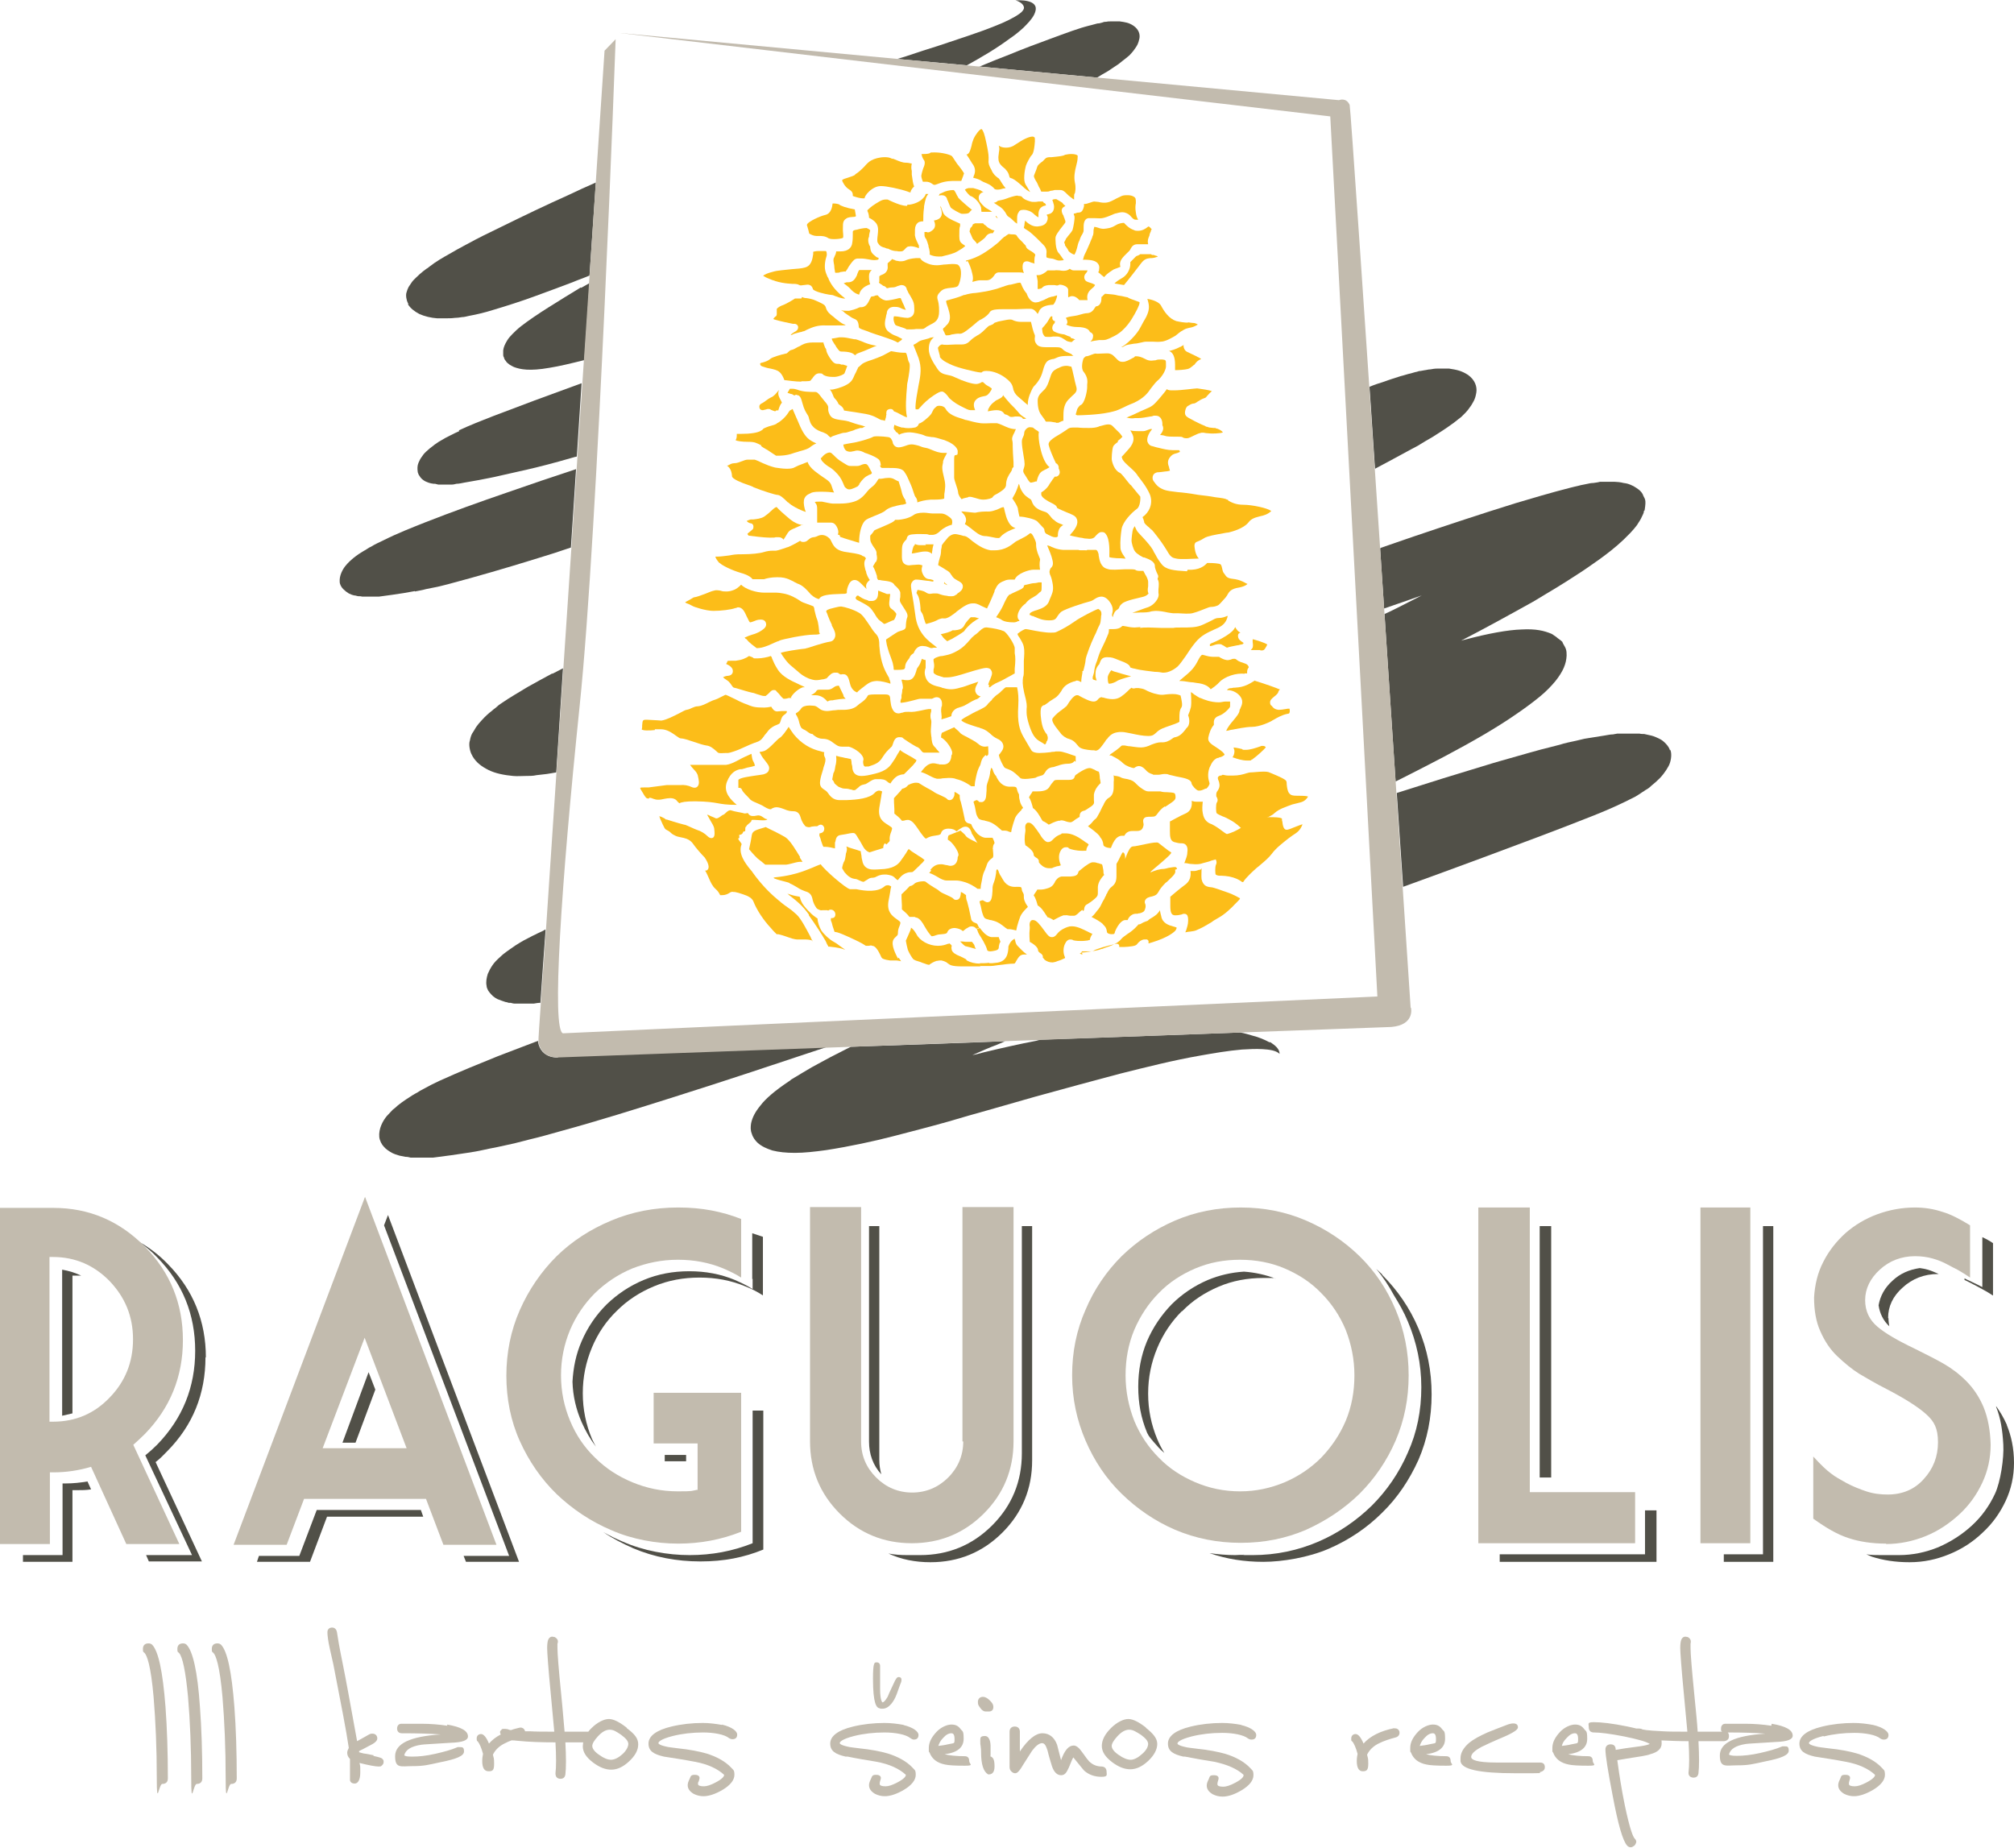<?xml version="1.0" encoding="UTF-8"?>
<svg id="Layer_1" xmlns="http://www.w3.org/2000/svg" version="1.1" viewBox="0 0 508.7 466.8">
  <!-- Generator: Adobe Illustrator 29.0.1, SVG Export Plug-In . SVG Version: 2.1.0 Build 192)  -->
  <defs>
    <style>
      .st0 {
        fill: #c2bbae;
      }

      .st1 {
        fill: #515048;
      }

      .st2 {
        fill: #fcbd19;
      }
    </style>
  </defs>
  <g>
    <path class="st0" d="M38.5,415.5c-.3-.3-.6-.4-1-.4-.9,0-1.4.5-1.4,1.4s.1.7.4,1c.6.6,1.6,3.1,2.3,11.2.5,6,.8,12.9.8,20.5s.5,1.4,1.4,1.4,1.4-.5,1.4-1.4c0-6.6-.2-12.7-.6-18.1-.7-9-1.8-14.1-3.4-15.7Z"/>
    <path class="st0" d="M47.2,415.5c-.3-.3-.6-.4-1-.4-.9,0-1.4.5-1.4,1.4s.1.7.4,1c.9.9,1.7,4.7,2.3,11.2.5,5.9.8,12.8.8,20.5s.5,1.4,1.4,1.4,1.4-.5,1.4-1.4c0-6.7-.2-12.8-.6-18.1-.6-8.9-1.8-14.1-3.4-15.7Z"/>
    <path class="st0" d="M55.9,415.5c-.3-.3-.6-.4-1-.4-.9,0-1.4.5-1.4,1.4s.1.7.4,1c.6.6,1.6,3.1,2.3,11.2.5,6,.8,12.9.8,20.5s.5,1.4,1.4,1.4,1.4-.5,1.4-1.4c0-6.7-.2-12.8-.6-18.1-.7-9-1.8-14.1-3.4-15.7Z"/>
    <path class="st0" d="M94.5,443.4c-.9-.2-1.8-.4-2.7-.5-.4-.1-.8-.2-1.1-.3v-.3c.8-.4,1.6-.8,2.5-1.3,1.5-.7,2.1-1.3,2.1-1.9s-.4-1.2-1.2-1.2-.4,0-3.9,1.9c-1.6-8.8-2.8-15.5-3.7-19.9-.8-3.9-1.2-6.3-1.4-7.7-.2-.9-.8-1.1-1.2-1.1-.7,0-1.2.4-1.2,1.2s.2,2.3.6,4.1c.3,1.3.6,2.7.9,4,1.9,9.8,3.3,16.9,3.9,21.1-.2.4-.4.8-.4,1.2,0,.6.2,1.1.7,1.6,0,.5,0,1.2,0,2v2.1c0,.7,0,1.1,0,1.3.1.4.4.8,1.2.8s1.4-.9,1.4-2.8,0-1.5-.2-2.4c2.4.6,4,.9,4.8.9s.6-.1.9-.3c.3-.3.4-.5.4-.9s-.1-.5-.3-.7c-.1-.2-.5-.4-2.4-.8Z"/>
    <path class="st0" d="M113,435.9c-2-.3-4.2-.5-6.6-.5-4,0-4.8,0-5,0-.7,0-1.1.5-1.1,1.2s.4,1.2,1.2,1.2c4,0,7.3.1,9.8.3-7.7.5-11.5,2.3-11.5,5.5s1.5,2.5,4.4,2.5,3.9-.3,7.1-1c4.1-.8,5.9-1.6,5.9-2.7s-.4-1.1-1.1-1.1-.3,0-.5,0c-1.6.7-3.5,1.2-5.7,1.7-2.2.5-4.1.7-5.8.7s-1.7-.2-2-.3c.3-1.4,1.7-2.3,4.3-2.7.6-.1,3-.2,7.5-.5,2.9-.1,4.3-.6,4.3-1.6,0-1.4-1.7-2.4-5.3-3Z"/>
    <path class="st0" d="M158.3,436.4c-1.8-1.4-3.3-2.2-4.5-2.2s-2.9.8-4.4,2.3c-.3.3-.6.6-.8.9h-1.9c-1.9,0-3.2,0-4.1,0-.2-2-.4-5-.9-9.9-.6-6-.9-9.8-.9-11.3s0-.9,0-1c.3-.8,0-1.3-.7-1.7-.2,0-.4-.1-.6-.1-.3,0-.7.1-1,.7-.2.4-.3,1.2-.3,2.2s.3,5.3.9,11.4c.4,4.2.7,7.4.9,9.7-2.6,0-4.6,0-6.2-.1-.4,0-.8,0-1.2,0,0-.3-.2-.5-.4-.7-.3-.2-.6-.3-1-.2-.7.2-1.4.3-2.1.6-.5,0-.7-.2-.8-.2-.1,0-.3-.1-.9-.1s-.6,0-.8.3c-.3.2-.4.5-.2.9,0,0,0,.2.1.2-1.2.6-2.2,1.4-3,2.3-.7-1.7-1.4-2.4-2-2.4s-1.1.4-1.1,1.1.1.6.3.8c.4.5.9,1.6,1.3,3.1-.1.5-.2,1.1-.2,1.8,0,1.7.5,2.6,1.6,2.6s1.4-.3,1.4-1.9-.1-1.3-.3-2.3c.6-1.2,1.6-2.2,3.1-2.9.4-.2,1-.5,1.6-.7.4,0,.8,0,1.5.1,2.9.3,6.2.4,9.6.4.2,3.6.2,6.3,0,7.8,0,.8.3,1.3,1.1,1.4,0,0,.2,0,.2,0,.7,0,1.1-.4,1.2-1.1.2-1.6.2-4.4,0-8.1h4.5c0,.3-.1.6-.1,1,0,1.5.9,2.8,2.6,4.1,1.6,1.2,3.1,1.8,4.6,1.8s3-.7,4.5-2.1c1.5-1.4,2.3-2.8,2.3-4.3s-.9-2.6-2.9-4.1ZM154.4,444.5c-.9,0-1.9-.4-3-1.2-1.2-.8-1.8-1.6-1.8-2.3,0-.6.5-1.4,1.4-2.4,1-1.1,2-1.7,3-1.7s1.7.5,2.9,1.3c1.2.9,1.8,1.6,1.8,2.3s-.5,1.7-1.5,2.6c-1,.9-2,1.4-2.9,1.4Z"/>
    <path class="st0" d="M182.4,435.7c-1.7-.3-3.3-.5-4.9-.5-2.7,0-5.4.3-7.9.9-3.8.9-5.8,2.4-5.8,4.3s1.3,2.7,3.9,3.3c2.6.4,5.2.8,7.8,1.3,3.3.6,5.8,1.8,7.4,3.3,0,0,0,0,0,0,0,.4-.4,1-2.1,1.9-1.3.7-2.3,1-3,1-1,0-1.5-.2-1.5-.6s0-.3.2-.7c.1-.4.2-.6.2-.8,0-.3-.2-.8-1.2-.8s-1,.3-1.3,1c-.3.6-.5,1.1-.5,1.6,0,.9.5,1.6,1.5,2.2.8.4,1.6.6,2.5.6,1.4,0,3.1-.6,4.8-1.6,2-1.2,3-2.5,3-3.8s-.3-1.2-.8-1.8c-1.5-1.6-3.7-2.8-6.3-3.6-1.8-.5-4.2-1-7.2-1.3-1.5-.2-2.5-.3-2.8-.4-1.9-.4-2.1-.8-2.1-.9,0-.3.5-1,3.6-1.8,2.4-.6,5-.9,7.7-.9s5.4.5,6.5,1.4c.3.2.6.3.9.3.8,0,1.2-.4,1.2-1.2s-1.3-1.9-3.9-2.5Z"/>
    <path class="st0" d="M228.3,435.7c-1.6-.3-3.3-.5-4.9-.5-2.7,0-5.4.3-7.9.9-3.8.9-5.8,2.4-5.8,4.3s1.3,2.7,3.9,3.3h.5c2.4.5,4.9.9,7.3,1.3,3.3.6,5.8,1.8,7.4,3.3,0,0,0,0,0,0,0,.4-.4,1-2.1,1.9-1.3.7-2.3,1-3,1-1,0-1.5-.2-1.5-.6s0-.3.1-.7c.1-.4.2-.6.2-.8,0-.3-.2-.8-1.2-.8s-1,.3-1.3,1c-.3.6-.5,1.1-.5,1.6,0,.9.5,1.6,1.5,2.2.8.4,1.6.6,2.5.6,1.4,0,3.1-.6,4.8-1.6,2-1.2,3-2.5,3-3.8s-.3-1.2-.8-1.8c-1.5-1.6-3.7-2.8-6.3-3.6-1.7-.5-4.2-1-7.2-1.3-1.6-.2-2.5-.3-2.8-.4-1.9-.4-2.1-.8-2.1-.9,0-.3.5-1,3.6-1.8,2.4-.6,5-.9,7.7-.9s5.4.5,6.5,1.4c.3.2.6.4.9.4.8,0,1.2-.4,1.2-1.2s-1.3-1.9-3.9-2.5Z"/>
    <path class="st0" d="M243.8,443.6c-2.3,0-4.1-.2-5.2-.5,3.2-.4,4.8-1.7,4.8-3.9s-.3-1.8-.8-2.5c-.6-.8-1.3-1.1-2.3-1.1s-2.6.6-3.8,1.9c-1.2,1.3-1.9,2.6-1.9,4s0,.8.2,1.2c.6,1.6,1.9,2.6,3.9,3,.9.2,2.5.3,5,.3s1.1-.4,1.1-1.2-.4-1.2-1.1-1.2ZM240.3,437.8c.2,0,.8,0,.8,1.4s0,1-1.7,1.4c-.8.2-1.6.3-2.4.4.2-.6.5-1.3,1.2-2,.7-.8,1.4-1.2,2.1-1.2Z"/>
    <path class="st0" d="M248.8,432.3c.2,0,.3,0,.5,0,.2,0,.3,0,.5,0,.7,0,1.1-.4,1.1-1.1s-.3-1.1-.9-1.7c-.6-.6-1.2-.9-1.7-.9-.8,0-1.3.5-1.3,1.3s.2.9.6,1.5c.4.6.9.9,1.3.9Z"/>
    <path class="st0" d="M250.2,443.5c0-1.1,0-2.4,0-2.6,0-.6-.2-2.4-1.4-2.4s-1.2.4-1.2,1.2,0,.8.1,1.4c.1.7.1,1.1.1,1.4,0,3.2.6,5,1.8,5.7h.1c.7,0,1.5-.3,1.5-2s-.3-2.3-1.1-2.6Z"/>
    <path class="st0" d="M278.3,446.2c-1.2,0-2.3-.4-3.2-1.3-.2-.2-.7-.8-1.9-2.5-.7-1-1.4-1.5-2-1.5-1.3,0-2.3,1.2-3.2,3.7-.3-1.3-.7-2.6-1-3.9-.7-1.9-2-2.9-3.7-2.9s-3.6,1.5-5.7,4.6v-5c0-.8-.5-1.3-1.3-1.3s-1.3.5-1.3,1.3v8.9c0,.4.1.8.4,1.1.3.3.6.5,1,.5s.9-.2,2-2.1c1.1-1.7,2.1-3.3,2.3-3.6.9-1.2,1.8-1.9,2.5-1.9s1,.7,1.4,1.9c.3,1.3.7,2.6,1.1,3.9.5,1.5,1.3,2.3,2.3,2.3s1.4-.7,2-2c.6-1.5.9-2.2,1.1-2.5,1.5,1.9,2.4,2.9,2.7,3.3,1.2,1.1,2.7,1.6,4.4,1.6s1.3-.5,1.3-1.3-.5-1.3-1.3-1.3Z"/>
    <path class="st0" d="M289.5,436.4c-1.8-1.4-3.3-2.2-4.5-2.2s-2.9.8-4.4,2.3c-1.5,1.5-2.3,3-2.3,4.5s.9,2.8,2.6,4.1c1.6,1.2,3.1,1.8,4.6,1.8s3-.7,4.5-2.1c1.5-1.4,2.3-2.9,2.3-4.3s-1-2.6-2.9-4.1ZM288.4,443.1c-1,.9-2,1.4-2.8,1.4s-1.9-.4-3-1.2c-1.2-.8-1.8-1.6-1.8-2.3,0-.6.5-1.4,1.4-2.4,1-1.1,2-1.7,3-1.7s1.7.5,3,1.3c1.2.9,1.8,1.6,1.8,2.3s-.5,1.7-1.6,2.6Z"/>
    <path class="st0" d="M313.6,435.7c-1.6-.3-3.3-.5-4.9-.5-2.7,0-5.4.3-7.9.9-3.8.9-5.8,2.4-5.8,4.3s1.3,2.7,3.9,3.3h.4c2.5.5,4.9.9,7.4,1.3,3.3.7,5.8,1.8,7.4,3.3,0,0,0,0,0,.1,0,.4-.4,1-2.1,1.9-1.3.7-2.3,1-3,1-1,0-1.5-.2-1.5-.6s0-.3.1-.7c.1-.4.2-.6.2-.8,0-.3-.1-.8-1.2-.8s-1,.3-1.3,1c-.3.6-.5,1.1-.5,1.6,0,.9.5,1.6,1.5,2.2.8.4,1.6.6,2.5.6,1.5,0,3.1-.6,4.8-1.6,2-1.2,3-2.5,3-3.8s-.3-1.2-.8-1.8c-1.5-1.6-3.7-2.8-6.3-3.6-1.8-.5-4.2-1-7.2-1.3-1.6-.2-2.5-.3-2.8-.4-1.9-.4-2.1-.8-2.1-.9,0-.3.5-1,3.6-1.8,2.4-.6,5-.9,7.7-.9s5.4.5,6.5,1.4c.3.2.6.3.9.3.8,0,1.2-.4,1.2-1.2s-1.3-1.9-3.9-2.5Z"/>
    <path class="st0" d="M352.2,436.5c-3.5.7-6.1,2-7.8,3.9-.7-1.7-1.4-2.4-2-2.4s-1.1.4-1.1,1.1,0,.6.3.8c.4.5.9,1.6,1.3,3.1-.1.5-.2,1.1-.2,1.8,0,1.7.5,2.6,1.5,2.6s1.4-.3,1.4-1.9-.1-1.3-.3-2.3c.6-1.2,1.6-2.2,3.1-2.9,1-.5,2.4-1,4.3-1.5.5-.2.8-.6.8-1.1s-.2-.7-.4-.9c-.3-.2-.6-.3-.9-.2Z"/>
    <path class="st0" d="M365.4,443.6c-2.3,0-4.1-.2-5.2-.5,3.2-.4,4.8-1.7,4.8-3.9s-.3-1.8-.8-2.5c-.6-.8-1.3-1.1-2.3-1.1s-2.6.6-3.8,1.9c-1.2,1.3-1.9,2.6-1.9,4s0,.8.2,1.2c.6,1.6,1.9,2.6,3.9,3,.9.2,2.5.3,5,.3s1.1-.4,1.1-1.2-.4-1.2-1.1-1.2ZM361.9,437.8c.2,0,.8,0,.8,1.4s0,1-1.7,1.4c-.8.2-1.6.3-2.4.4.2-.6.5-1.3,1.2-2,.7-.8,1.4-1.2,2.1-1.2Z"/>
    <path class="st0" d="M388.9,445.2c-.8,0-2.1,0-3.7,0-1.9,0-3.1,0-3.7,0s-.7,0-1.4,0h-2c-5.5,0-6.4-.8-6.5-1.3-.1-.8.8-1.7,2.7-2.7.6-.3,2.7-1.3,5.8-2.6,2.9-1.3,3.3-1.9,3.3-2.3,0-1.1-1.2-1.3-3.1-.5-1.6.6-3.1,1.2-4.6,1.8-2,.9-3.5,1.7-4.6,2.6-1.4,1.2-2.2,2.5-2.2,3.9s0,.6,0,.8c.3,2,4.7,3,13.8,3s5.5,0,6.3-.3c1-.2,1.2-.8,1.2-1.2,0-.8-.4-1.2-1.2-1.2Z"/>
    <path class="st0" d="M401.3,443.6c-2.3,0-4.1-.2-5.2-.5,3.2-.4,4.8-1.7,4.8-3.9s-.3-1.8-.8-2.5c-.6-.8-1.3-1.1-2.3-1.1s-2.6.6-3.8,1.9c-1.2,1.3-1.9,2.6-1.9,4s0,.8.2,1.2c.6,1.6,1.9,2.6,3.9,3,.9.2,2.5.3,5,.3s1.1-.4,1.1-1.2-.4-1.2-1.1-1.2ZM397.8,437.8c.2,0,.8,0,.8,1.4s0,1-1.7,1.4c-.8.2-1.6.3-2.4.4.1-.6.5-1.3,1.2-2,.7-.8,1.4-1.2,2.1-1.2Z"/>
    <path class="st0" d="M447.4,435.9c-2-.3-4.2-.5-6.6-.5-4,0-4.8,0-5,0-.7,0-1.1.5-1.1,1.2s0,.6.3.8h-2.1c-1.9,0-3.2,0-4.1,0-.1-1.8-.4-5-.9-9.9-.6-6.1-.9-9.8-.9-11.3s0-.9,0-1c.2-.8,0-1.3-.7-1.7-.2,0-.4-.1-.6-.1-.3,0-.7.1-1,.7-.2.4-.3,1.2-.3,2.2s.3,5.2.9,11.4c.4,4.2.7,7.5.9,9.7-2.6,0-4.7,0-6.2-.1-4.1-.2-5.2-.4-5.4-.6-.1,0-.2-.1-.9-.1s-.3,0-.4,0c-.7-.2-1.4-.3-2.2-.5-3.9-.8-6.7-1.1-8.5-1.1s-1.3.4-1.3,1.3.5,1.3,1.3,1.3c1.5,0,4,.3,7.6,1,3.4.7,5.6,1.3,6.5,1.9-.4.2-1.1.4-2.5.6-1.2.2-2.5.3-3.7.5l-2.4.4h0c0-1-.5-1.4-1.3-1.4s-1.3.5-1.3,1.3c0,1.4.6,5.3,1.8,11.5,1.4,7.5,2.6,11.6,3.7,12.8.3.3.6.4.9.4s.6-.2.9-.4c.3-.3.4-.6.5-.9,0-.3-.1-.6-.4-.9-.4-.4-1.2-2.2-2.5-8.4-.8-3.9-1.4-7.7-1.9-11.4l2.4-.4c3.3-.5,5.2-.8,5.9-1.1,1.9-.5,2.9-1.4,2.9-2.7s-.1-.6-.2-.8c2.2.1,4.6.2,7,.2.2,3.6.2,6.3,0,7.8-.1.8.3,1.3,1.1,1.4,0,0,.2,0,.2,0,.7,0,1.1-.4,1.2-1.1.2-1.6.2-4.4,0-8.1h6.4c.4,0,.8-.2,1-.4.2-.2.3-.5.3-.9,0-.4-.1-.7-.3-.9,3.9,0,7.1.1,9.5.3-7.7.5-11.5,2.3-11.5,5.5s1.5,2.5,4.4,2.5,3.9-.3,7.1-1c4.1-.8,5.9-1.6,5.9-2.7s-.4-1.1-1.1-1.1-.3,0-.5,0c-1.6.7-3.5,1.2-5.7,1.7-2.2.5-4.2.7-5.8.7s-1.7-.2-2-.3c.3-1.4,1.7-2.3,4.3-2.7.6-.1,3-.2,7.5-.5,2.9-.1,4.3-.6,4.3-1.6,0-1.4-1.7-2.4-5.3-3Z"/>
    <path class="st0" d="M460.7,438.6c2.4-.6,5-.9,7.7-.9s5.4.5,6.5,1.4c.3.2.6.3.9.3.8,0,1.2-.4,1.2-1.2s-1.3-1.9-3.9-2.5c-1.6-.3-3.3-.5-4.9-.5-2.7,0-5.4.3-7.9.9-3.8.9-5.8,2.4-5.8,4.3s1.3,2.7,3.9,3.3c2.6.4,5.2.8,7.8,1.3,3.3.6,5.8,1.8,7.4,3.3,0,0,0,0,0,0,0,.4-.4,1-2.1,1.9-1.3.7-2.3,1-3,1-1,0-1.5-.2-1.5-.6s0-.3.1-.7c.1-.4.2-.6.2-.8,0-.3-.1-.8-1.2-.8s-1,.3-1.3,1c-.3.6-.5,1.1-.5,1.6,0,.9.5,1.6,1.5,2.2.8.4,1.6.6,2.5.6,1.4,0,3.1-.6,4.8-1.6,2-1.2,3-2.5,3-3.8s-.3-1.2-.8-1.8c-1.5-1.6-3.7-2.8-6.3-3.6-1.7-.5-4.2-1-7.2-1.3-1.5-.2-2.5-.3-2.8-.4-1.9-.4-2.1-.8-2.1-.9,0-.3.5-1,3.6-1.8Z"/>
    <path class="st0" d="M222.4,431.6c.2,0,.3,0,.5,0,.8,0,1.5-.4,2.2-1.2.5-.6,1-1.4,1.4-2.5.3-.8.6-1.7.9-2.5.2-.4.3-.8.3-1.1,0-.5-.3-.7-.7-.7s-.7.3-1.4,1.9c-.9,1.9-1.3,2.8-1.4,3.1-.7,1.2-1.1,1.4-1.3,1.4h0c0,0-.6-.3-.6-3.4v-1.1c0-.4,0-.7,0-.8,0-.5,0-1.1,0-2,0-.9,0-1.6,0-2s-.3-.8-.8-.8-.6,0-.8.7c-.1.4-.2,1.5-.2,3.4,0,6.4.9,7.4,1.7,7.5Z"/>
  </g>
  <g>
    <path class="st1" d="M349.1,321.9c-.5-.5-1-.9-1.5-1.4,1.7,2,3.2,4.3,4.5,6.7,1.3,2.1,2.5,4.2,3.5,6.6,2.2,5.2,3.4,10.7,3.4,16.6s-1.1,11.4-3.4,16.5c-2.2,5.1-5.3,9.6-9.1,13.4-3.9,3.8-8.4,6.9-13.5,9.1-5.1,2.2-10.7,3.4-16.6,3.4s-1.5,0-2.2-.1c-.8,0-1.5.1-2.2.1-2.2,0-4.4-.2-6.5-.5,4.3,1.5,8.8,2.2,13.6,2.2s11.4-1.1,16.5-3.3c5.1-2.2,9.7-5.3,13.5-9.1,3.9-3.8,6.9-8.3,9.2-13.4,2.2-5.1,3.3-10.6,3.3-16.5s-1.1-11.4-3.3-16.6c-2.2-5.2-5.3-9.7-9.2-13.6Z"/>
    <path class="st1" d="M298.6,331.2c2.6-2.7,5.7-4.7,9.2-6.2,3.5-1.5,7.3-2.2,11.3-2.2s2.2,0,3.2.2c-2.6-1-5.3-1.6-8.1-1.8-3.2.2-6.2.9-9.1,2.1-3.5,1.5-6.6,3.6-9.2,6.2-2.6,2.7-4.7,5.8-6.2,9.3-1.5,3.6-2.2,7.4-2.2,11.5s.7,7.9,2.2,11.5c.1.3.3.5.4.8.8,1.1,1.7,2.1,2.6,3.1.5.5.9.9,1.4,1.3-.7-1.1-1.3-2.3-1.8-3.5-1.5-3.6-2.3-7.4-2.3-11.5s.8-7.9,2.3-11.5c1.5-3.6,3.6-6.7,6.2-9.3Z"/>
    <path class="st1" d="M16.7,374.7h-.9v18.1H5.8v1.7h12.5v-18.1h1c1.3,0,2.5,0,3.7-.2l-.9-2c-1.8.3-3.6.5-5.5.5Z"/>
    <path class="st1" d="M18.3,322.2h1c.4,0,.8,0,1.2,0-1.5-.7-3.1-1.2-4.8-1.5v36.9c.9-.2,1.8-.4,2.6-.6v-34.9Z"/>
    <path class="st1" d="M52,342.9c0-9.2-3.2-17.1-9.6-23.6-2.2-2.3-4.6-4.1-7.2-5.6,1.6,1.2,3.1,2.4,4.5,3.9,6.4,6.5,9.6,14.4,9.6,23.6s-3.2,17.1-9.6,23.7c-1,1-2,1.9-3,2.7l11.8,25.2h-11.6l.7,1.6h13.4l-11.7-25.1c1.1-.8,2-1.8,3-2.8,6.4-6.5,9.6-14.4,9.6-23.7Z"/>
    <polygon class="st1" points="80 381.4 75.6 393 71.1 393 65.4 393 64.9 394.5 78.3 394.5 82.6 383.1 106.9 383.1 106.3 381.4 80 381.4"/>
    <polygon class="st1" points="94.8 351 93.1 346.6 86.5 364.4 89.8 364.4 94.8 351"/>
    <polygon class="st1" points="97 309.5 128.6 393 124.1 393 117.1 393 117.7 394.5 131.1 394.5 98 306.9 97 309.5"/>
    <path class="st1" d="M190.1,387.2v2.6c-5,2-10.3,3-15.9,3s-11.7-1.1-16.9-3.4c-1.7-.7-3.3-1.5-4.9-2.4,2.3,1.6,4.9,2.9,7.6,4.1,5.2,2.2,10.9,3.3,16.9,3.3s11-1,15.9-3v-35.1h-2.7v30.9Z"/>
    <path class="st1" d="M190.1,323v2.6c-1.4-.9-2.9-1.6-4.5-2.3-3.6-1.5-7.4-2.2-11.5-2.2s-7.9.7-11.5,2.2c-3.6,1.5-6.7,3.6-9.4,6.2-2.7,2.7-4.8,5.8-6.3,9.3-1.4,3.2-2.1,6.6-2.3,10.2.1,3.6.9,7,2.3,10.2,1,2.3,2.2,4.3,3.6,6.2-.3-.6-.7-1.3-1-2-1.5-3.6-2.3-7.4-2.3-11.5s.8-7.9,2.3-11.5c1.5-3.6,3.6-6.7,6.3-9.3,2.7-2.7,5.8-4.7,9.4-6.2,3.6-1.5,7.4-2.2,11.5-2.2s7.9.7,11.5,2.2c1.6.6,3.1,1.4,4.5,2.3v-14.8c-.9-.3-1.8-.6-2.7-.9v11.6Z"/>
    <rect class="st1" x="167.9" y="367.5" width="5.4" height="1.6"/>
    <path class="st1" d="M476.9,332.9c0-2.9,1.2-5.5,3.7-7.7,2.4-2.2,5.4-3.4,8.9-3.4,0,0,.1,0,.2,0-.9-.4-1.8-.8-2.8-1.1-.7-.2-1.3-.3-2-.4-2.7.4-5,1.4-6.9,3.2-2,1.8-3.1,3.9-3.5,6.2.3,2.1,1.2,3.9,2.7,5.3-.1-.6-.2-1.3-.2-2Z"/>
    <path class="st1" d="M506.9,359.9c-.8-1.8-1.7-3.3-2.7-4.7,0,0,0,.1,0,.2,1.1,2.7,1.6,5.8,1.8,9.5.2,3.4-.7,9.4-2.1,12.4-1.4,3-3.3,5.7-5.8,8-2.5,2.3-5.3,4.1-8.5,5.5-3.2,1.3-6.5,2-10,2s-1.8,0-2.6,0c-.6,0-1.2,0-1.8,0-1.3,0-2.6,0-3.8-.2.5.2.9.4,1.4.6,2.8.9,5.9,1.4,9.5,1.4s6.8-.7,10-2c3.2-1.3,6-3.1,8.5-5.5,2.5-2.3,4.4-5,5.8-8,1.4-3,2.1-6.2,2.1-9.6,0-3.7-.7-6.8-1.8-9.5Z"/>
    <path class="st1" d="M503.4,327.2v-13.2c-.9-.6-1.8-1.1-2.7-1.5v12.6c-1.7-.9-4-1.9-4.5-2.2v.4c.5.2,5.6,2.8,7.1,3.9Z"/>
    <polygon class="st1" points="445.3 392.6 440.8 392.6 435.4 392.6 435.4 394.5 447.9 394.5 447.9 309.7 445.3 309.7 445.3 392.6"/>
    <rect class="st1" x="388.9" y="309.7" width="2.9" height="63.5"/>
    <polygon class="st1" points="415.5 392.6 411.5 392.6 378.8 392.6 378.8 394.5 418.4 394.5 418.4 381.5 415.5 381.5 415.5 392.6"/>
    <path class="st1" d="M222.1,309.7h-2.6v54.4c0,3.2,1,6,3.1,8.3-.3-1.1-.5-2.3-.5-3.6v-59.2Z"/>
    <path class="st1" d="M258.1,364.1v3c0,7.1-2.5,13.2-7.5,18.2-5,5-11.1,7.5-18.2,7.5s-1.1,0-1.6,0c-.5,0-1.1,0-1.6,0-1.7,0-3.2-.1-4.8-.4,3.2,1.5,6.8,2.2,10.6,2.2,7.1,0,13.2-2.5,18.2-7.5,5-5,7.5-11.1,7.5-18.2v-59.2h-2.6v54.4Z"/>
  </g>
  <g>
    <path class="st1" d="M137.8,234.8c-.2,0-.4.2-.6.3-.5.2-1,.5-1.5.7-.5.3-1.1.5-1.6.8-1.2.6-2.2,1.1-3.9,2.2-.7.5-1.8,1.2-3.2,2.3-.4.4-.9.8-1.2,1.1l-.6.6c-.3.3-.6.7-.8,1-.5.7-.9,1.5-1.2,2.2-.3,1-.5,2-.3,3,0,.5.3.9.4,1.2.2.3.5.7.8,1,.5.6,1.5,1.2,1.9,1.3.5.2,1.1.4,1.7.6.3,0,.7.2.8.2h.5c.3.1.7.2,1.1.2h.6s.4,0,.4,0c.5,0,1,0,1.5,0s.8,0,1.1,0h1.1c.6-.1,1.1-.2,1.7-.2,0,0,0,0,0,0,.4-6.3,1-14,1.3-18.3,0,0,0-.1,0-.1Z"/>
    <path class="st1" d="M139.5,170.1c-2,1.1-4.1,2.2-6.2,3.4-2.1,1.3-4.3,2.5-6.9,4.3-.3.2-.7.5-1,.8-.3.3-.7.5-1.1.9-.8.6-1.7,1.4-2.6,2.4-.3.3-.5.6-.8.9-.2.3-.5.6-.8,1.1-.3.5-.5.9-.8,1.3-.3.5-.5,1.2-.6,1.8-.4,1,0,2.9.5,3.7l.2.4c.9,1.5,2.2,2.5,4,3.4,1.8.9,4.1,1.3,6.2,1.5,1.1.1,2.1,0,3.1,0,.9,0,2,0,2.8-.2.9-.1,1.8-.2,2.6-.3.8-.1,1.7-.3,2.4-.4,0,0,0,0,0,0,.5-8,1.1-16.9,1.7-26.3-.9.5-1.8.9-2.7,1.4Z"/>
    <path class="st1" d="M347.3,118.4c3-1.6,6-3.2,9.1-4.9l1.7-.9,1.8-1.1,1.9-1.1c.8-.5,1.7-1.1,2.5-1.6l1.2-.8.7-.5.7-.5c-.5.4,1.1-.8,1.3-1l.9-.7c.2-.2.8-.8,1.1-1.1.4-.4.7-.8,1.4-1.8.5-.9,1-1.4,1.3-3.3.2-1.4-.3-3.1-2.1-4.4-1.7-1.1-2.9-1.3-4.8-1.6-1,0-1.9,0-2.9,0-.8,0-1.2.1-1.8.2-.6,0-1.1.2-1.4.2l-1.1.2c-.4,0-.6.1-.9.2-.6.1-1.1.3-1.5.4-1,.2-1.7.5-2.6.7-1.5.5-2.9.9-4.2,1.4-1.3.4-2.5.8-3.7,1.3.5,6.7.9,13.7,1.4,20.7Z"/>
    <path class="st1" d="M348.6,138.6c.3,5.1.7,10.1,1,15.1,3.2-1.1,6.4-2.2,9.5-3.3-1.4.7-2.7,1.4-4.1,2.1-1.8.9-3.5,1.8-5.3,2.6,1,14.8,1.9,29.2,2.8,42.3l1.8-.9c1.8-.9,3.5-1.8,5.3-2.7,1.7-.9,3.5-1.8,5.2-2.7,6.8-3.6,13.1-7.2,18-10.6,2.5-1.7,4.5-3.2,6.2-4.6,1.7-1.4,2.9-2.7,3.9-3.9,1.9-2.4,2.7-4.3,2.8-6.4,0-.6,0-1.1-.2-1.7-.2-.6-.7-1.2-.9-1.8-.5-.5-1.1-.8-1.5-1.2-.5-.3-.8-.6-1.2-.8-1.9-.8-4-1.3-7.6-1.1-3.4.1-8.4,1-14.4,2.6-.3,0-.5.2-.8.2,6-3.1,12-6.4,18.1-9.8,3.7-2.2,7.4-4.4,11.2-6.9,1.9-1.2,3.7-2.5,5.7-3.9,1.9-1.4,3.9-2.9,6-4.9l.8-.8c.3-.3.5-.5.9-.9l.9-1,.4-.5c.1-.1.5-.6.7-1,.5-.7.9-1.5,1.2-2.2.2-.5.2-.5.2-.6v-.2c0,0,.2-.2.2-.2.5-3.1,0-2.7-.5-4.1-.5-.9-1.3-1.4-2.3-2-1.2-.6-1.7-.7-2.5-.8-.7-.2-1.8-.3-2.2-.3-.5,0-1,0-1.5,0s-1,0-1.3,0h-1c-.7.2-1.2.2-1.7.3-.5,0-1,.1-1.4.2-.8.2-1.7.3-2.3.5-.8.2-1.4.3-2.1.5-5.1,1.3-9.4,2.6-13.8,3.9-8.7,2.7-17.1,5.5-25.7,8.4-2.8,1-5.6,1.9-8.4,2.9Z"/>
    <path class="st1" d="M244.2,16.5c3.8-2.1,7.4-4.2,10.9-6.8,1.2-.8,2.3-1.7,3.4-2.7,1-1,2.1-2.1,2.7-3.3.3-.6.5-1.3.4-1.8-.1-.6-.5-1-1.1-1.3-1.1-.5-2.6-.6-4-.5,1.1.3,1.9.9,2.1,1.6.1.3,0,.6-.2.9-.2.3-.5.6-.8.8-1.5,1.1-3.8,2.2-6.1,3.1-4.7,1.9-9.6,3.4-14.6,5.1-2.5.8-5.1,1.6-7.7,2.5-.8.3-1.7.5-2.6.8l17.6,1.6Z"/>
    <path class="st1" d="M247.3,16.8l29.8,2.8h0l1.3-.8,1.4-.8c.6-.4,1.2-.8,1.8-1.2l.9-.6.5-.4.5-.4c-.4.3.8-.6.9-.7l.6-.5c.2-.1.6-.6.8-.8.3-.3.5-.6,1-1.3.4-.6.7-1,1-2.4.2-1.1-.2-2.3-1.5-3.2-1.2-.8-2.1-.9-3.5-1.1-.7,0-1.4,0-2.1,0-.6,0-.9,0-1.3.1-.5,0-.8.1-1,.2l-.8.2c-.3,0-.4,0-.7.1-.4.1-.8.2-1.1.3-.7.2-1.3.3-1.9.5-1.1.3-2.1.7-3.1,1-1.9.7-3.7,1.3-5.5,2-3.6,1.3-7,2.6-10.4,4-2.6,1-5.1,2-7.7,3.1Z"/>
    <path class="st1" d="M146.7,72.6c-2.8,1.7-5.4,3.3-8.1,5-2.7,1.7-5.2,3.4-7,4.8-.9.7-1.6,1.4-2.2,2-.6.6-1,1.1-1.3,1.6-.6,1-.9,1.7-1,2.5,0,.4,0,.7,0,1.1,0,.2,0,.4.2.7,0,.2.2.6.4.8.3.5.6.7,1,1,.3.2.7.4,1.1.6,1.6.6,3.9,1.1,9,.2,2.5-.4,5.4-1.1,8.6-1.9,0,0,.2,0,.2,0,.5-6.7.9-13.2,1.3-19.5l-2.1,1.2Z"/>
    <path class="st1" d="M140.9,267.1s-4.2.4-5-3.9c0,0,0-.2,0-.3-3.4,1.3-6.8,2.6-10.2,3.9-4.7,1.9-9.4,3.8-14.7,6.2-1.3.6-2.7,1.3-4.3,2.2-.4.2-.8.4-1.2.7-.4.2-.9.5-1.4.8-.9.6-2.1,1.3-3.6,2.5-.4.4-.9.8-1.3,1.1-.4.4-1,1.1-1.5,1.6-1,1.2-2.1,3.2-1.9,5.3.1.9.6,1.9,1.2,2.5.5.6,1.3,1.1,2,1.5.6.3,1.2.5,1.9.7.5.1,1,.2,1.5.3.6,0,.9.1,1.3.2.4,0,.8,0,1.1,0,.6,0,1.3,0,1.8,0,.5,0,1.1,0,1.5,0h1.3c3.3-.4,6-.8,8.6-1.2,1.3-.2,2.6-.4,3.9-.7,1.3-.3,2.4-.5,3.9-.8l4.1-.9,3.9-1c2.6-.6,5-1.3,7.5-2,9.9-2.7,19.4-5.7,28.9-8.7,13-4.1,25.9-8.4,38.8-12.7-37.6,1.4-68,2.5-68,2.5Z"/>
    <path class="st1" d="M320.7,263.3c-1.3-.7-2.7-1.3-4.3-1.7-1-.3-2-.6-3.1-.8-14.5.5-32,1.2-50.2,1.8-.5,0-.9.2-1.4.3-4.2.8-8.6,1.8-13.2,2.9-1.1.3-2.2.6-3.3.8,0,0,0,0,0,0,0,0,0,0,0,0,0,0,0,0,.2,0,.1,0,.1,0,0,0h0s0,0,0,0l.9-.4c1.8-.8,3.6-1.6,5.5-2.3.7-.3,1.4-.6,2.1-.9-13.1.5-26.4,1-39,1.4-1.7.9-3.4,1.7-5.1,2.6-1.6.9-3.4,1.8-4.8,2.6-.7.4-1.5.9-2.2,1.3l-2,1.2c-.3.2-.7.4-1,.6l-.2.2-.3.2c-3.6,2.4-5.9,4.4-7.2,6.1-1.4,1.7-2.1,3.1-2.4,4.6-.1.8-.2,1.6.2,2.6.3,1,.9,1.7,1.4,2.2,1.1,1,2.3,1.5,3.8,2,1.6.4,3.4.6,5.7.6,2.3,0,5-.3,7.9-.7,5.8-.9,11.9-2.2,16.9-3.5,4.6-1.2,9.3-2.4,13.9-3.7,3.4-1,6.8-2,10.1-2.9,4.2-1.2,8.1-2.3,11.9-3.4,7.6-2.1,14.6-4,21.4-5.8,6.8-1.7,13.5-3.4,20.4-4.6,3.4-.6,6.9-1.2,10.4-1.5,1.7-.1,3.5-.2,5.2-.1,1.6.1,3.4.3,4.3,1.2,0-1.3-1.2-2.2-2.4-3Z"/>
    <path class="st1" d="M421.8,189.5c-.3-1.1-1.6-2.3-2.3-2.7-.7-.4-1.9-.9-2.4-1-.6-.1-1.2-.3-1.8-.4-.4,0-.8,0-1.2-.1-.5,0-.8,0-1.1,0-1.3,0-2.3,0-3.2,0h-1.3c0,0-1.1.2-1.1.2-.8,0-1.4.2-2.2.3l-2.5.4c-.8.1-1.7.3-2.5.4l-2.1.5c-1.4.3-2.9.6-4.1,1l-3.9,1c-1.3.3-2.5.7-3.7,1-2.5.7-5,1.4-7.4,2.1-2.5.7-4.9,1.5-7.3,2.2-2.4.7-4.8,1.5-7.2,2.2-3.9,1.2-7.8,2.5-11.7,3.7.6,8.6,1.1,16.6,1.6,23.7,6.7-2.4,13.4-4.9,20.2-7.4,9.1-3.4,18.1-6.7,27.9-10.6,2.5-1,4.9-2,8-3.5l1.2-.6,1.4-.7.8-.5c.3-.2.5-.3.9-.6.4-.2.7-.5,1.1-.7.4-.2,1-.7,1.4-1.1.4-.3,1.2-1,1.9-1.7.5-.5,1.5-1.7,2.2-3,.6-1,1-3,.5-4.2Z"/>
    <path class="st1" d="M103,76.8c.7,1.1,1.6,1.8,2.9,2.5,1.3.6,3,1,4.5,1.1.8,0,1.5,0,2.3,0,.7,0,1.4,0,2.1-.1.6,0,1.3-.1,1.9-.2.6,0,1.2-.2,1.7-.3,2.2-.4,4.2-.9,6.1-1.5,3.7-1.1,7.1-2.2,10.4-3.4,3.3-1.2,6.5-2.4,9.7-3.6,1.4-.6,2.9-1.1,4.3-1.7.6-8.5,1.1-16.4,1.6-23.5-2.3,1-4.7,2.1-7,3.2-5.6,2.5-11.2,5.2-16.9,8-2.9,1.4-5.8,2.8-8.7,4.4-1.5.8-3,1.6-4.5,2.5-1.6.9-3.2,1.8-5,3.2-.2.2-.5.4-.7.5-.3.2-.5.4-.8.6-.5.4-1.2,1-1.9,1.7-.2.2-.4.4-.6.6-.2.2-.4.5-.6.8-.2.3-.4.6-.6.9-.2.4-.4.9-.5,1.3-.3.8,0,2.1.3,2.7l.2.3Z"/>
    <path class="st1" d="M116,108.9c-.4.2-.7.3-1.1.5-.4.2-.8.4-1.2.6-.8.4-1.6.8-2.9,1.6-.5.3-1.3.9-2.3,1.7-.3.3-.6.5-.9.8l-.4.4c-.2.2-.4.5-.6.8-.4.5-.7,1.1-.9,1.6-.3.7-.3,1.5-.2,2.2,0,.3.2.6.3.9.2.2.3.5.5.7.4.5,1.1.9,1.4,1,.4.2.8.3,1.2.4.2,0,.5.1.6.1h.4c.3.1.5.1.8.2h.4s.3,0,.3,0c.3,0,.7,0,1.1,0s.6,0,.8,0h.8c.4,0,.8-.1,1.2-.2.7,0,1.4-.2,2-.3,1.2-.2,2.3-.4,3.4-.6,2-.4,3.8-.7,5.4-1.1,3.1-.7,5.4-1.2,7.1-1.6,1.6-.4,2.5-.6,2.5-.6,0,0,3.4-.8,9.6-2.6.1,0,.2,0,.4-.1.4-6.2.8-12.4,1.2-18.5-8.3,3-15.8,5.8-22.6,8.4-2.8,1.1-5.6,2.2-8.4,3.5Z"/>
    <path class="st1" d="M104.8,149.4c.9-.2,1.8-.3,2.8-.6l3-.6,2.8-.7c1.9-.5,3.7-1,5.5-1.5,7.2-2,14.1-4.1,21.1-6.3,1.4-.5,2.8-.9,4.2-1.4.4-6.5.9-13.2,1.3-19.8-5.8,1.9-11.7,3.9-17.7,6-6.7,2.3-13.4,4.7-20.3,7.4-3.5,1.4-6.9,2.7-10.7,4.6-1,.5-2,.9-3.1,1.6-.3.1-.6.3-.9.5-.3.2-.6.4-1,.6-.7.4-1.6,1-2.6,1.8-.3.3-.6.5-.9.8-.3.3-.8.8-1.1,1.2-.7.9-1.5,2.4-1.4,3.9,0,.7.4,1.4.9,1.9.4.4.9.8,1.4,1.1.4.2.9.4,1.4.5.4,0,.7.2,1.1.2.4,0,.6,0,.9.1.3,0,.6,0,.8,0,.4,0,.9,0,1.3,0,.4,0,.8,0,1.1,0h1c2.4-.3,4.3-.6,6.3-.9.9-.2,1.9-.3,2.8-.5Z"/>
  </g>
  <path class="st0" d="M356.3,254.5s-15-227.2-15.4-228c-.9-2-2.7-1.2-2.7-1.2L156.2,8.3l179.8,21.1,11.9,222.3s-205.6,9.3-205.7,9.3c-2.9-.8-.5-37.1,4.2-82.6,4.7-45,9.1-168.5,9.1-168.5l-2.8,2.9s-14.1,211.2-14.8,222.1c-.5,7.9-2,27.5-1.9,28.3.8,4.3,5,3.9,5,3.9,0,0,208.8-7.6,210.4-7.7,6-.5,5-4.8,5-4.8Z"/>
  <g>
    <path class="st0" d="M355.8,347.4c0,5.9-1.1,11.4-3.3,16.5-2.2,5.1-5.3,9.6-9.1,13.4-3.9,3.8-8.4,6.8-13.5,9.1-5.1,2.2-10.6,3.3-16.5,3.3s-11.4-1.1-16.6-3.3c-5.1-2.2-9.6-5.3-13.5-9.1-3.9-3.8-6.9-8.3-9.1-13.4-2.2-5.1-3.4-10.6-3.4-16.5s1.1-11.4,3.4-16.6c2.2-5.2,5.3-9.7,9.1-13.5,3.9-3.8,8.4-6.8,13.5-9,5.1-2.2,10.7-3.3,16.6-3.3s11.4,1.1,16.5,3.3c5.1,2.2,9.6,5.2,13.5,9,3.9,3.8,6.9,8.3,9.1,13.5,2.2,5.2,3.3,10.7,3.3,16.6ZM284.3,347.4c0,4.1.8,7.9,2.2,11.5,1.5,3.6,3.6,6.7,6.2,9.3,2.6,2.7,5.7,4.7,9.2,6.2,3.5,1.5,7.3,2.3,11.3,2.3s7.7-.8,11.3-2.3c3.5-1.5,6.6-3.6,9.2-6.2,2.6-2.7,4.7-5.8,6.2-9.3,1.5-3.6,2.2-7.4,2.2-11.5s-.8-7.9-2.2-11.5c-1.5-3.6-3.6-6.7-6.2-9.3-2.6-2.7-5.7-4.7-9.2-6.2-3.5-1.5-7.3-2.2-11.3-2.2s-7.8.7-11.3,2.2c-3.5,1.5-6.6,3.5-9.2,6.2-2.6,2.6-4.7,5.8-6.2,9.3-1.5,3.6-2.2,7.4-2.2,11.5Z"/>
    <path class="st0" d="M33.6,364.8l11.7,25.2h-13.4l-8.9-19.5c-3,.9-6.2,1.4-9.5,1.4h-.9v18.1H0v-84.9h13.5c9,0,16.7,3.3,23.1,9.8,6.4,6.5,9.6,14.4,9.6,23.6s-3.2,17.1-9.6,23.7c-1,1-2,1.9-3,2.8ZM12.5,359.1h.9c5.6,0,10.4-2,14.3-6.1,3.9-4,5.9-8.9,5.9-14.7s-2-10.6-5.9-14.7c-3.9-4-8.7-6.1-14.3-6.1h-.9v41.5Z"/>
    <path class="st0" d="M76.8,378.6l-4.4,11.6h-13.4l33.2-87.9,33.2,87.9h-13.4l-4.4-11.6h-30.8ZM81.6,365.8h21.1l-10.6-27.9-10.6,27.9Z"/>
    <path class="st0" d="M176.2,376.4v-11.8h-11.1v-12.8h22.1v35.1c-5,2-10.3,3-15.9,3s-11.7-1.1-16.9-3.4c-5.2-2.2-9.8-5.3-13.8-9.1-3.9-3.8-7-8.3-9.3-13.4-2.3-5.1-3.4-10.7-3.4-16.5s1.1-11.4,3.4-16.6c2.3-5.2,5.4-9.7,9.3-13.6,3.9-3.8,8.5-6.8,13.8-9,5.2-2.2,10.9-3.3,16.9-3.3s11,1,15.9,2.9v14.8c-1.4-.9-2.9-1.6-4.5-2.3-3.6-1.5-7.4-2.2-11.5-2.2s-7.9.8-11.5,2.2c-3.6,1.5-6.7,3.6-9.4,6.2-2.7,2.7-4.8,5.8-6.3,9.3-1.5,3.6-2.3,7.4-2.3,11.5s.8,7.9,2.3,11.5c1.5,3.6,3.6,6.7,6.3,9.3,2.7,2.7,5.8,4.7,9.4,6.2,3.6,1.5,7.4,2.3,11.5,2.3s3.3-.1,4.9-.4Z"/>
    <path class="st0" d="M429.5,305h12.6v84.8h-12.6v-84.8Z"/>
    <path class="st0" d="M476.4,389.9c-3.6,0-6.8-.5-9.5-1.4-2.8-.9-5.7-2.6-8.9-4.9v-15.7c1.9,2.1,3.4,3.5,4.5,4.3,1,.8,2.3,1.5,3.9,2.4,1.5.8,3.2,1.5,5,2.1,1.8.6,3.6.8,5.4.8,3.7,0,6.8-1.3,9.1-3.9,2.4-2.6,3.6-5.7,3.6-9.3s-1-5.3-3-7.1c-2-1.8-5.3-3.9-9.9-6.3-2.8-1.4-5.1-2.8-7-3.9-1.9-1.2-3.7-2.7-5.5-4.4-1.8-1.7-3.2-3.8-4.3-6.3-1.1-2.4-1.6-5.3-1.6-8.6.2-3.2.9-6.2,2.3-8.9,1.4-2.8,3.3-5.2,5.6-7.3,2.4-2.1,5.1-3.7,8.1-4.8,3-1.1,6.2-1.7,9.5-1.7,2.5,0,4.8.4,6.9,1.1,2.1.6,4.4,1.8,7,3.4v13.2c-1.6-1.1-2.7-1.7-3.2-2-.6-.3-1.4-.7-2.5-1.3-1.1-.6-2.3-1.1-3.7-1.5-1.4-.4-2.9-.6-4.5-.6-3.5,0-6.5,1.2-8.9,3.4-2.4,2.2-3.7,4.8-3.7,7.7,0,2.8,1.1,5,3.1,6.7,2,1.7,5.1,3.5,9.5,5.6,3,1.5,5.4,2.7,7.3,3.8,1.9,1.1,3.8,2.5,5.6,4.3,1.8,1.8,3.3,4,4.4,6.6,1.1,2.7,1.7,5.8,1.8,9.5,0,3.4-.7,6.6-2.1,9.6-1.4,3-3.3,5.7-5.8,8-2.5,2.3-5.3,4.2-8.5,5.5-3.2,1.3-6.6,2-10,2Z"/>
    <path class="st0" d="M373.4,305h13v71.9h26.6v12.9h-39.6v-84.8Z"/>
    <path class="st0" d="M243.1,364.1v-59.2h12.9v59.2c0,7.1-2.5,13.2-7.5,18.2-5,5-11.1,7.5-18.2,7.5s-13.2-2.5-18.2-7.5c-5-5-7.5-11.1-7.5-18.2v-59.2h12.9v59.2c0,3.6,1.3,6.6,3.8,9.1,2.5,2.5,5.6,3.8,9.1,3.8s6.6-1.3,9.1-3.8c2.5-2.5,3.8-5.6,3.8-9.1Z"/>
  </g>
  <g>
    <path class="st2" d="M244.2,242.6c.9.5,2,.8,3.4.8,0,.3,0,.4,0,.7-.4,0-.8,0-1.3,0-.9,0-2,0-3.3,0-2.7,0-3.1-.4-3.5-.7-.1,0-.2-.2-.4-.3-.5-.3-.9-.4-1.3-.5-.4,0-.7,0-1,.1,0,0-.1,0-.2,0-.7.2-1.4.6-1.9,1h0c-.3,0-.9-.2-1.4-.4-.4-.1-.7-.3-1.1-.4-.7-.2-1-.3-1.3-.5,0,0-.1,0-.2-.1-.3-.3-1.1-1.6-1.4-2.4-.2-.7-.4-1.7-.5-2.3.2-.5.7-1.5,1.1-2.5.1-.3.2-.5.2-.8.5.3,1,1,1.4,1.7.8,1.6,3.1,2.9,5.4,2.9,1.2,0,2-.3,2.5-.5.1,0,.3,0,.3-.1,0,0,0,0,.1,0,.2.1.6.5.6.6-.2.5,0,.8,0,1.1.3.7,1,1.1,2,1.5.5.2,1.1.5,1.6.8Z"/>
    <path class="st2" d="M249.9,243.3c.5,0,1,0,1.6-.1,3-.2,3.1-2.7,3.2-3.7,0-.2,0-.4,0-.4.2-.6.6-1.5,1.6-2,0,.1,0,.3.1.4.1.5.2,1,.6,1.4,0,0,.1.1.2.2.5.5,1.3,1.4,2.2,2-.3,0-.5,0-.8,0-1.1,0-1.5,1-1.9,1.6-.3.6-.4.7-.6.7-1,0-2.6.2-4.1.4-.7.1-1.3.2-1.9.2-.5,0-1.1,0-1.9,0-.2,0-.5,0-.7,0,0-.3,0-.4,0-.7.7,0,1.5,0,2.3-.1Z"/>
    <path class="st2" d="M307.1,221c-.2-.3-.2-2,0-2.5.4-.8,0-1.2,0-1.4,0-.1-.2-.2-.1-.5,0-.6,0-.7.3-1.1.1-.2.2-.4.3-.6.3-.8,0-1.5-.1-2,0-.3-.2-.6-.2-.8.2-.5.6-.7.6-.7.2,0,.3-.2.4-.4.3,0,.7-.1,1.4-.3.3,0,.7-.2,1.1-.3,1.4-.5,2.5-1.2,3.3-1.7.3-.2.6-.4.8-.5,0,0,0,0,.1,0,.6-.3,2-1,3.2-1.4,1.1-.4,1.3-.4,1.4-.4.3,0,.7,0,1.2,0s2.8,0,3,.4c0,.3,0,.5.1.7.1.9.2,1.5.6,1.9.4.4,1.1.1,2.3-.4.6-.2,1.7-.7,2.2-.8-.6,1.6-1.4,2.1-2.5,2.8-.3.2-.7.5-1.1.8-1.5,1.2-3.1,2.4-4.2,3.9-.6.8-1.7,1.8-2.8,2.7-.4.4-.9.7-1.3,1.1,0,0-2.4,2.1-3.1,3.3,0,0-.1,0-.2,0-.1,0-.2-.1-.3-.2-.6-.4-1.5-.9-3-1.2-.7-.1-1.3-.2-1.9-.2-.6,0-1.3,0-1.4-.3Z"/>
    <path class="st2" d="M303.5,219.3c0,.8-.1,2,0,2.8.4,1.7,1.4,1.9,2.3,2,.5,0,1.2.3,2.2.6.5.2,1.1.4,1.7.6,1.2.4,2,.8,2.6,1.1.3.2.6.3.9.5,0,0,0,0,0,0,0,.2-.3.5-.6.8-.1.1-.3.3-.6.6-.9,1-2.7,2.7-4.2,3.5-1.1.6-1.5.9-1.9,1.2-.4.2-.8.5-1.9,1.1-.8.4-1.4.7-1.9.9-.5.2-.9.2-1.4.3-.4,0-.8.1-1.3.2h0c0-.1.1-.3.2-.5.2-.7.5-1.5.5-2.4,0-.6,0-1.3-.4-1.6-.4-.3-.9-.2-1.3,0-.4.1-.9.2-1.6.2-1,0-1.2-.9-1.2-2.4,0-.3,0-.5,0-.7,0-.2,0-1,0-1.6.8-.7,2.6-2.2,3.7-3,1.1-.8,1.6-1.9,1.4-3.5.3,0,.7,0,1,0,.4,0,.8-.2,1.2-.3.1,0,.3,0,.4-.1Z"/>
    <path class="st2" d="M246.2,239.1c.1.2.2.5.3.6-1-.3-2.2-.6-2.6-.7-.2,0-.8-.6-1.4-1.2.4,0,.9,0,1.4.1.3,0,.7,0,.9,0s.5,0,.7,0c.2.2.4.5.6.8,0,0,0,.2.1.3Z"/>
    <path class="st2" d="M204.3,231c-1.6-2.3-3.3-3.6-4.6-4.6-.3-.2-.5-.4-.7-.6,0,0,0,0-.2-.1.7.2,1.5.5,2.1.6.6.1.9.2,1.1.2,0,.1,0,.2.1.3,0,.3.2.6.3.9.6,1.4,2.8,3.4,3.1,3.6.4.3.8.6,1,.7,0,.9.5,2.3,1,3.1.7,1,2,2.2,3.1,2.8.6.3,1.2.8,1.9,1.3.3.2.6.4,1,.7-.6-.2-1.2-.4-1.9-.5-.9-.2-1.7-.2-2.2-.3,0,0-.1,0-.2,0,0-.2-.2-.4-.3-.6-.2-.4-.3-.8-.6-1.2,0,0,0,0,0,0-.5-.9-2.2-3.6-4-6.1Z"/>
    <path class="st2" d="M205.3,237.6c-.9-.3-1.5-.3-2.2-.3-.5,0-1,0-1.8,0-.3,0-.6-.1-1.1-.2-.6-.2-1.3-.4-1.8-.6-.5-.2-1-.3-1.3-.4-.4-.1-.7-.2-.9-.1,0,0-.3-.3-.5-.5-.3-.3-.6-.6-1-1.1-1.7-1.8-3.5-4.4-4.4-6.7-.3-.8-1.3-1.4-2.6-1.8-.8-.3-1.6-.5-2.1-.6-.1,0-.2,0-.3,0-.4-.1-.7,0-1,.2-.3.2-.9.6-1.9.6-.3,0-.4,0-.5,0,0,0,0,0,0,0-.2-.4-.5-1-1.2-1.6-.7-.6-1.2-1.6-1.7-2.8-.3-.6-.5-1.2-.9-1.8.3,0,.5,0,.7-.3.6-.8-.4-2.4-.8-3,0,0,0,0-.1-.1-.6-.6-2.2-2.4-2.8-3.3-.4-.6-.9-1-1.6-1.3-.5-.2-1-.3-1.5-.4-.5-.1-1-.2-1.4-.4-.6-.3-.8-.4-1-.6-.3-.3-.5-.5-1.1-.8,0,0,0,0,0,0-.6-.3-.6-.3-1.8-3,0-.3-.2-.4-.2-.5.1,0,.4,0,.9.3.5.2.8.5.8.5,0,0,.1,0,.2,0,0,0,2.8.9,4.4,1.3.3,0,.6.2.9.3.3.1.6.3.9.4.4.2.9.4,1.4.6,1,.3,2,.9,2.7,1.6.6.6,1.2.6,1.5.3.4-.4.3-1.3.2-2.2-.1-.7-.6-1.4-1-2.1-.2-.4-.5-.9-.8-1.4.2,0,.5.1.8.3.5.2,1,.4,1.4.6.6.2,1.6-.9,1.9-.9.3,0,1.2-1.4,2-1.1.8.3,2.4.5,3.1.7.5.2.9-.1,1.1,0,.2,0,.2,1.1,2.3.6,1.2-.3,1.8,1,2.6.9,0,.7-4.1-.1-4,.3.2.4-1.4,1.2-1.3,1.6-.5,0,0,1.3-.5,1.2-.6,0,0,.7-1.3.9,0,0,.1.8,0,.8-.8,0,.8,1.3.6,1.6-.9,2.3.9,4.7,2.2,6.3.3.3.5.6.7.9,1.8,2.5,3.9,4.8,6.2,6.7,1.4,1.2,2.1,1.7,2.7,2.1.6.4,1,.7,2.1,1.7,1.1,1,2.5,3.7,3.5,5.6.2.5.4.9.6,1.2Z"/>
    <path class="st2" d="M318.2,200.8c-.4.7-1.9,2.8-3.2,4.2-.2.3-.6.5-1.1.7-1.1.4-2.4.4-3.1.4-.2,0-.3,0-.4,0,.2-.4.4-1,.4-1.7,0-.3,0-.5-.2-.8.8-.2,1.6-.3,2-.3.3,0,.6,0,.9-.2,1-.3,2.1-1.2,3.5-2.2.2-.2.4-.3.5-.3.4-.2.6,0,.7.1Z"/>
    <path class="st2" d="M263.8,242.3c-.2-.2-.3-.3-.4-.4,0,0,0-.2,0-.3,0-.3-.2-.5-.4-.7-.4-.2-.8-.6-.8-.8,0-.3-.1-1.1-2.1-2.2,0-.5-.2-1.8,0-3.4,0-.1,0-.3,0-.4,0,0-.3-1.4.6-1.7.1,0,.2,0,.3,0,.8,0,1.7,1.2,2.8,2.7.1.2.2.2.3.4.5.7,1,1.3,1.7,1.2.5,0,.9-.4,1.2-.8.4-.5.9-1,2-1.5.4-.2.8-.3,1.2-.4,1.6-.2,3,.6,4.3,1.2.4.2.8.4,1.2.6.1,0,.2,0,.2.1,0,0,0,0,0,0-.2.4-.6.9-.6,1.5-.2,0-.5.2-1,.2-1.5.2-2.9,0-3.2-.1-.3-.2-.5-.2-.8-.2-.5,0-1,.4-1.3,1.1-.5,1-.5,2.4,0,3.4,0,0,0,0,0,.2-.2.1-.7.3-1.1.5-.3.1-.6.2-.9.3-.4.2-.7.2-1.1.3-.8,0-1.5-.2-2.2-.8Z"/>
    <path class="st2" d="M233.5,217.2c0,.2-.3.4-.5.7-.3.3-.6.5-.8.8-.6.5-1.1,1.1-1.5,1.4-.2.2-.3.2-.6.2-.2,0-.6,0-1.1.2-1,.3-1.8,1.2-2.2,1.8-.2,0-.5-.3-.7-.5-.6-.7-1.5-.8-2.2-.9-.2,0-.3,0-.6,0-.7,0-1.3.2-1.9.5-.3.2-.7.3-.9.3-.8,0-1,.2-1.6.6-.1,0-.3.2-.5.3-.2.1-.3.2-.5.1-.2,0-.5-.2-.8-.3-.4-.2-.8-.4-1.2-.4-.7-.1-1-.3-1.3-.5,0,0-.2-.1-.3-.2-.2-.1-.8-.8-1-1-.1-.2-.4-.7-.6-1,.1-.7.3-1.3.4-1.5.3-.4.4-1,.5-1.7,0-.3.1-.7.2-.9.2-.7.1-1,0-1.3,0,0,0-.1,0-.1s0,0,0,0c.4.2,1,.4,1.7.6.3.1.7.2,1,.3.3.1.8.3.9.3,0,.2.1.7.2,1.2,0,.4.1.8.2,1.2.2,1.2.9,2,2.2,2.2.8.1,1.8,0,3.4-.1,2.8-.3,3.7-1.5,4.2-2.2,0,0,.1-.2.2-.3.4-.5.7-1,1.1-1.6.2-.3.3-.6.6-.9,0,0,0,0,0-.1.4.4,1.1.9,2.1,1.5.3.2.6.4.8.5.5.3.8.6,1.1.8Z"/>
    <path class="st2" d="M252.2,220.1c.2.4.3.8.6,1.2,0,0,.2.3.3.5.5.9,1.3,2.4,3.7,2.2,0,0,.2,0,.3,0,.9,0,.9.1,1,.7,0,.3.2.6.4,1,.1.2.1.3.1.6,0,.4,0,.9.3,1.5.2.5.5.9.7,1.2,0,0,0,0,0,.1-.1.1-.3.3-.4.4-.6.6-1.2,1.3-1.5,2,0,0-.8,2.1-1,3.5-.1,0-.3,0-.5-.1-.5-.1-.9-.2-1.2-.2-.2,0-.4,0-.5,0,0,0-.3-.2-.6-.4-1.7-1.4-2.4-1.6-3.6-1.9-.2,0-.3,0-.5-.1-.9-.2-1.1-.3-1.4-.9-.2-.5-.4-1.1-.5-1.7-.1-.5-.2-1-.4-1.6,0-.2-.1-.3-.1-.4,0,0,.2-.2.7-.3,0,0,0,0,.1,0,.1,0,.3.1.4.2.2.1.5.3.8.3,1,0,1.1-1.2,1.2-1.8.1-.9.1-1.4.1-1.7s0-.7.4-1.7c.3-.8.4-1.6.5-2.2,0-.3,0-.7.2-.9h0c.2,0,.2,0,.5.6Z"/>
    <path class="st2" d="M273.4,241.1c0,0-.3,0-.7-.3.2,0,.3-.1.4-.2,0,0,.2,0,.3,0,.4,0,1-.1,1.7-.2,1.3-.2,2.4-.4,3.1-.7.3,0,.6-.2.9-.3,1.6-.5,3.2-1.1,4.1-2.2.3-.4.9-.8,1.6-1.3.8-.5,1.7-1.2,2.5-2.1,0,0,.2-.2.2-.3.2,0,.5,0,.9-.3.7-.4,1-.4,1.1-.5.3,0,.5-.2.8-.5,0,0,.3-.2.5-.3.3-.2.7-.4,1.3-.9.3-.3.6-.6.9-1.1,0,.5.2,1,.3,1.5.3,1.8,1.9,2.3,3,2.6.3.1.8.2.9.3,0,0,0,0,0,0,0,.2-.1.4-.2.6-.3.5-2,1.9-5.9,3.1-.4.1-.7.2-1,.3h0c0-.2,0-.4,0-.6-.1-.3-.4-.5-.8-.4,0,0-.2,0-.2,0,0,0,0,0,0,0,0,0-.1,0-.2,0-.6.1-1.2.5-1.8,1.3,0,0-.3.3-1.1.4-.7.1-1.5.2-2.2.2-.4,0-.7,0-1.1,0,0,0,0-.2,0-.3,0-.4-.5-.6-.8-.5-2.3.5-5.1,1.3-5.8,1.8,0,0-.1,0-.5.1-.4,0-.9,0-1.4,0-.4,0-.8,0-1,0Z"/>
    <path class="st2" d="M252.2,236.6c.2.5.4,1,.5,1.3-.3.3-.3.8-.4,1.1,0,.6-.1.9-.9,1.1-.5.1-.9.2-1.2.2-.8,0-.9-.3-.9-.5-.3-1.1-1.4-2.9-2-3.8-.1-.2-.2-.4-.3-.6,0-.2-.2-.5-.3-.8.3,0,.5-.1.8-.2.5.7,1,1.2,1.1,1.3,0,0,.9.9,1.8,1,.2,0,.5,0,1,0,.3,0,.7,0,.9,0Z"/>
    <path class="st2" d="M247.4,234.4c-.3,0-.5.1-.8.2-.2-.3-.6-.6-1.1-.6-.3,0-.6,0-1,.3-.4.2-.7.4-.9.6-.1.1-.3.2-.4.3,0,0,0,0,0,0-.5-.5-1.2-.7-2-.8-.9,0-1.6.3-1.9,1-.1.3-.2.5-1.7.6-.8,0-1.3.3-1.7.4-.2,0-.4.1-.5.1,0,0-.2,0-.6-.6-.5-.6-.9-1.3-1.2-1.8-.6-1.1-1.2-2-2-2.3-.2,0-.4-.1-.6-.2-.4,0-.8,0-1,0,0,0-.2,0-.3,0-.4-.6-1.3-1.4-1.9-1.9,0-.4,0-.6,0-1,0,0,0,0,0-.1-.1-1.1-.1-2.3-.1-2.7,1.5-1.4,1.9-1.9,2.1-2.1,0,0,0,0,.1,0,.3,0,.8-.3,1.2-.7.2-.2,1.2-.5,2.1-.5.4,0,.6.1.7.2.6.5,1.3.9,1.9,1.3.5.3,1.1.6,1.5,1,.5.4,1.2.7,1.9,1,.6.3,1.3.6,1.5.8.3.4.6.4.8.4.2,0,.7,0,1-.7.1-.3.2-.8.2-1.3.5.2.9.5,1.3.8,0,.5,0,1,.3,1.7.3,1,.6,2.4.8,3.4.1.5.2.8.2,1,.2.6.7.8,1,.9.3.1.5.2.6.4.1.3.3.6.4.8Z"/>
    <path class="st2" d="M273.4,229.8c-.3.2-.7.5-1.3,1.1-.3.2-.5.4-.8.4-.3,0-.6,0-1,0-.4,0-.8-.2-1.3-.1-.1,0-.3,0-.4,0-.9.3-1.9.9-2.5,1.2-.8-.5-1.3-.7-1.5-.7-.1-.1-.2-.4-.4-.6-.5-.8-1.2-1.9-2.1-2.4-.2-.7-.5-1.9-1-2.5,0-.2.3-.5.4-.7.2-.3.4-.6.5-.8.2,0,.5,0,.8,0,.5,0,1.1-.1,1.7-.3,1.1-.3,1.5-.8,1.9-1.5.1-.3.3-.6.6-.9.4-.4.7-.5,1.1-.6.2,0,.5,0,.8,0,.4,0,.9,0,1.5,0,1.1-.1,1.8-.2,2-1.2,0,0,0-.1.4-.4,1.9-1.6,2.8-2,3.2-2h0c.4,0,.7,0,1.2.2.3,0,.6.2,1.1.3.2.1.3,1.2.4,1.6,0,.4,0,.8.2,1.1,0,0-.2.2-.3.3-.5.6-1.2,1.5-1.3,2.7,0,.6,0,1,0,1.4,0,.7,0,1-1,1.8-.8.7-1.3.9-1.5,1.1-.7.3-.9.7-1,1.5,0,0,0,.1,0,.1,0,0-.2.2-.3.2Z"/>
    <path class="st2" d="M235,219.7c1-1.3,2-1.4,2.7-1.4.4,0,.8.1,1.2.2.4,0,.8.2,1.1.2,1.7,0,1.9-1.6,1.9-2.2h0c.1-.2.2-.4.2-.6,0-.9-1.6-3.3-2.7-3.8,0-.3,0-.7.2-1.1,1.2-.5,1.8-.7,3-1.2.5.5,1.2,1,1.3,1.3.3.4.8.7,1.8,1.2.9.4,2,1,2.7,1.6.5.4,1,.6,1.6.6.3,0,.6,0,.8-.1,0,.1,0,.2,0,.3,0,.5.2,1.5,0,1.8,0,.2-.2.2-.4.4-.4.3-.9.7-1.2,1.7-.1.4-.3.7-.4,1.1-.3.6-.6,1.2-.8,2.7-.2.9-.3,1.5-.3,1.8,0,0,0,.2,0,.3h0c-.3,0-.6,0-.8,0,0,0,0,0,0,0-.5-.4-2-1.4-3.6-1.8-.7-.2-1.3-.3-1.9-.3-.6,0-1,0-1.5,0-.3,0-.5,0-.8,0-.7,0-1.5-.4-2.3-.9-.7-.4-1.4-.8-2.1-1h0s0,0,0,0c.2-.2.3-.4.5-.6Z"/>
    <path class="st2" d="M296.8,219.7c.2.8,0,1.1-1.8,2.8-.2.2-.3.3-.6.5-1,1-1.5,1.7-1.8,2.3-.4.6-.5.8-1.5,1.1-1,.2-1.5.4-1.8.9-.3.5-.1.9,0,1.1,0,.2.2.5-.1,1.3-.2.6-.6.8-1.4,1-.2,0-.3,0-.5.1-.2,0-.3,0-.5,0-.4,0-1.4.3-1.9,1.4,0,.1-.1.2-.1.2,0,0,0,0-.1,0-.1,0-.3,0-.5,0-.5,0-1,.4-1.5,1-.6.8-.9,1.5-1.1,2,0,.2-.1.4-.2.5h0c-.9.2-1.8-.1-1.8-.5-.1-.9-.4-1.3-.7-1.6,0,0-.1-.1-.2-.2-.1-.2-.5-.7-3-2,.3-.2.6-.5.9-.9.4-.5.6-.8.8-1,.2-.3.4-.5.6-.9.2-.4.5-1.1.9-1.7.2-.4.3-.7.5-1,0-.2.1-.3.2-.4.3-.7.6-1.3,1.3-1.8,1.2-.9,1.1-2.2,1.1-3.2,0-.3,0-.6,0-.9,0-.5,0-1.1,0-1.6.6-.9,1.4-2.9,1.6-2.9.8,0,.8,2.8,0,3,.3.1,1.3-4.4,2.5-4.5,1.2,0,5.9-1.4,6.5-.9.3.2,2.6,2.1,3.2,2.4.6.3-5.8,5.2-5.2,5,.2,0,.4-.1.6-.2.3-.1.6-.2,1.2-.4.3,0,.7-.2,1.2-.2.6,0,1.2-.2,1.6-.3,1.9-.3,1.9-.3,2.1.3Z"/>
    <path class="st2" d="M196.6,103.6c.3-1,.5-1.4.9-1.9h0c-.1-.3-.3-.6-.4-.8-.3-.6-.6-1.1-.5-1.8,0-.2.1-.4.2-.6h0s0,0,0,0c0,0-.2.2-.3.3-.4.5-1,1.3-1.8,1.6-.4.2-.7.4-1.1.7-.4.3-.8.6-1.4.9-.3.2-.4.5-.4.6,0,.3,0,.7.4.9.2.1.3.1.4.1.2,0,.3,0,.5-.1.3,0,.6-.2.9-.2s.5,0,.7.2c.4.2.8.3,1.1.4.2-.3.6-.3.8-.2Z"/>
    <path class="st2" d="M202.4,75.4s-.2,0-.5,0c-.4,0-.9,0-.9,0,0,0-.1,0-.2,0h0c-.6.4-2.4,1.5-3.4,1.8-.7.3-1.1.7-1.2.8v1.3c0,.3-.1.6-.4.7-.2.2-.4.4-.5.6,0,0,.2,0,.3.1,1.6.5,3.8.9,4.7,1.1.2,0,.4,0,.5,0,.6.1.8.6.8.8,0,.7-.4,1-1,1.3l-.3.2c-.2.1-.4.3-.6.5.1,0,.2,0,.3,0,.4-.3,1-.4,2.1-.7.2,0,.5-.1.7-.2.4,0,.7-.3,1.2-.5,1.1-.5,2.5-1.1,4.5-1,.9,0,1.8,0,2.7,0,1.4,0,2.2,0,2.5-.1-.1,0-.2,0-.3-.1-.6-.2-.9-.4-1.8-1.1-.4-.3-.8-.6-1.1-.9-.8-.6-1.6-1.2-1.9-2.3-.2-.7-.6-.9-2.4-1.7-1-.5-1.9-.6-2.5-.7-.4,0-.8-.1-1.1-.3Z"/>
    <path class="st2" d="M212,63.5h0c-.3,0-.6,0-.8,0,0,.4-.2.9-.5,1.5-.3.5-.2.9,0,2,0,.5.1,1,.2,1.6,0,.3,0,.3.4.3h0c.3,0,.7,0,1-.2.5,0,.9-.2,1.3-.1,0-.1.3-.4.4-.6.2-.4.5-.9.9-1.4.6-.8,1-1.3,1.8-1.3s.2,0,.4,0c.1,0,.3,0,.4,0,.6,0,1.2.1,1.8.2.5.1,1,.2,1.5.2.6,0,1-.1,1.1-.2,0-.1,0-.3,0-.4-.2,0-.5-.1-.8-.4-.6-.5-1.2-.9-1.3-2.2,0-.2,0-.3-.2-.5-.1-.3-.3-.7-.3-1.3,0-.2,0-.5.2-.9,0-.5.2-1.3.3-1.6,0-.1-.4-.4-.9-.6,0,0,0,0-.1,0-.6,0-1.7.2-2.3.4-.5.1-.7.1-.8.2,0,0-.2,0-.3.3,0,0,0,.4,0,.8,0,.6,0,1.4-.2,2.4-.2.8-.9,1.8-2.9,1.8Z"/>
    <path class="st2" d="M215,73.2c.8.8,1.3,1,1.9,1.2,0,0,0,0,.1,0,.1-.3.2-.7.5-1.1.6-.8,1.6-1.3,2.3-1.5-.3-.7-.3-1.7-.3-2.1,0-.7.3-1.2.7-1.5-.1,0-.2,0-.3,0-.2,0-.4,0-.8,0s-.8,0-1.2,0c-.3,0-.6,0-.8,0-.2,0-.4.6-.6,1.1,0,.2-.1.3-.2.5-.6,1.3-1.5,1.5-2,1.5s-.3,0-.4,0c-.2,0-.5.2-.8.2.2.2.3.3.6.5.4.3.9.7,1.4,1.3Z"/>
    <path class="st2" d="M213.2,78.9c.6.4,1.1.8,1.6,1.1.4.3.7.4.9.5.8.3,1.1.7,1.2,1.9,0,.5.2.6,1.7,1.1.4.1.8.3,1.3.5.8.3,1.8.6,2.7.9,2.1.7,3.5,1.2,4.1,1.6,0,0,.1,0,.1,0,0,0,.2-.1.3-.2.2-.1.4-.3.7-.5h0c0-.1,0-.2,0-.3,0,0,0,0-.1,0-.2-.1-.5-.2-.8-.4-.2-.1-.4-.2-.7-.3-.6-.2-1.3-.6-2-1.2-1-1.1-.7-2.4-.4-3.7,0-.3.2-.6.2-.9,0-.5.5-1.5,1.8-1.5s1.4.2,2.1.5c.3.1.6.2.9.3-.2-.4-.4-.9-.5-1.2-.2-.4-.4-.8-.5-1.1-.2-.5-.3-.6-.3-.7,0,0,0,0,0,0-.1,0-.3,0-.4,0-1.1.3-2.6.6-3.2.6s-1.6-.5-2.2-1.3c0,0,0,0-.1,0-.2,0-.5,0-.8.2-.2,0-.4.1-.6.1-.2,0-.2,0-.7,1.1-.6,1.2-1.1,1.5-1.9,1.6,0,0-.2,0-.3,0-.3,0-.5.2-.8.3-.5.2-1.1.4-2,.6-.2,0-.5,0-.7,0-.4,0-.9,0-1.4-.2.3.2.5.3.8.5Z"/>
    <path class="st2" d="M202.4,96.3c2.1,0,2.3,0,2.5-.4,0,0,.1-.2.2-.2.4-.6.9-1.4,1.8-1.4s.7.1,1.1.4c.5.3,1.2.5,2.2.5s.5,0,.7,0c1.1-.1,2.2-.6,2.4-.9.3-.8.6-1.5.7-1.9-.2,0-.6-.2-1-.3h-.5c-.4-.2-.6-.2-.8-.2,0,0-.2,0-.2,0-.8,0-1.2-.5-1.9-1.5-.7-1.1-.8-1.5-.9-1.9,0-.2,0-.3-.3-.7-.2-.5-.3-.8-.4-1.1,0,0,0-.1,0-.2,0,0-.3,0-.6,0h-.5c-.5,0-1,0-1.5,0-1.2,0-2,.2-2.6.5-.5.2-.8.5-1.2.6-.7.4-1.2.7-1.7.8-.3,0-.8.5-1,.7-.1.1-.2.2-.4.2-1.3.3-3.5.9-4,1.4-.6.5-1.3.7-2,.9-.2,0-.4.1-.5.2,0,.3,0,.6.7.8.6.2,1.2.4,1.9.5.9.2,1.8.4,2.3.9.6.5,1,1.4,1.2,2,.9.1,2.8.4,4.3.4Z"/>
    <path class="st2" d="M202.7,132.6c-1-.1-2.1-.6-3.1-1.4-1.8-1.5-3-2.6-3.4-3.1h-.2c-.3.1-1.1.8-1.5,1.2-.5.5-1.1.9-1.5,1.2-.8.5-1.9.6-2.7.7-.2,0-.5,0-.6,0,0,0-.2,0-.4.1-.1,0-.5.2-.7.3.2.3.8.6,1.1.6.3,0,.6.4.6.7,0,.4,0,.7-.3.9l-1.2,1c0,.2.2.4.3.5.8.1,3.9.5,5.3.5s1.1,0,1.5-.1c.3,0,.5,0,.8,0,.5,0,.9.2,1.2.6,0,0,.2-.3.4-.6.9-1.5,1-1.7,2.2-2.2.2,0,.4-.2.7-.3.7-.3,1.1-.5,1.5-.7,0,0,0,0,.1,0Z"/>
    <path class="st2" d="M212.2,135.6c1.3.5,3.2,1,4.1,1.3.4.1.6.2.7.2,0,0,0,0,0,0,0,0,0-.2,0-.3,0-1.9.5-4.3,1.5-5.3.4-.4,1.2-.7,2.4-1.2,1-.4,2.3-.9,2.8-1.4.9-.8,2.5-1.1,3.9-1.4.5,0,1.1-.2,1.3-.3,0-.2-.2-.5-.2-.7v-.2c-.2-.3-.3-.4-.4-.6-.2-.4-.4-.7-.6-1.7-.2-.9-.6-1.9-.7-2.4-.3-.1-.7-.3-1.4-.7-.3-.1-.6-.2-1.1-.2s-1.3.1-1.7.2c-.4,0-.6.1-.8,0,0,0-.3.3-.5.7-.5.8-1,1.2-1.4,1.5-.4.3-.7.6-1.1,1.1-1.1,1.4-2.1,2.3-4,2.7-.8.2-1.8.3-2.9.3s-1.1,0-1.4,0c-.2,0-.3,0-.4,0-.5,0-2.1-.4-2.7-.5h0c-.1,0-.3,0-.4,0-.7,0-1.1,0-1.4.1.6.8.6,1,.6,2.1,0,.2,0,.5,0,.8,0,.5,0,1,0,1.4,0,.3,0,.7,0,.9h0c.4,0,.8,0,1.1,0,.7,0,1.3,0,1.9,0,.2,0,.3,0,.4,0,.7,0,1.3.3,1.8,1.6.2.6.2,1.1,0,1.4,0,0,.2.1.5.2Z"/>
    <path class="st2" d="M201.3,99.8c.9,0,1.1,1.1,1.4,2.1.4,1.5.8,2.1,1.1,2.6.2.3.4.6.5,1,0,.2.1.4.2.7.2.6.3,1,1,1.7.7.7,1.7,1.1,2.4,1.3.4.2.7.3,1,.5,0,0,.2.2.3.3.1.1.4.4.6.5.3-.3.7-.4,1.9-.8.9-.3,1.3-.4,1.7-.4.3,0,.6-.1,1.2-.3.7-.2,1.1-.3,1.4-.5.3-.1.7-.2,1.3-.4h.5c.3-.2.6-.3.8-.4-.3,0-.5-.1-.8-.2-.7-.2-1.3-.3-2.7-.8-1-.4-1.9-.5-2.7-.6-1.2-.2-2.4-.3-2.9-1.5-.4-.8-.3-1.3-.3-1.6,0-.3,0-.5-.6-1.3-.4-.4-.7-.9-1-1.2-.9-1.2-1.2-1.5-1.7-1.5-1.4,0-3.1,0-4.6-.6-.4-.1-.7-.2-1.1-.2s-.5,0-.7,0c-.2.4-.4.7-.6,1,.4.2.7.2.8.3.3,0,.5.1.9.4.1,0,.3-.2.6-.2Z"/>
    <path class="st2" d="M203.5,163.8c-2.4.3-5.1.7-6.3,1.1.6,1,1.6,2.5,2.9,3.5.5.4.9.8,1.3,1.1.9.8,1.5,1.3,2.9,1.9.6.2,1.2.4,1.8.4s1.1-.1,1.6-.2c.3,0,.6-.1.9-.2.2,0,.3-.2.6-.5.4-.4.9-1,1.7-1s.7,0,1.1.3c.3.2.4.2.7.1.1,0,.2,0,.4,0,1,0,1.3,1.2,1.6,2.4.3,1.4,1.2,2,1.8,2.2.2-.3.6-.6,1.1-1,2-1.6,2.4-1.8,3.9-1.9,1,0,2.6.4,3.4.7,0-.3,0-.6-.3-1.2v-.2c-1.1-1.9-1.7-3.1-2.2-5.7-.2-.9-.2-1.8-.3-2.5,0-1.2-.1-2.1-.8-2.9-.6-.6-1.2-1.5-1.7-2.3-.9-1.3-1.7-2.6-2.6-3.1-1.5-.9-3.7-1.5-4.5-1.6,0,0,0,0-.1,0-.7,0-2.3.5-2.8.6h0c-.3.1-.8.3-.9.5,0,0,0,0,0,.2.2.4.3.7.4,1,.3.8.6,1.5,1,2.3v.2c.6,1.1,1.2,2.2.7,3.2-.2.4-.5.8-1.3.9-1.4.2-5.6,1.6-5.6,1.6,0,0-.1,0-.1,0Z"/>
    <path class="st2" d="M222,71.4c.2.2.5.4.7.5.2.1.3.3.4.3,0,0,0,0,0,0,.2,0,.6.2.9.6.3,0,.7-.2,1.3-.2s.9-.1,1.3-.3c.4-.1.8-.3,1.1-.3.6,0,1.1.3,1.3.9,0,.2.1.4.2.5.2.5.2.5.7,1.3h0c.7,1.2.9,1.6,1,2.5,0,0,0,.1,0,.2,0,.5.2,1.5-.3,2.2-.2.3-.6.6-1.3.7-.5,0-1.2-.1-1.8-.2-.5-.1-1-.2-1.4-.2s-.3,0-.3,0c-.3.7.1,1.9.4,2.2.2.2.9.3,1.3.5.6.2,1.1.3,1.5.6,0,0,.2,0,.7,0s1.2,0,1.7-.1c.3,0,.6,0,.8,0,.2,0,.4,0,.5,0,.6,0,.6,0,1.4-.6.3-.2.6-.3.9-.5,1.2-.6,2.2-1.1,2.2-3.4,0-1.6-.2-2.3-.3-2.7-.3-.9-.2-1.4.6-2.2.7-.8,1.7-.9,2.7-1,1-.1,1.7-.2,1.9-.7.5-1,.9-3.2.4-4.4-.2-.4-.4-.7-.7-.8-.8-.2-1.8-.1-2.9,0-.7,0-1.4.2-2.2.2s-1.6-.1-2.3-.4c-1.3-.5-1.7-.9-2-1.4h0c-.1,0-.5,0-1.1,0-1.2.1-1.9.3-2.4.5-.4.2-.8.3-1.4.3-.2,0-.5,0-.8-.1-.4,0-.7-.2-.9-.3-.2,0-.4-.1-.5-.2h0c0,.1-.1.2-.2.3-.3.3-.7.6-.9.8,0,.2,0,.5,0,.7.1.7-.1,1.7-1.4,2.2-.4.1-.6.3-.7.4,0,.3,0,.7,0,1,0,0,0,.2,0,.3Z"/>
    <path class="st2" d="M210.7,124.5c-.2-.4-.4-1-.6-1.6-.3-1.1-.9-1.5-2.1-2.3-.6-.4-1.3-.9-2.2-1.6-1-.8-1.6-1.6-1.8-2.3-.2,0-.4.2-.6.2-.4.2-.7.3-1,.4-.6.2-1,.4-1.6.7-.5.3-1.1.4-2.1.4s-2.2-.2-2.9-.3c-1.2-.3-2.2-.7-3.1-1.1-.6-.3-1.7-.8-2.1-.9,0,0-.3,0-.7,0s-.6,0-1,0c-.5,0-1,.2-1.5.4-.6.2-1.2.5-1.9.5s-1.1.3-1.7.6c0,0-.1,0-.2,0,.6.4,1.2,1.1,1.3,2.7,0,.7,2.6,1.7,3.8,2.1.6.2,1.2.4,1.7.7,2.2.9,5.5,1.9,5.9,1.9h0c.7,0,1.5.7,2.7,1.9h.1c.6.7,2.8,1.9,4.4,2.4,0,0,0,0,0-.1-.2-.4-.3-.9-.4-1.4-.4-2.3.7-2.8,1.6-3.2h0c.3-.2.8-.4,2.5-.4s2.7.1,3.5.2Z"/>
    <path class="st2" d="M314.3,170.1c.1,0,.3,0,.4,0,.2,0,.3,0,.3,0,0,0,0-.3,0-.4,0-.3.1-.8.4-1.1,0,0,0,0,0-.1,0-.2-.3-.6-.5-.7-.1-.1-.4-.2-.7-.3-.5-.2-1.2-.3-1.9-.9-.1-.1-.3-.2-.5-.2s-.6,0-.9.2c-.4.1-.8.2-1.2.1-.6-.1-1.4-.5-1.8-.8h-1.6c-.6,0-1.5-.2-2.1-.4-.2,0-.3-.1-.4-.1,0,0,0,0-.1,0-.3,0-.7.6-1.3,1.8-.9,1.7-1.9,2.6-3.5,3.9-.2.2-.5.4-.7.6-.1,0-.2.2-.3.3.7,0,1.6.1,2.7.3.5,0,1,.1,1.6.2,2.1.2,3.1.9,3.6,1.6.6-.4,1.6-1.1,2.2-1.8,1.3-1.4,4.3-2.4,6.4-2.1Z"/>
    <path class="st2" d="M282.3,111.4c.4-.3,1-.8,1.2-1.1-.2-.3-.7-1-1.3-1.5,0,0,0,0,0,0l-1.2-1.2c-.3-.3-.6-.4-1.1-.4s-1.2.2-1.9.4c-.2,0-.4.1-.6.2-.6.2-1.3.3-2.3.3s-1.9,0-2.8-.1c-.4,0-.8,0-1.1,0-.1,0-.2,0-.3,0-.8,0-1,.2-1.7.7-.5.3-1,.7-1.9,1.2-2.6,1.5-2.5,2.1-2.4,2.6.2.9,1,2.8,1.8,4.5.5.2.6.6.7.9,0,.2,0,.3,0,.4.3.6.4,1.1.1,1.6-.2.3-.5.5-.8.5s-.2,0-.3,0c-.1.2-.4.5-.6.8-.2.4-.6.8-.9,1.4-.6.9-1.2,1.3-1.6,1.6-.1,0-.3.2-.3.2,0,0,0,.1,0,.6.2.8,1.7,1.6,2.5,2,.8.4,1.4.7,1.5,1.3.5.3,1.7.8,2.4,1.1.6.2,1.2.5,1.6.7.8.4,1,.9,1.1,1.4.2,1.2-.8,2.5-1.9,3.7,0,0,0,0,0,0,.5.2,1.6.4,2.6.6.3,0,.7.1,1.1.2.5,0,.9.1,1.2.1,1,0,1.3-.3,1.7-.8.3-.3.6-.7,1.2-.9.1,0,.2,0,.3,0,.3,0,.7,0,1,.5,1.1,1.3.9,4.8.9,5.5,0,.2,0,.3,0,.3.2.2,1.2.2,1.9.3.6,0,1.3,0,2.1.1,0,0,0,0,.1,0-.1-.2-.2-.3-.3-.5-.5-.7-1-1.5-1-2.3-.1-1.6.1-3.4.3-4.7.3-1.8,2.5-4.1,3.9-5.1.8-.6.9-2.6.8-3.1-.2-.2-.5-.6-1-1.2-.4-.5-1.1-1.3-1.3-1.6-.3-.2-.5-.5-1-1.1-.5-.6-1.4-1.9-1.9-2.1-1.3-.6-1.9-2.5-2-3.4,0,0,0-2.4.4-3.3.2-.3.5-.6,1.2-1.1Z"/>
    <path class="st2" d="M199.7,176.3c.6-1.3,2.3-2.5,3.1-2.7.2,0,.3,0,.5,0-.4-.3-1.1-.5-1.6-.8-1.8-.8-4.1-1.9-5.2-3.6-.8-1.2-1.2-2.2-1.5-2.9,0-.2-.2-.5-.3-.6-.8.3-2.3.6-3.4.6s-.9,0-1.1-.2c-.4-.2-.7-.3-1-.4-.9.6-1.8,1-3.4,1.2-.4,0-.8,0-1.1,0-.9,0-.9,0-1,.2,0,.2-.2.4-.3.6.7.3,1.8.9,1.7,1.9,0,.2-.1,1-1.2,1.1-.5,0-1,.2-1.3.4.1,0,.3.2.4.3.4.3.8.5,1.1.8.3.3.5.6.7.9.3.4.3.5.6.6.6.1,1.7.5,2.8.8.7.2,1.4.4,1.9.5.3,0,.6.2,1,.3.7.2,1.4.5,1.9.5s.4,0,.5-.1c.3-.2.6-.5.8-.7.3-.3.6-.7,1.1-.7s.5,0,.8.4c.1.1.3.3.5.5.3.4.8,1,1.2,1.3h0s0,0,.3,0c.5,0,1-.2,1-.2.2,0,.5,0,.7.1,0,0,0,0,0,0,0,0,0,0,0-.1Z"/>
    <path class="st2" d="M271.7,192.4c0-.4,0-.9,0-1.4-1.2-.4-3.2-1.2-4.2-1.2s-.4,0-.5,0c-.2,0-.5,0-.8.1-.2,0-.6,0-.9.1-.9.1-1.9.2-2.8.2s-1.7-.2-2-.7c0,0,0,0,0,0,0,0-1.1-1.8-2-3.4-.9-1.6-1.6-3.4-1.3-7.9.1-1.8,0-3.3-.3-4.6-.2,0-.4,0-.6,0s-.2,0-.3,0c-.3,0-.6,0-.9,0s-.3,0-.5,0-.3,0-.5,0c-.2,0-.8.6-1.1.9-.3.3-.6.6-.9.8-.4.2-1.1.9-1.5,1.3,0,0,0,.2-.1.2,0,0-.1.2-.2.2,0,0-.1.1-.2.2-.2.2-.3.3-.5.5-.5.8-1.2,1.1-2.4,1.7-.9.4-2,1-3.6,1.9-.5.3-.7.5-.8.6.4.7,3.3,1.5,4.2,1.8.2,0,.4.1.6.2,1.4.4,2,1,2.6,1.5.4.4.9.8,1.7,1.2.3.1,1.3.6,1.5,1.6.2.9-.4,1.6-.8,2.1,0,.1-.2.3-.3.3h0s-.1.6,1.1,2.8c.3.6.5.6,1,.8.5.2,1.2.4,2.1,1.2.8.7,1.1,1,1.3,1.2,0,0,0,0,0,0,0,0,0,0,0,0,.5.2,1.5.2,2.8,0,1-.1,1.1-.2,1.2-.3.2-.1.5-.2,1.2-.4.5-.1.6-.3.9-.7.3-.5.7-1.2,1.8-1.4.5,0,1-.3,1.5-.4.8-.3,1.7-.5,2.6-.5.9,0,1.5-.4,1.5-.7Z"/>
    <path class="st2" d="M298,175.6c-.1,0-.6-.3-1.8-.3s-2.3.2-2.5.2c-.1,0-.2,0-.3,0-.9,0-2.8-.5-4-1.2-.7-.4-1.3-.4-1.8-.5-.2,0-.5,0-.7,0-.2,0-.3.1-.5.1s-.4,0-.6-.2c-.3.2-.7.6-1,.9-.5.5-1.1,1-1.7,1.4-.6.4-1.3.6-2.1.6s-1.7-.2-2.3-.4c-.2,0-.3,0-.4-.1-.4,0-.7.2-1.1.7-.3.3-.6.4-1,.4-.8,0-2.1-.6-3.9-1.6-.1,0-.2,0-.3,0-.8,0-1.9,1.6-2.3,2.3-.2.3-.3.5-.5.6-.2.2-.6.5-1,.8-.7.5-1.6,1.2-2.3,2.1-.4.5.2,1.6,1.6,3.3.2.2.3.4.4.5.3.5,1.4,1.3,2,1.4.9.3,1.4.5,2.5,1.9.5.7,2.1.9,3.3,1,.4,0,.7,0,1,.1,0,0,0,0,.1,0,.8,0,1.6-1.3,2.4-2.4.1-.2.2-.4.4-.5,1.1-1.6,2.3-1.7,3.1-1.8.1,0,.3,0,.4,0,.1,0,.2,0,.4,0,.5,0,1.3.2,2.4.4,1.3.3,2.9.6,4.1.6s1.4-.3,2-.8c.4-.4.9-.8,1.6-1.1.5-.2,1-.4,1.6-.6.9-.3,2.4-.8,2.7-1.1,0-.2,0-.7,0-1,0-.8,0-1.9.5-2.6.4-.5,0-2.1-.2-3Z"/>
    <path class="st2" d="M234.1,58.6c0,0-.2,0-.3,0,0,0-.2,0-.3,0,0,.1,0,.2,0,.3,0,.5,0,.9.2,1.1,0,.1,0,.2.2.3.2.4.4,1,.6,1.7,0,.3.1.6.2.9.1.6.2,1,.1,1.4.6.3,1.4.5,2.3.5s.7,0,1.1-.1h0c1.5-.4,2.6-.6,3.6-1.2.9-.5,1.5-.9,1.8-1.2,0,0,.1,0,.2-.1-.2-.3-.4-.4-.6-.5-.7-.5-.9-.9-.9-2.1,0-1.4,0-2.1.2-2.5,0,0,0-.2,0-.3,0-.1,0-.2,0-.3,0,0,0,0,0,0-2.5-1.1-3.9-1.8-4.3-2.8-.1-.3-.3-.7-.4-1,0-.2-.2-.5-.3-.7h0c0,.3.1.6.2.8.2.7.5,2-.8,2.6-.3.2-.7.2-1,.3.3.7.5,1.6-.2,2.3-.6.5-.9.7-1.4.7Z"/>
    <path class="st2" d="M286.4,90.3c-.1,0-.4.2-.6.3-.6.3-1.4.8-2.2.8s-.9-.2-1.3-.5c-.3-.3-.5-.5-.7-.7-.5-.5-.7-.7-1.4-.9-.4-.1-1.2,0-1.9,0-.7,0-1.2.1-1.6,0-.2,0-.7.2-1,.3-.5.2-1,.4-1.4.4-.1,0-.4.3-.6.5-.3.7-.7,2.6,0,3.4,1.1,1.4,1,2.5.9,3.3,0,.2,0,.4,0,.6,0,1-.6,4-1.6,4.5-.2,0-.6.5-.9,1l-.4,1.4c.2.1.3.2.4.2.7,0,5.1-.1,7.9-.7,1.9-.4,2.1-.5,3.6-1.2.6-.3,1.4-.7,2.7-1.2,2.6-1.2,3.6-2.5,4.4-3.7.5-.6.9-1.2,1.5-1.8,1.6-1.3,2.4-3.2,2.3-3.9,0-.2,0-.3,0-.5,0-.9,0-1-1-1.1-.7,0-1.2,0-1.6.2-.4,0-.7.1-1.1.1s-1-.1-1.5-.4c-1.1-.6-1.8-.7-2.2-.7s-.3,0-.4,0Z"/>
    <path class="st2" d="M248.9,56.9c-.3-.1-.5-.4-.6-.5,0,0,0,0,0,0-.4,0-.8,0-1.2,0-.2,0-.4,0-.6,0s-.2,0-.2,0c-.2.1-.5.2-.6.3,0,.2-.2.6-.6.9,0,.2-.2.6-.2.9.1.3.4.8.8,1.8l.9,1c0,0,.1.2.2.3.2-.2.5-.4.8-.6.4-.3,1.2-.9,1.3-1.1.5-.8,1-.9,1.4-1,0,0,.1,0,.2,0,0,0,.2,0,.3,0,0,0,0,0,0,0,.1-.3.3-.5.4-.7-.3,0-.6-.1-1.1-.4-.6-.3-.8-.5-1-.7h0Z"/>
    <path class="st2" d="M290.7,64.2c-.1,0-.3,0-.5,0-.4,0-.9,0-1.4,0-.2,0-.4,0-.5,0-.2,0-.3,0-.3,0-.1.1-.4.3-.7.4-.3,0-.6.4-1,.8-.2.2-.4.4-.6.6-.1.1-.2.2-.2.2,0,0,0,.2,0,.3,0,.2,0,.6-.1,1-.3,1.2-1,2.2-2.1,2.8-.9.5-1.5,1-1.8,1.3.7.1,1.8.3,2.4.4.7-.8,3.5-4.4,4.4-5.6.8-1,1.4-1.1,2.2-1.2.4,0,.9,0,1.7-.3,0,0,.1,0,.2,0,0,0,0-.1-.1-.2-.3-.1-.7-.2-.9-.3,0,0-.2,0-.4,0Z"/>
    <path class="st2" d="M262,57.2c0,0-.1,0-.2,0-1.2,0-2.3-.9-2.9-1.5,0,.2,0,.4-.1.6,0,.4-.1.9-.2,1.2,0,.1.4.4,1.1.8,1.1.7,3.5,3.2,3.8,3.5.9.9.9,1.7.8,2.4,0,.3,0,.5,0,.7,0,.2.5.3,1.2.4.4,0,.9.2,1.4.4.5.2,1.2.1,1.8,0,0,0-.1-.2-.2-.3-.3-.4-.8-1.2-1.1-1.5-.9-.9-.8-3.8-.8-3.8,0-.6.6-1.5,2.2-3.5.4-.5.4-.6.1-1.3,0-.2-.1-.3-.2-.5,0-.3-.2-.5-.3-.7-.4-.9-.3-1.5.4-1.9h0c0,0,.2-.1.3-.2-.3-.2-.5-.4-.8-.8-.1-.1-.5-.3-.8-.5-.2-.1-.5-.3-.7-.4,0,0,0,0-.1,0-.3,0-.6,0-.9.2.1.3.3.8.4,1.3.1.6,0,1.1-.2,1.5-.4.7-1.1.8-1.6.9,0,0,0,0,0,0,0,.2.1.3.2.5.1.5,0,1-.3,1.5-.4.6-1.1.9-2.2,1Z"/>
    <path class="st2" d="M278.2,75c0,0,0,.4,0,.5,0,.5-.2,1.8-1.4,1.9,0,0-.2.2-.3.4-.3.5-.8,1.2-1.8,1.3-.6,0-1.3.2-2,.4-.6.2-1.3.3-2,.4-.8.1-1.3.3-1.5.4.3.4.4.8.4,1.1,0,.3-.2.5-.3.6.8.4,1.9.6,2.7.6,2.7,0,3.2.9,3.3,1.3,0,0,0,0,.1,0,.2.1.6.3.7.8,0,.2,0,.6-.2,1-.1.2-.3.4-.5.6.7-.2,1.5-.3,2.2-.4.3,0,.5,0,.7,0,.9,0,1.2,0,3.3-1.1,2.7-1.4,4.3-4.3,4.6-4.8,0-.1.2-.3.3-.5,1.3-2.3,1.4-3,1.3-3.2,0,0,0,0,0,0-1.9-.7-2.6-.9-3-1.2-.2,0-.9-.2-1.4-.3-.7-.1-1.3-.2-1.6-.3-.3-.1-1.5-.2-2.7-.3-.2.2-.5.4-.7.7Z"/>
    <path class="st2" d="M269,68.4c-.4,0-.9,0-1.3-.1-.5,0-1-.1-1.3,0-.4,0-.8,0-1.2,0,0,0-.2,0-.3,0-.2,0-.2,0-.3,0-.6.6-1.6,1.2-2.3,1.2s-.2,0-.2,0c0,0-.2,0-.3,0,.1.4.2.8.3,1.5,0,.1,0,.2,0,.3,0,.3,0,.6,0,1.2,0,.1,0,.3,0,.5.2,0,.4,0,.7-.1.3,0,.4-.2.5-.3.3-.3.7-.5,1.6-.6.3,0,.5,0,.8,0,.5,0,.8,0,1.1.1.1,0,.2,0,.3,0,.2,0,.4-.2.6-.2.4,0,1.9.3,2.1,1.2,0,.3,0,.6,0,1,0,.2,0,.6,0,.8,0,0,0,0,0,0,0,0,0,.1.1.2.3-.2.6-.3.9-.3.8,0,1.5.6,1.8,1,.2,0,.4,0,.6,0,.3,0,.7,0,1,0,.1,0,.3,0,.4,0,0,0,0,0,.1,0-.4-1.7.6-2.5,1.3-3.1.2-.1.3-.3.4-.4,0-.1.2-.2.2-.3,0,0,0,0,0,0,0,0,0,0-.1-.1-.3-.2-.8-.4-1.2-.5-.6-.2-1.2-.3-1.4-1.1-.1-.4,0-.9.4-1.3.3-.3.3-.5.4-.7-.3,0-.6,0-1,0-.4,0-.9,0-1.3,0-.2,0-.3,0-.6,0-.2,0-.4,0-.6,0-.4,0-.7-.2-1-.4,0,0-.2.1-.3.2-.3.2-.8.3-1.3.3Z"/>
    <path class="st2" d="M165.4,184.2c.4,0,.8,0,1.2,0,0,0,.2,0,.3,0,1.6,0,2.8.9,3.8,1.6.5.3.9.7,1.2.7.7,0,1.9.4,3.4.9,1.1.4,2.4.8,3.1.9,1.1.1,1.9.9,2.5,1.4.2.2.5.5.7.5.4.1,1.1,0,1.7,0,.3,0,.5,0,.6,0,.4,0,2.5-.7,3.7-1.3,1.1-.5,2.4-1.1,3.9-1.6.7-.3,1.1-.8,1.7-1.7.3-.3.6-.7.9-1.1.7-.8,1.5-1.2,2.1-1.4.3-.1.7-.3.8-.5,0-.2.2-.4.2-.6.2-.6.3-1.1,1.1-1.6.5-.4.5-.6.4-.8,0,0-.2,0-.3,0-.3,0-.6,0-.9,0-.4,0-.8.1-1.2.1-.8,0-1.2-.7-1.5-1.2-.5.1-1.3.3-2.7.2-1.7,0-2.6-.4-3.5-.8-.2,0-.4-.2-.6-.2-.4-.2-1.2-.5-1.9-.9-.9-.4-2.4-1.2-2.8-1.3-.2,0-.6.3-.9.4-.6.3-1.3.7-2,.9-.4.1-.9.4-1.4.6-.8.4-1.7.9-2.7,1-.6,0-1,.2-1.5.4-.4.2-.8.4-1.4.5-.3,0-1.1.5-1.9.9-1.4.7-3.1,1.6-4.4,1.8,0,0-.1,0-.2,0,0,0-1.2-.1-3.5-.2,0,0-.1,0-.2,0-.9,0-.9.2-1,1.4,0,.3,0,.7-.1,1.1.1,0,.4.2,1.2.2s1.4,0,2.1-.1Z"/>
    <path class="st2" d="M216.1,44.1c-.7.4-1.4.6-2,.8-.6.2-1.1.3-1.4.6,0,.3.7,1.7,1.7,2.3.5.3,1,.7,1,1.4,0,.1,0,.2,0,.3.8.3,1.9.6,2.5.6s.5,0,.5,0c0,0,0-.1,0-.2.1-.3.3-.6.6-1,.6-.7,1.8-1.8,3.3-1.9,0,0,.2,0,.3,0,1.3,0,4.7.7,6.7,1.4.4.2.6.2.7.2,0,0,0-.1,0-.2.1-.3.3-.7.7-1.1l.2-.2s0,0,0,0c-.3-.7-.4-1.6-.6-3v-.9c-.2-.8-.1-1.4,0-1.9-.3,0-.8-.2-1.4-.2-1,0-1.6-.3-3.3-1h-.3c-.5-.3-1.1-.4-1.8-.4-1.4,0-2.7.4-3.4.8-.6.3-1.2.9-1.8,1.6-.7.7-1.5,1.5-2.4,2Z"/>
    <path class="st2" d="M203.8,56.8c.3.9.5,1.8.6,2.2.5.3,1.2.6,1.8.6.2,0,.4,0,.6,0,.8,0,1.6,0,2.5.6,0,0,.4.2,1.3.2s1.8-.1,2.3-.3c.2-.2,0-1.4,0-1.9,0-.2,0-.3,0-.5,0-1.5,0-2.1,1.2-2.7.3-.1.8-.2,1.2-.2.2,0,.7,0,.9-.2-.1-.5-.2-1.2-.3-1.7-2.2-.4-3.6-.9-4-1.3-.1,0-.6-.2-1.2-.2s-.3,0-.4,0c-.1.9-.4,2.6-1.9,2.9-1.3.3-4.1,1.6-4.5,2.3Z"/>
    <path class="st2" d="M192.2,112.7c.2,0,.3.2.5.3.9.5,1.7,1,2.4,1.5.3.2.8.5.9.6h.9s1.8,0,3.4-.6c.5-.2,1.1-.3,1.6-.5,1.1-.3,2.3-.6,2.9-1.2.4-.3.9-.6,1.4-.8-.5-.2-1.1-.5-1.8-1-1.2-.9-2-2.5-2.9-4.7-.3-.6-.5-1.2-.7-1.6-.3-.6-.4-1-.6-1.4-.2.1-.5.3-.7.4,0,0-.2.2-.3.4-.2.3-.5.8-1.1,1.4-.8.8-1.3,1.1-1.6,1.3,0,0-.2,0-.2.1-.3.3-.8.4-1.4.6-.5.1-1,.3-1.5.5-.5.2-.6.3-.6.3h0c-.1.2-.3.3-.6.5-.8.5-2.6.8-5.2.8s-.8,0-.9,0c0,0,0,.2,0,.3,0,.3,0,.8-.3,1.3.4.2,1.5.4,3.2.4s2.1.3,3.3.9Z"/>
    <path class="st2" d="M325.6,200.4c-.4-.7-.5-1.3-.6-2.3,0-.3,0-.5-.1-.8-.2-.5-2.4-1.4-3.1-1.7-.5-.2-.9-.4-1.2-.5,0,0-.3-.2-1.4-.2s-2.7.2-3.3.2h-.1c-.2,0-.5.1-.9.2-.9.3-2,.6-3.5.6s-.8,0-1.1,0c-.8,0-1.2-.2-1.5-.2-.1.1-.3.2-.5.2,0,0-.5,0-.7.5,0,.1,0,.5.2.8.2.6.4,1.3,0,2.1-.1.2-.2.4-.3.5-.2.3-.3.5-.3,1,0,.3,0,.4.1.5.1.2.5.8,0,1.5-.2.5-.2,2.2,0,2.6.2.2.8.5,1.5.8.6.2,1.2.5,1.9.9,1.5.8,2.4,1.7,3,2.3.1.1.2.2.3.3,0,0,.1.1.2.1.7-1,3.3-2.2,3.3-2.2.4-.2.9-.4,1.4-.6,1.2-.5,2.4-1,3-1.6,1.2-1.1,2.9-1.6,4.5-2.2.4-.1.8-.2,1.2-.3,1.2-.3,2-.4,2.8-1.7-.5-.2-1.7-.2-2.3-.2-1.3,0-2.1,0-2.5-.7Z"/>
    <path class="st2" d="M226.9,195.9c.5-.2.9-.3,1.1-.3.3,0,.3,0,.6-.3.4-.4,1-1,1.6-1.6.3-.3.6-.6.8-.9.3-.3.4-.5.5-.8-.3-.2-.6-.4-1.1-.7-.3-.2-.6-.3-.9-.5-1.1-.6-1.8-1-2.2-1.4,0,0,0,0,0,.1-.2.4-.4.7-.6,1-.4.7-.7,1.3-1.1,1.8,0,0-.1.2-.2.3-.5.8-1.4,2.1-4.3,2.8-1.6.4-2.6.6-3.5.6-1.3,0-2.1-.6-2.3-1.9,0-.5-.1-.9-.2-1.2,0-.5-.1-1-.2-1.2-.2,0-.6-.1-1-.2-.3,0-.6-.1-1-.2-.7-.1-1.3-.3-1.7-.4,0,0,0,0,0,0,0,0,0,0,0,.2,0,.3.1.7,0,1.4,0,.3-.1.6-.2,1-.1.7-.2,1.4-.5,1.8,0,.2-.2.9-.3,1.6.3.3.5.7.6,1,.2.2.9.8,1.1.9,0,0,.2,0,.3.1.3.1.6.3,1.3.3s.9.1,1.3.2c.3,0,.6.2.8.2s.4,0,.6-.2c.2-.2.4-.3.5-.4.6-.6.8-.7,1.7-.9.3,0,.6-.3,1-.5.6-.4,1.2-.8,1.9-.8h.6c.8,0,1.6,0,2.3.7.2.2.5.3.7.4.4-.7,1.2-1.7,2.2-2.1Z"/>
    <path class="st2" d="M267.9,218.6s0,0,0-.2c-.5-1.1-.6-2.5,0-3.5.3-.6.8-.9,1.3-.9s.6,0,.8.3c.3.2,1.8.6,3.3.6s.9,0,1.1-.1c0-.7.4-1.1.6-1.5,0,0,0,0,0,0,0,0-.2,0-.2-.2-.4-.2-.8-.5-1.2-.8-1.3-.9-2.8-1.8-4.4-1.8s-.8,0-1.2.2c-1.1.4-1.6.9-2,1.3-.4.4-.7.7-1.3.7s-1.2-.7-1.7-1.4l-.3-.5c-1.1-1.6-2-3-2.8-3s-.2,0-.3,0c-.9.3-.6,1.6-.6,1.7,0,.1,0,.3,0,.4-.3,1.7-.2,3,0,3.6,2,1.3,2.1,2.1,2.1,2.5,0,.2.5.6.9.8.2.2.4.4.4.7,0,0,0,.2,0,.3,0,0,.2.3.4.5.7.7,1.4,1,2.2,1s.7,0,1.1-.2c.3-.1.6-.2.9-.3.4,0,.9-.2,1.1-.3Z"/>
    <path class="st2" d="M249.2,191c.2-.2.3-.2.4-.4.1-.3,0-1.3,0-1.8,0-.1,0-.2,0-.3-.2,0-.5.1-.8.1-.6,0-1.2-.2-1.7-.7-.7-.6-1.9-1.2-2.8-1.7-1-.5-1.6-.8-1.9-1.2-.2-.3-.9-.8-1.4-1.3l-3.1,1.4c-.2.5-.2.9-.2,1.2,1.2.5,2.9,3,2.8,3.9,0,.2,0,.4-.2.6,0,0,0,0,0,0,0,.6-.2,2.3-2,2.3s-.8,0-1.2-.1c-.4,0-.8-.2-1.3-.2-.7,0-1.6.2-2.7,1.6l-.5.6s0,0,0,0h0c.7.2,1.4.5,2.1.9.8.4,1.7.9,2.4.8.3,0,.6,0,.9-.1.5,0,1-.1,1.6-.1s1.3,0,2,.3c1.7.4,3.2,1.4,3.7,1.8,0,0,0,0,0,0,.2,0,.6,0,.8,0h0s0,0,.1,0c0,0,0-.2,0-.3,0-.4.1-1,.3-1.9.3-1.5.6-2.2.9-2.8.2-.3.3-.6.4-1.1.3-1.1.8-1.5,1.2-1.8Z"/>
    <path class="st2" d="M313.7,213.7s0,0,0,0c-.3-.3-.6-.5-1-.8-.7-.6-1.4-1.3-2.7-2.1-.6-.4-1.2-.8-1.7-1.2-.9-.7-1.8-1.2-2.2-1.4-.9-.3-2-.9-2.3-2.8-.2-.9-.1-2,0-2.9h-.4c-.5,0-.9,0-1.3,0-.4,0-.7-.1-1.1-.2.2,1.6-.4,2.7-1.6,3.2-1.2.5-3.1,1.6-3.9,2,0,.7,0,1.4,0,1.7,0,.2,0,.4,0,.7,0,1.5.1,2.5,1.1,2.8.7.2,1.2.3,1.6.3.5,0,1,0,1.4.5.4.5.4,1.2.3,1.8,0,.9-.4,1.7-.6,2.3,0,.1-.1.3-.2.4h0c.5,0,1,.1,1.4.2.5,0,.9.1,1.4.1s1.2,0,2-.3c1.1-.3,1.6-.4,2-.6.5-.1.9-.3,2-.5,1.6-.3,3.4-1.5,4.4-2.2.3-.2.5-.3.6-.4.3-.2.5-.5.6-.6Z"/>
    <path class="st2" d="M267.9,207.2c.5,0,.9.1,1.4.3.4.1.7.2,1,.2s.5-.1.8-.3c.6-.5,1-.7,1.3-.9.1,0,.3-.2.3-.2,0,0,0,0,0-.1,0-.8.3-1.2,1-1.4.3,0,.7-.3,1.6-.9,1.1-.7,1.1-1,1-1.8,0-.4,0-.8,0-1.4.2-1.2.9-2.1,1.4-2.6,0,0,.2-.2.3-.3,0-.3-.1-.7-.2-1.2,0-.4-.1-1.5-.3-1.7-.4-.1-.8-.3-1.1-.5-.5-.2-.8-.4-1.2-.4h0c-.4,0-1.3.2-3.3,1.6-.3.2-.4.4-.4.4-.2,1-.9,1-2,1s-1.1,0-1.6,0c-.3,0-.6,0-.8,0-.5,0-.8,0-1.1.5-.3.3-.5.6-.7.9-.4.7-.8,1.2-2,1.4-.6.1-1.2.1-1.7.1s-.6,0-.8,0c-.1.3-.3.5-.5.8-.1.2-.3.5-.4.7.5.7.8,1.9,1,2.7.9.6,1.6,1.8,2.1,2.7.1.2.3.5.4.6.3.1.7.3,1.5.9.6-.3,1.6-.8,2.5-1,.1,0,.3,0,.4,0Z"/>
    <path class="st2" d="M232.8,39c0,.4.3,1,.4,1.2.5.5.5,1.2,0,2.3-.1.3-.4,1.2-.5,1.9,0,.5.3,1.2.4,1.5,0,0,.1,0,.2,0,.2,0,.4,0,.6,0,.6,0,1.1.2,1.5.5.4.3.5.3.6.3.3,0,.7-.2,1.3-.4h0c1.5-.6,3.1-.6,3.9-.6s.5,0,.7,0c.2,0,.5,0,.6,0s.3,0,.3,0c0,0,0,0,0,0,.2-.6.4-1,.5-1.3,0-.2.2-.5.2-.6-.2-.4-.9-1.4-1.4-2-.3-.3-.6-.8-1-1.4-.2-.3-.4-.6-.6-.9-.3-.4-2.5-1-4.4-1s-1,.1-1,.1c-.6.3-1.3.3-1.9.3-.1,0-.3,0-.5,0Z"/>
    <path class="st2" d="M244.6,214.2v-.3c-.3-.3-.6-.7-.7-.8-.2,0-.4,0-.7,0s-.6,0-.9,0c-.5,0-1,0-1.4,0,.6.6,1.2,1.1,1.4,1.2.4,0,1.6.3,2.7.7,0-.2-.2-.4-.3-.7Z"/>
    <path class="st2" d="M294.3,203.8l.6-.4c2-1.3,2.1-1.5,2-2.4-.1-.7-.1-.8-2.1-.9-.5,0-1,0-1.7-.2-.5,0-.9,0-1.2,0-.6,0-.9,0-1.2,0-.2,0-.4,0-.6,0-.6,0-1.1-.3-1.8-.8-.6-.4-1-.8-1.3-1.1-.6-.6-.9-.9-2.2-1.2-1.2-.2-1.5-.3-1.8-.5-.1,0-.3-.2-1.1-.3-.2,0-.4,0-.6-.2,0,.5.1,1.1,0,1.7,0,.3,0,.6,0,.9,0,1,0,2.4-1.2,3.1-.7.4-1,1-1.3,1.6,0,.1-.1.3-.2.4-.2.3-.3.6-.5,1-.3.7-.7,1.3-.9,1.7-.2.4-.4.6-.7.8-.2.2-.4.4-.8.9-.3.3-.6.6-.9.8,2.5,1.8,2.9,2.4,3,2.6,0,.1.1.2.2.3.3.4.6.9.7,1.8,0,.4.9.8,1.9.8h0c0,0,.1-.3.2-.5.2-.5.5-1.2,1.1-1.9.5-.5,1-.7,1.5-.7s.4,0,.5,0c0,0,0,0,.1,0,0,0,0,0,.1-.2.6-1,1.6-1,2-1s.3,0,.5,0c.2,0,.3,0,.5,0,.8,0,1.2-.2,1.5-.7.3-.7.3-1,.2-1.3,0-.2-.2-.7.1-1.1.3-.5.9-.5,1.9-.5,1,0,1.1-.2,1.5-.7.4-.5.8-1.2,1.9-1.9Z"/>
    <path class="st2" d="M248.6,215.4c.3,0,.8,0,1.2-.2.8-.2.9-.5,1-1.1,0-.3.1-.8.4-1.1,0-.3-.2-.8-.5-1.4-.3,0-.6,0-.9,0s-.7,0-1,0c-.9-.1-1.8-.9-1.9-1,0,0-1-1-1.5-2.2,0-.2-.2-.3-.6-.4-.3,0-.9-.3-1.1-.9,0-.2-.1-.5-.2-1-.2-1-.5-2.4-.8-3.5-.3-.7-.3-1.3-.3-1.8-.4-.3-.9-.6-1.3-.8,0,.5,0,1-.2,1.3-.3.7-.8.8-1,.8s-.5,0-.8-.4c-.2-.2-.9-.5-1.5-.8-.7-.3-1.4-.6-1.9-1-.5-.3-1-.6-1.6-.9-.7-.4-1.4-.8-2-1.2,0,0-.3-.1-.7-.1-.9,0-2,.5-2.1.7-.4.5-.9.7-1.3.8,0,0,0,0-.1,0-.2.3-.6.8-2.1,2.4,0,.4,0,1.6.1,2.8,0,0,0,0,0,.1v1c.6.5,1.5,1.2,1.9,1.8,0,0,.2,0,.3,0,.3,0,.7-.2,1.1-.2s.4,0,.6.1c.8.3,1.4,1.2,2.1,2.2.4.6.8,1.2,1.3,1.8.5.6.6.6.6.6,0,0,.3,0,.5-.2.4-.2.9-.4,1.7-.5,1.6-.2,1.6-.4,1.7-.7.2-.7.9-1.1,1.9-1.1s1.6.3,2,.7c0,0,0,0,0,0,0,0,.3-.2.4-.3.2-.2.6-.4.9-.6.3-.2.7-.3,1-.3.9,0,1.3.9,1.5,1.5,0,.2.2.5.3.6.6,1,1.7,2.8,2,4,0,.2.1.5,1,.5Z"/>
    <path class="st2" d="M258,204.5c.1-.2.3-.3.4-.4,0,0,0,0,0-.1-.2-.3-.5-.7-.7-1.3-.2-.7-.3-1.2-.3-1.6,0-.4,0-.5-.1-.6-.2-.3-.3-.7-.4-1-.1-.6-.2-.8-1.1-.8s-.2,0-.3,0c-2.4.2-3.3-1.5-3.8-2.4,0-.2-.2-.4-.3-.5-.3-.4-.5-.8-.6-1.2-.2-.6-.3-.6-.5-.6h0c0,.2-.1.6-.2.9,0,.6-.2,1.4-.5,2.3-.4,1.1-.4,1.3-.4,1.8,0,.4,0,.9-.1,1.8,0,.5-.2,1.8-1.2,1.8s-.6-.2-.8-.3c-.2-.1-.3-.2-.4-.2s0,0-.1,0c-.5.2-.6.3-.7.4,0,0,0,.2.1.4.2.6.3,1.1.4,1.7.1.6.2,1.2.5,1.7.3.6.5.7,1.4.9.2,0,.3,0,.5.1,1.3.3,2,.5,3.7,2,.3.3.5.4.6.5.1,0,.3,0,.5,0,.3,0,.8,0,1.3.3.2,0,.3.1.5.1.2-1.5,1-3.5,1-3.6.3-.7,1-1.4,1.6-2Z"/>
    <path class="st2" d="M244.1,39c.3.4.6.9,1.1,1.7.2.3.4.7.6.9.8,1.3.4,2.3.1,3,0,0,0,.2-.1.3,0,0,0,0,0,0,0,0,0,0,0,0,.5.1,1.6.4,2.1.8.1,0,.3.2.6.3.7.3,1.7.6,2.6,1.6,0,.1.3.3.8.3s1-.1,1.6-.3c.2,0,.3,0,.5-.1-.4-.4-.8-1-1.1-1.5-.2-.4-.5-.8-.7-1,0,0,0,0,0,0,0,0-.2-.1-.2-.1,0,0,0,0-.1-.1-.4-.3-1-.8-1.4-1.7,0-.2-.2-.3-.2-.4-.4-.7-.7-1.4-.6-2.2,0,0,0-.2,0-.3,0-.3.2-.9-.9-5.6-.4-1.6-.8-2-.9-2-.4,0-1.4,1.2-2,2.5-.2.5-.4,1.1-.5,1.7-.3,1.1-.5,1.9-1.1,2.2,0,0,0,0-.1,0Z"/>
    <path class="st2" d="M252.3,36.9c.2.5.1,1.1,0,1.6,0,.5-.2,1-.1,1.7,0,1.1.9,1.8,1.5,2.3.1.1.3.2.3.3.5.5.8,1.1.9,1.6,0,.1.1.4.2.5.8.2,1.4.6,3,2,1,1,1.7,1.4,2.1,1.6-.3-.5-.7-1.2-.9-1.5-.4-.5-.6-1.2-.6-2s.1-1.8.3-2.6c.1-.7.5-1.5,1.2-2.7.1-.2.2-.3.3-.4.3-.3.7-.8.9-3.6,0-.7,0-.9-.1-1-.1-.1-.3-.2-.5-.2-.9,0-2.4.7-4.3,2-.8.6-1.6.8-2.4.8s-1.4-.2-1.8-.5Z"/>
    <path class="st2" d="M262.1,41.8c0,0,0,.2-.1.3-.1.4-.3.9-.7,1.9-.3.6-.1.8.3,1.6.2.3.4.6.5.9.2.5.4.9.6,1.2.1.2.2.5.3.7,0,0,.1,0,.2,0,.2,0,.5,0,.7,0,.2,0,.3,0,.5,0,.2,0,.6,0,.9-.2.3,0,.7-.1,1.1-.2.5,0,.8,0,1,0,0,0,.1,0,.3,0h.1c.7,0,1.1.4,1.6.9.3.3.7.7,1.3,1.1.2.2.4.3.6.4,0-.2,0-.5,0-.8s0-.6.2-.8c.1-.6.3-1.3,0-2.7-.3-1.5,0-2.9.3-4.1.2-.8.4-1.5.4-2.4,0-.2,0-.3,0-.3-.2-.2-.7-.4-1.6-.4s-1.4.2-1.6.2c-.4.3-1.4.4-3.4.6-.5,0-.9,0-1.1.1-.3,0-.7.5-1,.8-.2.2-.3.3-.5.4-.4.3-.8.7-.9.9Z"/>
    <path class="st2" d="M273.8,51.5c0,.1,0,.3,0,.4v.2c-.2.7-.4,1.6-1.4,1.6s0,0-.2,0c-.1,0-.3.1-.6.2-.1,0-.2,0-.4.1,0,.3.2.5.2.7.1.6-.3,2.8-.5,3.4-.2.4-.6.9-1.2,1.6-.1.2-.3.4-.4.5-.1.2-.3.7-.5,1,0,.2.2.4.2.6,0,0,0,.2,0,.2,0,0,.2.2.3.4.2.3.5.7.6,1,.2.3,1.1.9,1.5.9.3-.5.6-1.4.8-2.3.1-.5.3-1,.5-1.4.2-.7.5-1.2.7-1.5.2-.4.3-.6.3-.9,0-.2,0-.5,0-.7,0-.7,0-2.2,1.2-2.4.4,0,1,0,1.6,0,.7,0,1.4.1,1.9,0,.7-.1,1.7-.5,2.4-.8.4-.2.7-.3,1-.4h.1c.4-.1,1-.3,1.6-.3s1.4.3,1.9.8c.8.9,1,1.1,1.5,1.1.2,0,.4,0,.6,0h0c-.3-.4-.5-1-.6-1.8-.2-1.1-.1-1.9,0-2.4,0-.6,0-.8-.1-1.2-.2-.4-.9-.8-2-.8s-1.3.1-1.9.4c-.7.3-1.2.6-1.6.8-.8.4-1.3.7-2.4.7-.6,0-1.1-.1-1.5-.2-.4,0-.7-.1-1-.1s-.8.2-1.1.3c-.6.2-1.1.4-1.6.3Z"/>
    <path class="st2" d="M307.5,191.5c.1,0,.3-.1.5-.2.3,0,1.2-.4,1.3-.7,0,0,0-.1-.1-.2-.5-.7-1.4-1.2-2.1-1.7-1.1-.7-2.1-1.3-1.9-2.4.2-1,.6-2.3,1.4-3.2,0,0,0-.1,0-.2,0-.5-.2-1.6,1.3-2.1,1.2-.4,2.6-1.8,2.8-2.3,0-.3,0-.6,0-.8,0-.2,0-.5,0-.5h0s-.1,0-.4,0-.5,0-.8,0c-.5,0-1,.2-1.6.2-2.1,0-3.8-.7-4.7-1.1-.1,0-.2,0-.3-.1-.4-.2-.8-.5-1.3-.8-.2-.2-.5-.4-.8-.6h0c0,.8.2,2.5,0,3.8-.2.8-.4,1.4-.6,1.8,0,.1-.1.2-.1.3.4.9.5,2.5-.4,3.2,0,0-.2.2-.3.4-.5.6-1.2,1.6-2.5,1.9-.4,0-.7.3-1,.5-.6.4-1.4.9-2.7.8-.8,0-1.6.3-2.4.6-.8.4-1.7.7-2.6.7s-2-.2-2.8-.3c-.6,0-1.1-.2-1.4-.2h0c-.2,0-.3,0-.5,0h0c-.1,0-.2,0-.7.5-.6.5-1,.8-1.3,1-.3.2-.6.4-1,.7,0,0-.2.2-.3.3.3,0,.6,0,.8.2,1,.5,1.9,1,2.8,1.9.7.6,2.1,1.1,2.6,1.1,0,0,.1,0,.2-.1.3-.2.6-.4,1.1-.4s1,.3,1.5.8c.7.8,1.1,1,1.7,1.2.2,0,.3.2.5.2,0,0,0,0,.3,0s.6,0,.9,0c.4,0,1-.2,1.5-.2s.8,0,1.2.2c.4.1,1,.2,1.7.4,2.7.5,3.9.8,4,1.9.1.4,1.1,1.6,1.7,1.7.1,0,.2,0,.3,0,.5,0,1-.3,1.5-.5h.2c.4-.3.9-1.1.8-1.4h0c-.3-1-.6-2.2,0-3.9.7-1.6,1.2-2.1,2.1-2.5Z"/>
    <path class="st2" d="M212.4,102.5c.5.4.7.8.8,1.2.2,0,.6.1,1.3.2l1.4.2c2.4.4,3.4.5,4.4.9.6.2,1.1.5,1.5.7.3.2.8.4.9.4.3,0,.6.1.8.2,0,0,0,0,0,0,.1-.3.2-.7.3-1,0-.2,0-.4.1-.6-.1-.3,0-.5,0-.6,0-.5.5-.8,1-.8s.7.2.9.6h0c.6.2,1.2.5,1.9.9.4.2.9.5,1.4.6-.5-2.2-.2-5.5,0-7.8v-.2c0-.3.1-.7.2-1.2.2-1,.7-3.9.4-4.5-.3-.5-.4-1-.5-1.5-.2-.8-.3-1.1-.5-1.1-.2,0-.3,0-.5,0-1.1,0-2.5-.3-3.1-.4-.1,0-.4.2-.6.3-.4.2-.9.5-1.5.8-.9.4-1.9.8-2.8,1.1-1,.3-2,.7-2.4,1l-.9.8c0,0-.2.1-.2.2,0,.2-.2.4-.3.7-.2.4-.3.7-.5,1-.5,1.2-.8,1.9-2.1,2.6-1.4.8-3.5,1.2-3.6,1.2,0,0,0,0,0,0-.2,0-.4,0-.6,0,.5.5.6,1,.8,1.4.1.3.2.6.5.9.5.5.6.8.8,1.1,0,.2.1.3.8.8Z"/>
    <path class="st2" d="M216.5,150.5s0,0-.1,0c-.1.2-.2.3-.3.5,0,.2.2.4.3.5.4.2,1,.5,1.9,1,.4.2.8.5,1.1.7.6.4,1,1.1,1.5,1.8.4.7.8,1.4,1.4,1.8.5.4.8.6,1,.8.3,0,1-.4,1.5-.6.4-.2.7-.3,1-.4.2-.2.6-1.2.6-1.5,0-.2-.7-1-1.2-1.3-.8-.5-.6-1.6-.5-2.4,0-.5.2-1.1.1-1.4-.2,0-.6.1-.9,0-1-.4-1.8-.7-2-.8,0,0-.1,0-.1.1,0,0,0,0,0,.3,0,.2,0,.6-.1,1-.1.5-.5,1.2-1.5,1.2s-.7,0-1.1-.2c-.9-.2-1.7-.7-2.4-1.2Z"/>
    <path class="st2" d="M263.4,50.9c-.3,0-.8,0-1,0,0,0,0,0-.1,0-.2,0-.4.1-.9.1s-.8,0-1.1-.1c-.7-.2-1.7-.5-2.2-1.2-.1-.1-.4-.2-.7-.2-.2,0-.3,0-.4-.1-.5,0-1.9.4-2.9.8-.8.3-1.6.4-2,.5,0,0-.2.1-.3.2-.2.2-.5.3-.8.3.4.3.8.5,1.2.8.9.5,1.6,1.3,2.1,2.3.1.2.2.3.5.5.2.1.5.3.8.6,0,0,.2.2.2.2.3.3.6.6,1.1.9,0-.1,0-.3,0-.4,0-.3,0-.6,0-.9,0-.8.1-1.2.4-1.6.1-.3.4-.6,1.2-.6s1.1.2,1.5.3c.5.2.9.5,1.3.9.3.3.6.5,1,.7,0,0,0,0,0,0,0-.2,0-.5,0-.7,0-.7.1-2,1.8-2.3,0,0,0,0,.1,0,0,0,0,0,0,0,0-.2-.2-.5-.3-.6,0,0-.1,0-.2,0Z"/>
    <path class="st2" d="M242,49.8c-.2-.3-.4-.6-.5-.9-.3-.6-.5-.9-.7-.9-.9,0-2.1.3-2.6.6-.4.2-.7.3-.9.4,0,.1-.1.3-.2.4.2,0,.5-.1.7-.1.7,0,1.2.3,1.4.9,0,.2.1.3.2.5.2.5.6,1.6.8,1.8.3.3,2.2,1.4,2.7,1.5h.2c.1,0,.3,0,.4,0,.9,0,1.3-.2,1.4-.4.2-.3.4-.5.6-.6,0,0,0,0,0,0-.8-.6-2.9-2.4-3.5-3.1Z"/>
    <path class="st2" d="M213.1,175.7c-.9-1.8-1.1-2.3-1.2-2.5,0,0,0,0,0,0,0,0,0,0-.1,0-.4,0-.8.1-1.2.4-.5.4-1,.6-1.5.6s-.3,0-.5,0c-.1,0-.3,0-.5,0h-1c-.2,0-.6,0-.8.2-.3.5-.6.7-1.1,1,0,0-.2.1-.3.2h0c.3,0,.7,0,1,0,1.5,0,2.4.8,3.1,1.6,0,0,0,0,0,0,.2-.1.5-.3.9-.3s.5,0,.8-.1c.7-.1,1.8-.3,2.9-.3-.2-.2-.5-.5-.6-.8Z"/>
    <path class="st2" d="M201.9,182.6c.3,1,.4,1.3,1,1.6.7.3,1,.6,1.3.8.3.2.4.3.9.4.1,0,.2,0,.3.2,0,0,1.1,1,2.3,1,1.5,0,2.2.6,3,1.2.2.1.4.3.6.4.4.3.9.4,1.5.4s.2,0,.3,0h.3c.3,0,.7,0,1,0,.9.2,2.9,1.3,3.5,2.5.3.5.2.9.1,1.2,0,.2,0,.7.2,1.1.1.2.4.3.7.2h.5c1.5-.5,2.6-.8,3.5-2.3.8-1.3,1.4-1.8,1.9-2.3.2-.2.4-.4.5-.5,0,0,.1-.3.2-.5.2-.6.5-1.8,1.6-1.8s.8.2,1.3.5c1.6,1.1,3.1,2,3.5,2.1.3.2.5.4.7.7.3.4.5.6.8.6.5,0,1,0,1.4,0,.5,0,1,0,1.6,0,.5,0,.7,0,.9,0,0-.1-.2-.2-.3-.4-.3-.3-.5-.5-.6-.7-.8-.8-.9-1-1.1-2.3,0-.2,0-.5-.1-.9-.2-1.4,0-2.1,0-2.7,0-.5.1-.6,0-1.2-.3-.8-.2-1.6,0-2.2,0-.2,0-.4,0-.6-.1,0-.4,0-.6,0-.9.1-1.5.3-2.1.4-1.1.2-1.8.4-3.1.3-.5,0-1,0-1.4.2-.3,0-.7.2-1,.2-.9,0-1.4-.5-1.8-1.6-.2-.6-.2-1.1-.3-1.6-.1-1.3-.1-1.6-1.5-1.6h-.1c-.6,0-1.1,0-1.6,0-1.1,0-2.4,0-2.5.3-.4.8-1,1.3-1.7,1.8-.3.2-.6.4-.9.7-.9.8-2.1,1.1-3.7,1.1s-.4,0-.6,0h0c-.4,0-.9,0-1.4.1-.7,0-1.3.2-2,.2s-1.4-.2-1.8-.5c-.7-.6-1.2-.8-1.3-.8-.1,0-.7-.1-1.3-.1-1.1,0-1.8.3-2.1.7-.5.8-1.1,1.1-1.4,1.3,0,0,0,0,0,0,0,.1,0,.3.2.5.4.7.6,1.4.7,1.9Z"/>
    <path class="st2" d="M316.2,191.9c1.4-1,3-2.5,3.5-3.1,0-.1-.2-.4-.7-.4s-.4,0-.6.1c-1.4.5-2.7.9-3.7.9s-.7,0-1-.2c-.4-.1-1.2-.3-2.1-.4,0,.3.2.6.2.9,0,.7-.2,1.2-.5,1.6,0,0,.2,0,.4.1.8.3,2.1.7,3.3.7s.9,0,1.2-.3Z"/>
    <path class="st2" d="M270.4,85.1c-.6-.2-1.1-.4-1.5-.6,0,0-.4-.1-.6-.1-.6-.1-1.4-.3-2.1-.7-.2-.1-.3-.4-.4-.6-.1-.7.3-1.3.6-1.5,0,0,0,0,0,0h0c0-.1,0-.3.1-.5,0,0,0,0-.1,0-.3,0-.5-.3-.6-.6,0-.2,0-.4,0-.6-.2,0-.4,0-.4.1-.1,0-.1.1-.6.9-.3.6-.8,1.1-1.1,1.5-.2.2-.4.4-.5.6,0,.2.1.4.1.8,0,.2.2.8.6,1.2,0,0,.2.1.8.1s.9,0,1.3-.1c.2,0,.5,0,.7,0,0,0,.2,0,.2,0,.9,0,1.4.4,1.9.7.2.1.4.3.6.4.4.2,1,.3,1.3.3.2-.2.5-.5.9-.7-.2,0-.4-.1-.6-.2-.2,0-.4-.1-.6-.2Z"/>
    <path class="st2" d="M317,171.9s-.2.1-.4.2c-.3.2-.8.5-1.4.8-1.3.6-2,.7-3.3.8-.2,0-.5,0-.8.1-.7,0-1,.2-1.2.5.8,0,1.9.2,2.9,1.1,1.6,1.5.8,2.8.5,3.5,0,.2-.2.3-.2.4,0,.8-.7,1.6-1.6,2.7-.7.8-1.4,1.7-1.8,2.6.3,0,.7-.1,1-.2,1.7-.3,4-.8,5.5-.8,2,0,4.8-1.3,5.3-1.7,0,0,.1,0,.2-.1.7-.4,2-1.2,3.5-1.5.4,0,.5-.2.5-.3.1-.2.1-.7,0-1-.3,0-.6,0-1,.1-.6.1-1.2.2-1.7.2-1-.1-1.4-.5-1.7-.9,0,0,0-.1-.1-.1-.3-.2-.4-.5-.4-.9,0-.6.5-1,1.1-1.5.3-.2.8-.7.9-.9.1-.4.3-.7.5-.9-.3,0-.6-.2-.9-.3-1.8-.7-5.5-1.9-5.6-1.9Z"/>
    <path class="st2" d="M266.7,106.8c.5,0,.8,0,.8-.1.4-.2.7-.3.9-.4,0,0,.2,0,.2,0,0,0,0-.1,0-.3,0-.2,0-.4,0-.7,0-1.3,0-3,1.2-4.3.3-.3.6-.6.9-.9.9-.8,1.4-1.2,1.2-2.2-.3-1.2-.5-1.9-.6-2.5-.1-.4-.2-.8-.3-1.3-.1-.6-.3-1.1-.4-1.5-.3,0-.7-.2-1.2-.2s-1.1.1-1.5.3c-1.4.6-1.9.9-2.3,1.7-.2.4-.3.9-.5,1.4-.3.9-.6,1.8-1.2,2.5-.2.2-.4.4-.6.6-.6.6-1.2,1.2-1.2,2.3,0,1.7.3,2.8.9,3.6.3.4.5.7.8,1.1.1.2.3.5.4.6.2,0,.5,0,.9,0,.5,0,1.1.2,1.6.2h0Z"/>
    <path class="st2" d="M236.9,87.8c0,.3.2,1,.5,2.1,0,.1,0,.2,0,.3.2.3.8.9,1.6,1.3,1.1.6,2.5,1.3,6.6,2.2,1.2.3,2,.4,2.3.4.3-.3.6-.4,1.1-.4.1,0,.2,0,.3,0,1.6,0,3.6.8,5.1,2.1,1.1.9,1.3,1.5,1.5,2.3,0,.3.2.7.4,1.1.4.7,1,1.1,1.8,1.8.4.4.9.8,1.5,1.3,0,0,0-.1,0-.2,0-1.6.8-3.2,1.2-4,.2-.4.5-.7.8-1,.6-.7,1.3-1.6,1.8-3.4.6-2.3,1.1-2.7,2.4-3,.3,0,.6-.1,1-.3,1-.5,2.1-.5,3.1-.5.4,0,.9,0,1.3,0,0,0-.1,0-.2-.1-.1,0-.2-.2-.3-.3-.2-.1-.3-.2-.6-.3-.4-.2-1-.3-1.7-1-.4-.4-.7-.5-1.7-.5s-.6,0-.9,0c-.5,0-1,0-1.6,0-1.2,0-2-.2-2.4-.8-.5-.6-.5-1.3-.4-1.8,0-.1,0-.3,0-.4-.4-.8-.8-2.5-1-3.4h-.1c-.3,0-.6,0-1,0-.2,0-.4,0-.6,0-.3,0-.5,0-.8,0-.9,0-1.6-.2-2.2-.5,0,0-.2-.1-.6-.1-.7,0-1.7.3-2.9.5-.6.2-1,.3-1.1.4-.2.3-.5.4-1,.6-.3,0-.8.5-1.2.9-.4.4-.9.9-1.5,1.3-1,.6-1.6.9-2.5,1.8-.7.7-1.4.8-1.9.8s-.4,0-.6,0c-.3,0-.6,0-.9,0-.8,0-1.5.1-2.2.1s-1,0-1.3-.1c-.3,0-.8.3-1,.7Z"/>
    <path class="st2" d="M299.8,144.3c-3.4-.2-5.3-.4-6.4-1.8-.7-.9-1.1-1.5-1.6-2.5-.2-.3-.4-.6-.6-1.1-1-1.7-3.5-4.1-3.7-4.4-.4-.4-.6-1-.9-1.6l-.4.7s0,0,0,0c-.2.5-.4,2.5-.4,3,0,.4.4,2.1.9,2.7.5.7,1.9,1.4,2.1,1.5,0,0,.1,0,.2,0,1.1.4,2.8,1,2.7,2.3,0,.3.3,1.2.7,2,.2.3.2.7,0,1,0,0,0,.1,0,.2.4.7.3,1.6.2,2.6,0,.3,0,.7,0,.9.1.3.1.8-.2,1.4-.4.8-1.3,1.8-2.5,2.2-.7.2-2.5.9-3.9,1.4.7,0,1.4-.1,2.1-.1,1,0,2,0,2.8-.3.3,0,.6-.1,1-.1,1,0,2.1.2,3,.4.6.1,1.2.2,1.4.2h.1c.3,0,.7,0,1.1,0,.6,0,1.3.1,2.1.1s1.3,0,1.9-.2c1.1-.3,2-.7,2.8-1,.8-.3,1.2-.5,1.6-.5s1.3-.1,1.9-.5c.4-.3,1.2-1.3,1.7-1.8.2-.3.4-.5.5-.7,0,0,0-.1.1-.2.4-.7.9-1.4,2.9-1.7,1-.2,1.7-.5,2.1-.9-.3-.1-.6-.3-.8-.4-.6-.3-1.2-.6-2.3-.8-1.6-.2-2-.3-2.5-1,0,0-.1-.2-.2-.3-.4-.4-.5-.9-.6-1.4-.2-.9-.3-1.1-.8-1.2-1.1-.2-2.4-.2-3-.2-.6.7-2,1.9-4.9,1.7Z"/>
    <path class="st2" d="M233.9,137.7c-.4,0-.7,0-.9,0-.2,0-.4,0-.6,0-.5,0-.9-.1-1.3-.3,0,.3-.2.4-.3.5,0,0-.3.5-.5,1.9h0s0,0,0,0c.3,0,.8-.1,1.3-.2.6-.1,1.3-.3,2-.3s.2,0,.3,0c.5,0,1.1.2,1.5.6,0,0,0-.2,0-.3,0-.2.1-.5.1-.6,0-.1,0-.4.3-1.5h-.1c-.2,0-.4,0-.7,0-.4,0-.9,0-1.3,0Z"/>
    <path class="st2" d="M173.1,152.2c.3.2.7.3.9.4.4.2.6.3.8.4.4.3,3.5,1.3,5.4,1.3s4.4-.3,5.5-.7c.3,0,.5-.2.7-.2,1.2,0,1.7,1.2,2.2,2.3.2.4.4.8.6,1.2.2.3.2.3.3.3.1,0,.4-.1.7-.2.5-.2,1.1-.5,1.9-.5.3,0,1.2,0,1.4,1,.2,1-.9,1.6-1.7,2.1-.4.2-1,.5-1.8.7-.6.2-1.2.4-1.8.7,0,0,0,0-.1,0,0,.1.2.3.3.4h.1c.3.4.8.9,1.3,1.3.5.4.9.7,1.3,1,0,0,.1,0,.3,0,1,0,2.6-.6,3.4-1,.8-.4,1.2-.5,1.6-.7.2,0,.3-.1.5-.2.6-.3,6.3-1.5,8.6-1.5s1.4-.4,1.4-.6c0-.5-.2-2.5-.5-3.2-.3-.7-.5-1.7-.7-2.5,0-.3-.1-.6-.2-.8-.3-.2-1-.4-1.5-.6-.8-.3-1.5-.5-2-.9-.9-.6-2.4-1.5-4.2-1.8-1.5-.3-2.2-.2-3.5-.2-.3,0-.7,0-1.2,0-2.2,0-4.8-.9-5.9-2,0,0,0,0,0,0,0,0-.2.1-.2.2-.4.3-.9.9-1.9,1.2-.5.2-1.1.3-1.6.3s-1,0-1.5-.2c-.6-.1-1.2-.2-1.7,0-.6.1-1.4.5-2.2.8-1.1.4-2.1.8-2.9.9-.3.2-1,.6-2.1,1.2Z"/>
    <path class="st2" d="M310.1,126.2h-.2c-.4-.3-1.3-.4-2.9-.6-1-.2-2.5-.4-4.3-.6-2.3-.4-4-.6-5.3-.7-1.6-.2-2.6-.3-3.4-.6-1.5-.6-1.9-1.2-2.5-2-.5-.6-.4-1.2-.3-1.5.2-.6.7-.8,1.1-.9,0,0,.6,0,1.9-.2.3,0,.9-.1,1.3-.2,0-.2-.1-.4-.2-.7,0-.1,0-.3-.1-.4-.2-.6-.4-1.4.3-2.3.5-.6.8-.8,1.6-1,.2,0,.5-.2.8-.3,0,0,0,0,.1,0,0,0,0-.1,0-.2,0-.1-.1-.2-.2-.3-.2,0-.6,0-1.7,0s-2.3-.3-3.5-.6c-.6-.1-1.1-.3-1.5-.4-.7-.1-1.1-.6-1.3-1.2-.2-1.1.6-2.4,1.2-3.1h0c-.3-.1-.6,0-1.1.2-.3.1-.7.3-1.1.3-.4,0-.9,0-1.4,0s-1.2,0-1.9-.2c.2.3.3.6.5.9.9,1.9-.4,3.3-1.6,4.6-.3.3-.6.7-1,1.1-.1.1-.1.2,0,.3,0,.7,1.4,1.9,2.2,2.6.5.5,1,.9,1.3,1.3.2.2.3.4.5.7.9,1.2,2.1,2.6,3,4.6,1,2.4-.2,4.7-1.8,5.8,0,0,0,0,0,0,0,.1.1.4.2.5,0,.2.2.5.2.8,0,.3.8,1,1.2,1.3.3.3.5.5.8.7.6.7,2.2,2.7,3.2,4.3.2.3.3.5.5.8.7,1.2,1.1,1.8,2,2,.4.1.9.2,1.5.2s1.1,0,1.7,0c.7,0,1.6-.1,2.5-.1.2,0,.3,0,.4,0-.1-.1-.2-.3-.3-.4-.7-1-.8-2.7-.8-2.9,0-.4.2-.8.5-.9,0,0,1.1-.4,2-1,.8-.5,2.6-.8,4.8-1.2.6-.1,1-.2,1.3-.2.9-.2,3.8-1,5-2.5.8-1.1,1.9-1.3,3-1.6,1-.2,1.9-.5,2.8-1.3-.9-.8-5-1.6-7-1.6s-3-.6-3.8-1Z"/>
    <path class="st2" d="M192.7,69.6c.2.1.5.4,1.3.7,2.7,1.2,4.7,1.3,6.1,1.4.7,0,1.3,0,1.8.3.4.2.8,0,1.2,0,.3,0,.5-.1.8-.1s.4,0,.6.1c.6.2.7.7.8.9,0,.2.1.3.7.6,1.3.6,3.7,1,4,1,.3,0,.5.1,1,.3.5.2,1.3.5,2.1.6.1,0,.3,0,.4,0-2.1-1.6-3.4-3.1-4.2-4.9,0-.2-.2-.4-.3-.6-.5-1.2-.8-1.9-.6-3.6.1-.8.3-1.3.4-1.7,0-.4.1-.5,0-.6,0-.2,0-.4-.2-.6-.1,0-.2,0-.3,0-.4,0-.9,0-1.4,0-1,0-1.4.2-1.5.2,0,.2,0,.4,0,.6-.2,1.2-.4,3-2.2,3.4-.7.2-1.9.3-3.3.4-1.6.2-3.5.3-4.5.6-1.7.4-2.3.8-2.6,1Z"/>
    <path class="st2" d="M264.1,118.6c.3-.2.7-.4,1-.6-1.5-1.1-2.2-4.1-2.5-5.6-.1-.6-.4-2.2-.2-3.3-.2-.2-.5-.4-.7-.5-.4-.3-.6-.4-.8-.6,0,0-.4-.1-.9-.1h0c-.9.2-1.3,1.1-1.3,1.4,0,.5-.2.9-.3,1.1-.1.3-.3.5-.3,1.2,0,.8.2,2.2.4,3.3.2,1.1.3,1.9.3,2.3,0,.4-.1.8-.2,1.1-.2.5-.2.8,0,1.2.2.3.3.5.5.8.5.8.8,1.4,1.2,1.6,0,0,.4,0,.6-.1.3,0,.5-.2.8-.2s.1,0,.2,0c0,0,0-.1,0-.2.2-.8.5-1.7,1.1-2.2.2-.2.7-.4,1.2-.7Z"/>
    <path class="st2" d="M181.9,142.3c.5.5,2.8,1.7,5.2,2.4,1.8.5,2.6,1.1,3,1.6h.2c.2,0,.5,0,.8,0,.4,0,.8,0,1.2,0s.6,0,.7,0c.5-.2,1.8-.5,3.3-.5s2.1.2,2.9.5c1.1.5,1.3.6,1.6.8,0,0,.1,0,.6.3,1.3.4,2.3,1.5,3.1,2.4.2.2.3.4.5.5.5.5,1.4,1,1.9,1,.5-1,2.3-1.2,5.9-1.3h.3c.6,0,.8-.2.8-.2,0,0,0-.3,0-.4,0-.5.2-1.2.6-2,.5-.8,1-.9,1.4-.9.8,0,1.5.8,2.2,1.5.3.3.6.6.8.8-.3-.8-.2-1.5.8-2.3-.3-.4-.6-.9-.9-1.8,0-.3-.1-.5-.2-.7-.3-1.2-.5-2,.1-2.9,0-.2-.3-.5-.6-.6-.2,0-.3-.1-.4-.2-.4-.2-.8-.4-3.6-.8-2.7-.3-3.4-1.3-4-2.5-.2-.4-.3-.7-.6-1-.9-.9-2-1.1-3-.6-.4.2-.8.3-1.1.3-.5.1-.7.2-1.3.7-.4.4-.8.5-1.2.5s-.6-.1-.8-.3c-.8.5-2.5,1.4-3.1,1.6-.1,0-.4.1-.6.2-.7.2-1.7.6-2.4.7-.2,0-.5,0-.8,0-.7,0-1.4.1-2.1.3-1.2.4-3.4.6-5.5.6s-2.2.1-3.4.3c-1,.1-2,.3-3.1.3-.2,0-.3,0-.4,0,0,.3.4.9.9,1.5Z"/>
    <path class="st2" d="M245.2,49.5c1.3.6,2.3,1.9,2.6,2.9,0,.4.1.8.1,1.1.2,0,.6,0,1,0,.2,0,.3,0,.5,0,.3,0,.8,0,1.2,0-.4-.3-.8-.5-1.1-.7-.6-.3-1.2-.8-1.9-1.7-.4-.5-.5-1.2-.3-1.7.2-.5.6-.8,1.2-.9,0,0-.1,0-.2,0-.3-.2-.5-.3-.6-.4-.2-.1-1.1-.4-1.9-.6-.3,0-.6,0-1.1,0,0,0,0,0-.1,0,0,0-.1,0-.2.1h-.2c-.1.1-.3.2-.5.3.4.6,1.1,1.5,1.6,1.7Z"/>
    <path class="st2" d="M229.1,52c-1.2,0-2.4-.5-3.6-1-.4-.2-.9-.4-1.3-.6-.2,0-.3,0-.6,0-.9,0-1.8.7-2.5,1.1-.3.2-.4.3-.6.4-.3.2-.9.7-1.2,1,0,0-.1.1-.2.2,0,0,0,.1,0,.2.3.6.4,1.2.4,1.7.6.3,1.6.9,2,1.7.4.8.3,1.7.2,2.6-.1.8-.2,1.6,0,2,.5.8.7.9,1.5,1.2.3,0,.5.2.9.3h.2q.9.5,1.8.6c.2,0,.5,0,.9.1.2,0,.3,0,.5,0,.5,0,.7-.2,1-.5.2-.2.4-.5.8-.7.2,0,.4-.1.7-.1.6,0,1.4.2,2.1.5,0,0,0,0,0,0,0-.2,0-.3,0-.4,0-.1,0-.2,0-.3,0,0-.2-.3-.3-.6-.4-.8-.8-1.7-.7-2.4,0-.2,0-.4,0-.6,0-.6,0-1.3.5-1.9.4-.5,1-.6,1.6-.6,0-.9,0-2.1.2-3.5v-.3c.3-1.6.5-2.5,1.1-3.1,0,0,0,0,0,0,0,0,0,0,0,0-.1,0-.3,0-.5,0,0,0-.2,0-.2,0,0,.2-.2.6-.5.9-.7.9-2.1,1.6-3.6,1.8-.2,0-.3,0-.5,0Z"/>
    <path class="st2" d="M299,87.2c-.2,0-.5.2-.8.4,0,0-.1,0-.1,0-.4.2-1,.6-2.9,1.1,0,0,.1,0,.2,0,.9.4,1.4,1.5,1.4,3.4s0,1.1,0,1.4c.8,0,2.5-.1,3.2-.3.5-.1.9-.5,1.3-.8.1-.1.2-.2.4-.3,0,0,.2-.2.2-.3.3-.3.6-.8,1.5-1.1h0c-.2-.2-.5-.3-.6-.4-.1,0-.4-.2-.8-.4-.7-.3-1.6-.8-2.1-1-.7-.3-1-1.1-1-1.9h0Z"/>
    <path class="st2" d="M307,108.1h-.5c-1-.1-1.1-.1-1.6-.3-.1,0-.3,0-.5-.2-.8-.3-2.3-1-3.7-1.8-.4-.2-.6-.3-.7-.4-.4-.2-.7-.6-.7-1.1,0-.5.2-1.5.8-1.8,0,0,0,0,.2-.1.3-.2.8-.5,1.4-.5,0,0,.5-.2.7-.4.5-.3,1.1-.7,1.7-.9.4-.1.5-.2.8-.6.3-.3.6-.7,1.2-1.2-.8-.3-2.3-.5-3.7-.7-.6,0-4,.5-5.8.5s-.3,0-.4,0c-.6,0-1.1,0-1.5-.3-.3.5-.9,1.2-1.9,2.4-1.5,1.7-1.7,1.9-3.6,2.7-.5.2-1.2.5-2,.9-1.2.6-2.1.9-2.7,1.2,0,0,0,0,0,0,0,0,0,0,0,0,.2,0,.4,0,.6.1.6.1,1.1.1,1.6,0,.3,0,.6,0,.9,0,.8,0,1.8-.2,3-.4.3,0,.5-.1.8-.2.2,0,.3,0,.5,0,1.5,0,1.7,1.5,1.7,2.1,0,.1,0,.3,0,.3.5.9,0,1.8-.6,2.5,0,0,.2,0,.3,0,.3,0,.7.1,1,.2.5.2,1.8.2,2.3.2h.8c.8,0,1.1,0,1.4.2,0,0,.2.2.9.2s1.2-.4,1.9-.7c.5-.2,1-.5,1.5-.6.5-.2,1-.1,1.5,0,.4,0,.8.1,1.5.1s1.2,0,1.9-.1c.5,0,.8-.2.9-.2-.3-.4-1.1-.9-1.8-1Z"/>
    <path class="st2" d="M300.1,81.5c-1,0-2.1-.2-3-.4-1.8-.6-3-2.3-3.9-4-.5-.8-2-1.4-3.4-1.6.2.6.4,1.4.4,2,0,1.3-.6,2.5-1.4,3.8-.2.4-.5.9-.7,1.3-.9,1.9-3.6,4.5-4.9,5.1.4,0,.7-.2.8-.3.5-.3,1.2-.4,2.5-.6.6,0,1.3-.2,1.8-.3.4-.1.8-.2,1.3-.2s1,0,1.5,0c.7,0,1.4.1,2.1,0,1.2,0,3-1.1,3.7-1.5.3-.2,1.1-1,2.1-1.5.5-.3,1-.4,1.4-.5.7-.1,1.3-.3,2.1-.8,0,0,.1,0,.1,0-.2-.1-.5-.3-.9-.4-.4,0-1-.1-1.7-.2Z"/>
    <path class="st2" d="M272,50.8v.9h0v-.9s0,0,0,0Z"/>
    <path class="st2" d="M287.4,58.3c-.3,0-.7,0-1-.2-1.2-.4-1.9-1.2-2.3-1.6,0,0-.2-.2-.2-.2,0,0,0,0-.1,0-.5,0-1.4.2-2,.6-1.1.7-2,.8-3,.9-.5,0-1-.1-1.5-.3-.3-.1-.7-.2-.9-.2h0c-.1.4-.2.7-.2,1.1,0,.4,0,.9-.3,1.4,0,.3-.2.5-.3.8-.2.6-.5,1.2-.8,1.9-.1.3-.3.6-.4.9-.3.6-.6,1.2-.7,1.6,0,.2-.1.4-.2.6h.2c2.1,0,3.2.3,3.7,1.1.3.4.3.9.2,1.4v.3c-.1.1-.2.3-.2.4,0,0,.2.1.3.2h0c.4.4.8.7,1.2,1,.6-.9,2.5-2,2.5-2,.2,0,.4-.2.6-.2.3-.1.7-.3,1-.4-.3-1,0-1.7.9-2.7.3-.3.6-.6.8-.8.4-.4.7-.6.9-1.1.3-.6.8-1.1,1.6-1.1s.4,0,.6,0c0,0,.4,0,1,0s.9,0,1.2,0c-.2-.9,0-1.4.2-1.9,0-.1.1-.2.1-.2.1-.6.2-.8.4-1.2v-.2c.2-.2.2-.3.2-.3h0c-.2-.2-.6-.7-.8-.7,0,0-.2.1-.3.2-.5.4-1.3.9-2.3.9Z"/>
    <path class="st2" d="M238.9,147.5c-.2-.2-.3-.4-.4-.5,0,.2,0,.3-.1.4,0,0,0,0,.1,0,.3.2.5.3.8.4-.1-.1-.2-.2-.4-.4Z"/>
    <path class="st2" d="M244.4,65.9c.4.7.9,1.9,1.2,3.3.2.8.2,1.4,0,2,.7-.2,1.5-.4,1.9-.4h0c.3,0,.5,0,.8,0,.3,0,.6,0,.8,0,.5,0,.8-.1,1.1-.3.5-.3.7-.7.9-.9.2-.4.6-.8,1.2-.8h0c.3,0,.8,0,1.7,0s1.6,0,2.7,0c.2,0,.4,0,.6,0,.5,0,1,0,1.3.2-.1-.3-.2-.7-.3-1.1,0-.4-.1-1,.2-1.5.2-.3.5-.4.9-.4s.7.2,1,.3c.1,0,.2.1.3.1.2,0,.4.1.6.2-.1-.5,0-.9,0-1.3,0-.3.1-.6.2-.9,0-.3-.9-.9-1.3-1.1-.5-.3-1-.6-1.1-1.2-.1-.2-.6-.6-.8-.9-.6-.6-1.2-1.1-1.5-1.7-.1-.2-.4-.3-1-.3-.3,0-.6,0-1-.1,0,0,0,0,0,0-.1,0-.3.2-.5.3-.2.1-.3.3-.6.4-.2.1-.3.3-.6.5-.2.2-.5.5-.9.9-.6.5-2.6,2.2-4.9,3.4-1.6.8-2.8,1.1-3.3,1.2,0,0,0,.2.1.3Z"/>
    <path class="st2" d="M249.6,103.2v.4c-.1.1-.1.2-.1.3.6-.1,1.4-.3,2.2-.3s1.4.2,1.8.7c.2.3.2.3.5.4.2,0,.6.2,1,.5.3.2.9.1,1.4,0,.3,0,.6,0,.8,0,.6,0,1,.2,1.2.6,0,0,0,0,.1,0,.2,0,.5,0,.7-.1-1.2-.6-1.6-1.1-2.1-1.7-.3-.3-.5-.6-.9-1-1.5-1.4-2.5-2.8-2.7-3,0,0,0,0-.1-.2-.1.3-.4.6-.6.7-.5.3-.7.4-.9.5-.3.1-.4.2-.9.6-.9.7-1.3,1.5-1.3,1.7Z"/>
    <path class="st2" d="M235.8,85.2c0,0-.1,0-.2,0-.2,0-.7.1-1.1.3-.3.1-.7.2-1.1.3-.9.2-1.1.3-1.8.8-.4.3-.7.4-.9.5.4.9.8,2.1,1.3,3.3.8,2.4.6,4.1,0,7-.9,4.7-.8,5.8-.7,6,0,0,0,0,0,0,0,0,.1,0,.2,0,.1,0,.3,0,.4,0,.2-.1.4-.4.6-.6.7-.8,1.8-1.9,3.3-2.9,1.1-.7,1.6-1,2.1-1s.9.5,1.2.8c.2.2.4.5.7.9,1.3,1.2,2.3,1.7,3.5,2.3l.4.2c1,.5,1.1.5,1.8.5s.3,0,.5,0,.2,0,.3,0c-.3-.7-.7-1.9.4-2.8.6-.5,1.3-.6,1.7-.7.7-.1,1.1-.2,1.8-1.3.3-.4.3-.6.3-.7-.1,0-.4-.3-.6-.4-.4-.2-.9-.5-1.3-.9-.1-.1-.3-.3-.4-.3s-.3,0-.5.2c-.3.1-.7.3-1.1.3-1.1,0-3.3-.7-5.4-1.7-.8-.4-1.4-.5-1.9-.6-.9-.2-1.8-.4-2.5-1.5h0c-1.1-1.6-2.2-3.4-2.2-5s.5-2.4,1.4-3.1Z"/>
    <path class="st2" d="M274.5,139c-1.7,0-2,0-2.1-.1,0,0,0,0-.2,0s-.4,0-.7,0c-.4,0-1,0-1.6,0s-.8,0-1.3,0c-1.7-.1-2.9-.7-3.5-1,0,0-.2,0-.3-.1h-.3c.3.7.7,1.6,1.1,2.8.4,1.4.6,2.2-.2,2.9,0,0-.1.1-.2.4-.2.6-.1.7,0,1.2.2.4.4.9.6,1.9.4,1.9.1,2.6-.4,3.8-.1.3-.3.6-.4,1-.5,1.4-1.9,1.9-3.1,2.3-.7.2-1.6.5-1.8.9,0,.1,0,.2-.1.3.2,0,.5.2.7.3h.2c.2.1.4.2.7.3.7.3,1.7.8,3.4.8s1.7-.5,2.2-1.2c.2-.3.5-.7.9-1,1-.7,5.6-2.2,7.2-2.6.4-.1.8-.3,1.2-.6.5-.3,1-.6,1.7-.6s1.4.4,2,1.2c1.1,1.4.9,2.5.7,3.2q-.1.5.2.8s0,0,0,0c0,0,0-.1,0-.2.2-.6.4-1.3,1.1-1.7.3-.2.4-.3.5-.6.1-.3.3-.6.8-1,1-.8,4.4-1.4,5-1.6,1-.2,1.5-.7,1.6-.9-.3-.5-.2-1.2-.1-1.8,0-.3,0-.7,0-1.1,0-.6-.4-1.4-.8-2-.1-.3-.3-.5-.4-.8-.2,0-.6,0-.8,0-.5,0-.9,0-1.3-.3,0,0-.3-.1-.9-.1s-.5,0-.7,0c-.2,0-.3,0-.5,0s-.3,0-.6,0c-.6,0-1.5.1-2.4.1s-1.4,0-1.9-.2c-1.7-.4-2-2.2-2.2-3.4,0-.2,0-.4-.1-.6-.2-.7-.5-.8-.6-.8-.3,0-1.4,0-2.2,0Z"/>
    <path class="st2" d="M252,55.1s0,0,0,0c-.1-.2-.2-.3-.3-.4,0,0,0-.1-.2-.2,0,0,0,.1,0,.2,0,.1.3.3.4.4Z"/>
    <path class="st2" d="M228.6,168.7c0-1.2.6-1.8.9-2.2,0-.1.2-.2.2-.3.2-.6.6-.9.9-1.1.2-.1.2-.1.2-.2.2-.5.9-2,2.6-1.7.5,0,.9.2,1.2.3.4.2.7.3,1.2.1.3,0,.5,0,.9,0-.2-.2-.4-.3-.6-.5-1.6-1.2-4.4-3.2-4.9-7.7-.3-2.3-.6-4-.8-5.2-.3-1.8-.5-2.6,0-3.2.1-.2.4-.5.8-.6.1,0,.2,0,.4,0,.6,0,1.6.2,2.6.3.6,0,1.1.2,1.5.2,0,0,.1-.2.1-.3h0c-.3-.2-.6-.2-.9-.3-.6,0-1.4-.2-1.9-1.5-.4-.9-.1-1.6,0-2,0,0-.2,0-.4-.1-.6-.2-1.3,0-2,0-.4,0-.7.1-1,.1-.5,0-1-.2-1.3-.5-.5-.5-.5-1.3-.5-1.9h0c0-2.6,0-2.9.9-3.9l.2-.2c.1-.1.1-.2.1-.2.2-1.1.9-1.1,2.5-1.2.5,0,.9,0,1.3,0,1.1,0,1.5,0,1.9.2.1,0,.3,0,.4,0,.1,0,.3,0,.4,0,.4,0,1.1-.1,2-1,1-.9,2-1.3,2.7-1.5,0,0,.2,0,.2,0,0-.2.2-.6.1-1,0-.4-.3-.7-.7-1-1.2-.9-1.7-.9-2.5-.9-.3,0-.6,0-1,0-.2,0-.4,0-.7,0-.7,0-1.5-.2-2.3-.2-1.2,0-2.1.2-2.7.7-1.3.8-2.7,1-3.7,1.1-.2,0-.6,0-.8,0-.3.5-1.2.9-3.3,1.8-.7.3-1.7.7-2,.9-.2.4-.7,1-1,1.3,0,.1,0,.3,0,.4,0,.5,0,1,.3,1.5.2.4.4.7.6,1,.3.4.7.9.7,1.5s0,.2,0,.3c.1.5.3,1.3-.2,2h-.1c-.1.3-.5.8-.6,1.1.5.7.9,2.1,1,2.4,0,0,0,.1,0,.2,0,.3.2.8.4.8.2,0,.5,0,.8.1,1.9.2,2.8.4,3.2,1.1,0,.1.3.3.5.5.4.4.9.9,1,1.5,0,.4,0,.7,0,1.1-.1.5-.2.9,0,1.3.2.4.5.8.8,1.3.7,1.1,1.3,1.9.9,2.7-.1.2-.3,1.3-.3,2.2,0,.4-.3.7-.6.8-.5.2-1.3.4-1.6.6-.2.1-.6.4-1.1.7-.6.4-1.2.8-1.5,1-.1.1-.2.1-.2.2,0,0,0,.3.2,1.3.3,1.2.7,2.4,1.1,3.4.2.5.3.9.4,1.2.1.3.1.7.2,1,0,.2,0,.5.1.7.2,0,.5,0,.8,0,.4,0,1.5,0,1.8-.2Z"/>
    <path class="st2" d="M288.1,158.4c-.5,0-1.1.1-1.5.1-1,0-1.7-.2-2.3-.3-.2,0-.5-.1-.6-.1s0,0-.2,0c-.7.7-1.5.8-2.2.8s-.3,0-.5,0c-.2,0-.5,0-.7,0,0,.3,0,.8-.2,1.3-.2.3-.2.6-.4.9-.2.5-.4,1-1,2.2-.8,1.6-1,2.3-1.4,3.6l-.2.5c-.3.8-.4,1.3-.5,1.9,0,.5-.2,1-.4,1.7,0,.3,0,.4,0,.5.1.2.5.3,1,.4-.1-.4-.3-.8-.3-1.2,0-1.1,0-1.9,1-3,0,0,0-.2.1-.3.2-.5.4-1.4,1.8-1.4s1.6.2,2.9.7c2.2.8,2.8,1.2,3,1.9.1,0,.4.2,1.1.3,1.9.5,3.8.6,5.1.8.8,0,1.4.1,1.9.2.1,0,.2,0,.4,0,1.1,0,2.5-.7,3.5-1.6.6-.6,1.2-1.5,2-2.6.7-1.1,1.5-2.3,2.5-3.5,1.4-1.7,3-2.4,4.5-3.1.7-.3,1.4-.6,2-1,1.3-.9,1.5-2.1,1.6-2.5,0,0-.1,0-.2,0-.4.2-1.2.5-2.1.5s-1.4.5-2.3.9c-.7.3-1.4.7-2.2,1-1.3.5-3,.5-4.6.5s-1.8,0-2.3.1c-.3,0-.7,0-1.2,0h0c-.6,0-1.2,0-2,0-.9,0-1.9-.1-3-.1s-1.6,0-2.3.1Z"/>
    <path class="st2" d="M217,122.3c.4-.6,1-1.4,1.7-1.9.3-.2.6-.3.9-.5.2,0,.5-.2.6-.3,0,0,0,0,0-.2,0-.1-.1-.3-.2-.4-.6-1.2-.9-1.8-1.4-1.8s-.2,0-.3,0c-.5.1-.7.2-.9.3-.3.1-.5.2-.9.2s-.5,0-.9,0c-.3,0-.5,0-.7,0-.6,0-.6,0-1.9-.8l-.3-.2c-.9-.5-1.5-1.1-2-1.6-.5-.5-.8-.8-1.1-.8s-.1,0-.2,0c-1.1.2-1.8,1.2-1.8,1.2,0,.1-.2.2-.3.2,0,0,0,.2.3.7.5.6,1,1,1.6,1.4.7.4,1.4.9,2.3,1.9,1,1.1,1.3,2,1.6,2.7.2.5.3.7.5.8.4.4.7.4.8.4s.2,0,.3,0c.4,0,1.7-.6,2-.8,0,0,.2-.3.4-.5Z"/>
    <path class="st2" d="M227.8,108c-.4-.1-1.3-.4-1.9-.7-.1.4-.2.9-.1,1.1.3.3.4.5.5.7,0,0,0,0,0,0,.4.1.6.5.8.7,0,0,0,0,0,0,.9-.5,2-.6,2.7-.6s2.9.4,3.7.8c.3.2,1.1.3,1.8.4.5,0,.9.1,1.3.2.7.2,1,.3,1.7.5.2,0,.5.2.8.3,1.1.4,2.8,1.5,2.8,2.6s-.1.8-.7,1c0,0-.2,0-.2.9,0,.8,0,1.7,0,2.4,0,1,0,1.8,0,2.4,0,.3.3,1.2.5,1.8.2.6.4,1.2.5,1.8,0,.6.5,1.4.9,1.8.3-.2.7-.3,1.2-.4.2,0,.4-.1.6-.2.1,0,.3,0,.4,0,.4,0,.8.2,1.3.3.6.2,1.3.4,1.9.4,1.3,0,2.3-.4,2.4-.6.2-.4.6-.6,1.2-.9.8-.5,2.1-1.2,2.2-2.1,0-1.6.7-2.6,1.1-3.2.2-.3.3-.5.4-.7,0-.4.2-.6.4-.7,0-.2,0-.6,0-1.2-.1-1.7-.2-2.9-.2-3.8,0-.8,0-1.3-.1-1.7-.2-.6.1-1.3.5-2,.1-.3.3-.7.4-.9,0,0,0,0,0,0-1.4,0-2.5-.6-3.4-1-.5-.2-.9-.4-1.4-.5-.5,0-1,0-1.6,0-.7,0-1.6.1-2.5,0-1.5-.2-2.4-.5-3.6-.8-.3,0-.6-.2-1-.3-1.7-.5-3.5-1.1-4.3-2.6-.2-.4-.8-.7-1.4-.7s-.7,0-1.1.4c-.5.4-.6.7-.8,1.1-.2.5-.5.9-1.3,1.6-.9.8-1.6,1.3-2.1,1.4-.2.7-.8,1-1.1,1-1,.2-2.1.2-2.9,0Z"/>
    <path class="st2" d="M222.3,117.5q0,.6.5.7c.5,0,1.2,0,1.8,0,1.7,0,3.3,0,3.9,1.1.6.9.6,1,1.1,2.1.1.2.2.5.4.9.4.9.6,1.6.8,2.2.2.6.3.9.5,1.1.3.4.4.8.4,1.3.8-.3,1.9-.6,3.4-.7h.8c1.2,0,2.4-.1,2.6-.3,0,0,0,0,0-.2,0-.5,0-1,.1-1.4.1-.9.3-1.8-.1-3.4-.6-2.5-.6-2.8-.3-4.1v-.3c.2-.6.5-1.2.8-1.7,0-.1.1-.2.2-.4h0c-.3,0-.5,0-.8,0-1.3,0-2.1-.4-2.9-.7-.5-.2-1.1-.5-1.8-.6-.6-.1-1.1-.3-1.6-.5-1.1-.3-1.8-.5-2.8-.2-1.1.4-1.8.6-2.3.6-.9,0-1.3-.6-1.5-1.1v-.2c-.3-.8-.5-1.2-1.2-1.3-.7-.1-1.7-.2-2.6-.2s-1.1.1-1.1.1c-.8.5-4,1.4-5.5,1.6-.8.1-1.6.3-2.1.4,0,.2.1.4.2.8.3.6.5.9,1.4,1,.3,0,.5,0,.8-.1.3,0,.7-.2,1.1-.2s1,.1,1.6.4c.3.2.7.3,1,.4,1.3.5,2.2.9,2.8,1.4.5.4.5,1.1.6,1.6Z"/>
    <path class="st2" d="M216.2,89.5c.3-.2.8-.4,1.4-.6.9-.3,2.1-.9,3.1-1.3.3-.1.5-.2.8-.3,0,0-.2,0-.4,0-1.6-.3-2.6-.7-3.5-1.1-.6-.2-1-.4-1.5-.5-.2,0-.5,0-.8-.1-.9-.2-1.9-.4-2.7-.4s-.4,0-.6,0c-.6.1-1.4.3-1.9.3,0,.4.3.8.6,1.3.2.3.4.5.5.8.6.8.8,1.2,1.3,1.2,1.8,0,2.9.3,3.4.9.1,0,.2,0,.3-.1Z"/>
    <path class="st2" d="M238.9,82.4c-.2.2-.4.3-.6.5-.2.2-.2.3.3,1.2,0,.2.2.4.3.6,0,0,0,0,.2,0,.3,0,.8,0,1.2-.2.7-.1,1.5-.3,2.2-.2h0c.8,0,2.3-1.3,3.4-2.2.7-.6,1.3-1.2,1.9-1.4,1.3-.7,1.9-1.4,2.1-1.7.3-.6.9-.9,3.3-.9s1.8,0,2.3,0c.2,0,.4,0,.4,0,0,0,.4,0,.7,0,.7,0,1.8-.1,2.7-.1s.7,0,1,0c.8,0,1.4.7,1.8,1.3.2-.3.3-.6.5-1,.7-1,2-1.2,2.9-1.3.2,0,.5,0,.6-.1.3-.3.9-1.6.9-2.3-.3.1-.6.2-1,.3-.4,0-.8.2-1.2.3-.4.2-.6.3-.8.4-.3.2-.7.3-1.7.7-.2,0-.5.1-.7.1h0c-1.3,0-2-1.4-2.3-2.3-.3-.3-.9-1.1-1.4-2.4-.1-.3-.2-.3-.4-.3s-.7.1-1,.2c-.4.1-.8.2-1.2.3-.7,0-1.8.5-2.8.8-.5.2-.9.3-1.3.4-1.3.4-3.9.8-4.8.9-.7,0-2.2.3-2.7.5h-.2c0,0-.2.1-.5.2-.7.3-2,.7-3.5,1.1-.3,0-.5.2-.5.2-.1.2.2,1.1.4,1.6.1.4.3.9.4,1.4.5,2.1-.4,2.9-1.1,3.5Z"/>
    <path class="st2" d="M239.1,162c.2,0,.8-.4,1.3-.6.9-.5,2.4-1.4,2.9-1.8.1,0,.4-.4.6-.7.6-.7,1.5-1.6,2.5-2.2.3-.2.6-.4.9-.5-.4-.1-1-.3-1.1-.3h-1c-.3.3-1.2,1.2-1.6,2-.5,1.1-1.6,1.2-2.4,1.3-.2,0-.5,0-.6,0-.5.4-2,.8-3,1,.2.2.3.3.4.5.2.4.9,1,1.2,1.2Z"/>
    <path class="st2" d="M257.5,156.8s0,0,0,0c0-.1-.2-.3-.3-.4-.6-1.2.5-2.9,1.5-3.7.3-.2.5-.4.6-.6.4-.4.8-.8,1.6-1.2.7-.4,1-.6,1.4-1,.2-.2.3-.3.6-.5.2-.2.2-.6.2-1.2,0-.4,0-.7,0-1.1-.1,0-.4,0-.7,0-.5.1-.8.2-1.2.2-.5,0-1.1.2-2,.4-.3,0-.5.2-.6.2,0,0,0,.2,0,.3-.2.4-.6.6-1.7,1.1-.4.2-1.1.5-1.3.6-.3.2-.5.3-.7.3h0s0,.1-.4.5c-.3.5-.5.9-.8,1.5-.3.7-.7,1.6-1.5,2.8-.2.3-.4.6-.6.9.6.2,1.2.5,1.6.8.5.3,1.5.5,2.8.5h.2c.2,0,.6-.1.9-.3.1,0,.3,0,.4-.1Z"/>
    <path class="st2" d="M266,131.2c-.3-.3-.5-.5-.7-.8-.6-.7-.8-1-1.6-1.2-1.3-.4-2.6-1-3.1-2.6-.1-.4-.3-.5-.8-.8-.4-.3-.9-.6-1.4-1.3-.5-.7-.8-1.4-.9-1.9,0-.1-.1-.3-.2-.4h0c0,.3-.2.6-.3,1-.4,1.2-1,2.2-1.3,2.7.5.7,1.2,1.8,1.4,2.5v.2c.2,1,.3,1.6.4,1.9,0,0,.1,0,.2,0,1,0,3.7.6,4.3,1.2.4.4,1.5,1.6,1.6,1.7.1.1.2.3.2.5,0,0,0,.7.6,1,.1,0,.2.1.4.2.6.3,1.2.6,1.7.6s.3,0,.5-.1c0,0,.1,0,.2-.1v-.2c0-.4,0-.9.3-1.6.2-.5.7-.9,1.1-1.1-.2,0-.3-.1-.5-.2-.5-.2-1.1-.3-1.9-1.1Z"/>
    <path class="st2" d="M283.4,170.2c-.3-.1-.7-.2-1-.3-.7-.2-1.2-.3-1.7-.6-.4.4-.9,1.4-.9,1.7,0,.6,0,1.5.3,1.7,0,0,0,0,.1,0,.6,0,1.5-.4,1.8-.6.4-.3,1.2-.6,3.7-1.3-1-.2-1.8-.5-2.3-.6Z"/>
    <path class="st2" d="M242.8,129.2s0,0,0,0c.7.7,1.3,1.4,1.2,2.3,0,.3-.2.6-.3.9.5.2,1,.7,1.6,1.1,1,.8,2.1,1.8,3.3,1.9.8,0,1.5.2,2.1.3.5.1.9.2,1.3.2s.5,0,.7-.3c1.1-1.2,2.8-1.8,3.8-2.2-.6-.2-1.2-.5-1.8-1.6-.5-.9-.7-1.8-.9-2.6-.1-.4-.2-1-.3-1.1h0c-.5,0-.9.3-1.4.5-.8.3-1.7.7-3,.6-1.7,0-2.7.3-2.7.3-.1,0-.2,0-.3,0l-2.9-.3c-.1,0-.2,0-.4,0Z"/>
    <path class="st2" d="M318.3,164.3c.9,0,1,0,1.6-1.1,0-.1.1-.2.2-.4-.7-.5-2.8-1.1-3.5-1.3,0,0-.1,0-.2,0,0,.3,0,.5,0,.7.1.5.1,1,0,1.4-.1.2-.3.4-.5.6.3,0,.5,0,.9,0,.5,0,1,0,1.6,0Z"/>
    <path class="st2" d="M273.6,169.5c.2-.6.6-2.3.6-2.8,0-.8,1.7-5,1.9-5.3.1-.3.4-.9.7-1.5.3-.7.6-1.5.9-2,.3-.6.3-1,.4-1.9,0-.2,0-.5.1-.8,0-.3,0-.6-.2-.9-.2-.3-.5-.4-.6-.5-.7.2-4.5,2.1-6,3.2-1.7,1.2-3.2,2-4.5,2.6-.4.2-.8.2-1.5.2-1.5,0-3.6-.4-5.1-.7-.5-.1-1-.2-1.2-.2h0c-.4,0-1.4.6-2.1,1.2,0,.3.4.8.6,1.1.4.7.9,1.5,1,2.2.2,1,.1,2.2,0,3.5,0,.7,0,1.5,0,2.3s0,1.4-.2,1.9c-.1.9-.2,1.7.3,3.9.7,2.6.7,3.3.6,4.1,0,.3,0,.5,0,.9,0,1.5,1,4.6,1.8,5.8.6.9,1.1,1.2,1.8,1.6.3.2.6.3.9.6.1,0,.2,0,.2,0,.1,0,.3-.4.3-.5,0-.2.1-.3.2-.4.1-.2.3-.9,0-1.3v-.2c-.6-.7-1.1-1.5-1.4-3.1,0,0-.6-3.1,0-4,.2-.2.4-.4.7-.4.1,0,.4-.3.6-.4.5-.4,1.2-.9,1.9-1.3.9-.5,1.3-1.2,1.8-1.9.1-.2.2-.4.3-.5.7-1.1,2-1.6,2.9-1.9h.2c.2-.1.3-.2.5-.2.4,0,.7.2,1.1.4,0-.9.2-1.7.3-2.4,0-.1,0-.2,0-.4Z"/>
    <path class="st2" d="M305.6,162.7c0,0,0,.2,0,.5.2,0,.6-.1.9-.2.5-.2,1-.3,1.4-.3s.5,0,.8.2c.5.2.8.5,1,.6,0,0,.1,0,.2.1,0,0,0,0,0,0,.5-.2,1.6-.4,2.6-.6.4,0,.7-.2,1-.2.1,0,.6-.1.6-.4,0,0-.3-.2-.4-.3-.2-.1-.3-.2-.5-.4-.5-.4-.5-.9-.5-1.2,0-.4.3-.6.6-.7-.6-.3-1-.8-1.3-1.4-.1.2-.2.3-.3.5-1,1.5-4.7,3.2-5.5,3.5-.4.1-.5.3-.5.3Z"/>
    <path class="st2" d="M238.8,156.2c.5-.1,1-.3,2.2-1.2.2-.2.5-.3.6-.5,1.6-1.2,2.8-2.1,4.1-2.1s.4,0,.5,0c.7.1,1.4.5,2,.8.4.2.9.4,1.1.5.4-.8,1.1-2.3,1.9-4.3v-.2c.7-1.4.9-1.9,2.5-2.5.4-.2.9-.3,1.4-.3s.5,0,.6,0c.3,0,.6,0,.6,0,.6-1.6,3.7-2.5,4.7-2.5s.2,0,.2,0c.2,0,.5,0,1,0s.4,0,.5,0c-.1-.7-.2-1.5,0-2.5,0,0,0-.1,0-.2-.1-.3-.3-.7-.6-1.5-.4-1.2-.4-1.8-.4-2.2,0-.3,0-.5-.3-1.2-.6-1.4-.9-1.6-1.1-1.6s-.2,0-.4.2c-.7.6-1.5.9-2.2,1.3-.5.3-1.1.5-1.4.8-.8.6-2.4,2-5,2s-.7,0-1.1,0c-1.9-.3-3.5-1.5-4.7-2.4-.7-.6-1.3-1.1-1.8-1.2-.3,0-.6-.1-.9-.2-.5-.1-1.1-.3-1.6-.3s-1.2.3-1.7.8c-1.1,1.3-1.5,1.8-1.6,2,0,.3-.1.8-.2,1.2,0,.7-.1,1.4-.3,1.9h0c-.1.5-.5,1.6-.4,2,.5.2,1,.6,1.4.8.3.2.6.4.8.5.5.3.8.6,1,1,.2.2.3.5.7.9.2.2.6.4.9.6.6.3,1.4.7,1.4,1.5,0,.9-.7,1.3-.9,1.5-.3.2-.5.3-.6.5-.5.3-.7.5-1.2.5s-.3,0-.6,0c-.2,0-.4,0-.7-.1-1-.1-1.5-.3-1.8-.4-.3-.1-.5-.2-.9-.2-.3,0-.5,0-.8,0-.2,0-.5.1-.8.1s-.7-.1-1.1-.4c-.4-.3-1.3-.5-2-.6,0,0,0,.1-.1.1,0,.1-.1.2-.1.4-.2.3-.1.3,0,.5.6.8.8,2.2.9,3.6,0,.2,0,.4,0,.5,0,0,0,0,.1.3.2.3.5.7.7,1.5,0,.2.1.5.2.7.1.3.2.8.4,1,0,0,0,0,0,0,.3,0,.6-.2.8-.2.6-.2,1.1-.3,1.9-.7.5-.3.9-.4,1.3-.5Z"/>
    <path class="st2" d="M237.8,178.5c-.2,1.1,0,1.6,0,2,0,.3.1.6,0,1h0c0,.1,0,.2,0,.2.8-.2,2-.6,2.5-.8,0,0,0,0,0,0,0-.5.2-1.5,1.6-2.1.3,0,.5-.2.7-.2.9-.3.9-.3,2.1-1,.8-.5,1.3-.7,1.7-.9.4-.1.6-.2.9-.5.1-.1.3-.2.4-.3-.5-.1-1-.4-1.2-.9-.2-.3-.3-.9,0-1.6.2-.4.4-.8.6-1.2-.7.2-1.4.5-2.1.7-.8.3-1.6.6-2.5.8-1,.3-1.7.4-2.3.4s-1.2-.1-1.9-.3c-.2,0-.4-.1-.6-.2-1.8-.4-3.3-.8-3.9-2.5-.4-1.1-.2-1.9,0-2.4,0-.2,0-.3,0-.4,0-.2,0-.4,0-.6,0-.3,0-.8,0-1,0,0-.1,0-.2,0-.3-.1-.6-.2-.8-.3,0,.2,0,.3-.1.4-.2.6-.3,1-.9,1.8-.2.2-.3.6-.4,1-.3.9-.7,2.2-2.1,2.2s-.1,0-.2,0c-.3,0-.6,0-.9-.1-.2,0-.3,0-.5,0,.5,1.8.4,2.2.2,2.5,0,.2,0,.7-.2,1.4,0,.3,0,.4,0,.5,0,0,0,0,0,.2-.3.7-.3,1.1-.2,1.2,0,0,.2,0,.3,0,1-.1,2.1-.4,2.9-.6.8-.2,1.4-.4,1.8-.4s.2,0,.3,0c.1,0,.8,0,1.6,0s1,0,1,0h0c.4-.2.8-.4,1.2-.4s.8.2,1,.5c.3.4.4,1,.3,1.8Z"/>
    <path class="st2" d="M249.8,173c0,.3,0,.5,0,.6.2,0,.3,0,.6-.3.2-.1.3-.3.6-.4.4-.3,1-.5,1.6-.8.6-.3,1.2-.6,1.7-.9.7-.4,1.2-.6,1.6-.9.1,0,.2-.1.4-.2,0-.4,0-.8,0-1.2.2-1.9.2-3,0-3.9,0-.4,0-.8,0-1.3,0-.9-2-4-2.8-4.3-1-.4-2.4-.7-4.1-.9-.8-.1-1.2.2-2,.9-.3.3-.7.7-1.2,1-.5.4-.9.8-1.3,1.3-.8.9-1.6,1.9-3.3,2.8-1.6.9-2.7,1-3.6,1.2-.6,0-1.1.2-1.8.5-.3.2-.4.3-.4.3,0,0,0,.3,0,.5.1.5.3,1.2,0,2.1,0,.5,0,.7,0,.8.3.6,1.6.9,2.6,1.2.2,0,.5,0,.8,0,1.4,0,3.3-.6,5.2-1.2,1.2-.4,2.4-.7,3.5-1,.5-.1.9-.2,1.2-.2.6,0,1.1.2,1.3.7.4.7,0,1.4-.3,2.2-.2.4-.4.9-.5,1.3Z"/>
    <path class="st2" d="M226.8,242.1c-1-1.9-1.9-4-.9-5.1.2-.2.4-.4.5-.5.3-.3.4-.3.4-.9,0-.7.2-1.2.4-1.7.3-.8.3-.9,0-1.2-.3-.2-.6-.5-.8-.6-1.1-.8-2.4-1.8-2-4.4.2-1.1.4-2,.5-2.7,0-.4.2-.9.2-1.1-.2-.1-.5-.3-.8-.3-.4,0-.7.1-.9.3-1.7,1.5-4.8,1.2-7.1.7,0,0,0,0-.1,0-.2,0-.4,0-.6,0-.3,0-.6,0-.9,0-1.1-.2-6.6-5-7.4-6.3-2.7,1-5.5,2.7-11.5,3.3-2,.2,4.4,1.4,3.6,1.5.5.2,1.1.5,1.9,1,.9.6,1.5.8,2,1,.7.2,1.6.5,1.9,1.9.2,1.2,1,2.5,1.3,2.6.6.3.8.4,1.3.3.2,0,.5,0,.9,0,.2,0,.3,0,.5.1,0,0,0,0,0,0,.2-.2.6-.3.9-.2.5.1.9.6.9,1.2,0,.4-.2,1-1.1.9,0,.2-.1.4,0,.7.2.4.3.9.4,1.3.2.5.4,1.3.5,1.5,0,0,.2,0,.2,0,.6.1,1.2.3,3,1.1,2.2,1,3.7,1.7,4.7,2.4,0,0,.1,0,.2,0,.1,0,.3,0,.5,0,.3,0,.6-.2.9,0,.4,0,.8.3,1.1.7.4.5.7,1.1.9,1.5.2.4.3.8.6,1,0,0,.4.3,1.9.5.2,0,.3,0,.5,0,.2,0,.3,0,.4,0,.3,0,.5,0,.7,0,.3,0,.7.1,1.2.2-.2-.3-.4-.6-.6-.9Z"/>
    <g>
      <path class="st2" d="M164,201.5h0c.5,0,.8.2,1.1.3.2,0,.4.2,1.1.2s1-.1,1.5-.2c.5-.1,1.1-.2,1.6-.2.7,0,1.3.2,1.7.7.1.2.4.4.6.6.5-.3,1.6-.5,4-.5,6.3.1,5.3.9,10.5.9-1.4-1.2-3.5-3.1-2.5-5.8,1-2.6,2.5-3,3.3-3.2.1,0,.2,0,.3,0,.3,0,.8-.2,1.5-.4.6-.1,1.5-.3,2-.5-.1-.4-.3-.9-.5-1.2-.2-.4-.3-1.1-.4-1.8-.8.4-2.1.9-3.3,1.6-2.2,1.2-3.1,1.2-3.3,1.2-.3,0-.7,0-1.2,0-.7,0-1.6,0-2.4,0s-1.2,0-1.5,0c-.3,0-.8,0-1.4,0-.5,0-1,0-1.5,0s-.7,0-.9,0c.3.4.6.8.9,1.1.5.5,1,1.1,1.1,1.8.2.9.4,1.8,0,2.4-.3.5-.9.6-1.6.3-.8-.4-1.9-.6-2.9-.5-.6,0-1,0-1.5,0-.3,0-.6,0-.9,0s-.6,0-1,0c-1.6.2-4.6.6-4.6.6,0,0-.1,0-.2,0,0,0-.4,0-.9,0s-.8,0-1,.1c0,0,0,.2.2.5,1.3,2.2,1.3,2.2,2,2.2Z"/>
      <path class="st2" d="M202.1,216.5c-1.1-1.8-2.5-4.2-3.7-5-1.2-.7-1.6-.9-2.2-1.2-.5-.3-1.3-.6-2.8-1.4,0,0,0,0,0,0-2.1.7-3.3.8-3.5,2-.1.8-.4,2.3-.7,3.6,1,1.2,2.1,2.4,2.6,2.7.4.3.8.6,1,.8.2.2.4.3.5.4.2,0,.5,0,.9,0s.9,0,1.4,0c.6,0,1.3,0,1.9,0s.8,0,1.1,0c.8-.1,1.3-.3,1.8-.4.8-.2,1.4-.4,2.3-.3-.2-.3-.4-.7-.7-1.1Z"/>
    </g>
    <path class="st2" d="M223.9,213.3c.2-.2.4-.4.5-.5.3-.3.4-.4.3-.9,0-.7.2-1.3.4-1.8.3-.9.3-.9,0-1.2-.3-.2-.6-.4-.9-.6-1.1-.7-2.5-1.5-2.1-4.3.2-1.2.4-2.2.5-2.9,0-.4.2-.9.2-1.2-.2-.1-.5-.2-.8-.2s-.7.2-1,.5c-1.3,1.5-4.5,1.8-7.2,1.9h-.2c-.2,0-.4,0-.6,0-.3,0-.6,0-.9,0-1.2,0-2.1-.5-2.9-1.7-.4-.6-.8-.8-1.1-1-1.1-.7-1.2-1.4-.7-3.4.2-.8.5-1.5.6-2.1.5-1.4.6-2,.4-2.5-.2-.4-.4-.8-.2-1.4-.2,0-.5-.1-.8-.2-2.7-.6-5-2-6.9-4.3-.4-.5-.9-1.3-1.3-1.9-.7,1.1-1.7,2.5-2.3,2.8-.3.2-.8.7-1.3,1.2-.9.9-1.8,1.8-2.6,2.1-.3.1-.7.2-1,.2,0,0,0,0-.1,0,0,.1,0,.3.2.5.3.7.8,1.3,1.2,1.8.6.8,1.2,1.4.9,2.3-.2.8-1.1,1-1.4,1.1-.5.1-1.3.2-2,.3-1.2.2-3.9.5-4.3,1.1,0,.8,0,1.5,0,2h.3c.3,0,.6.3.7.7.2.4,1.3,1.5,1.7,1.9.2.2.3.4.5.5.2.2,1.1.6,1.6.8.5.2.9.4,1.3.6h0c.8.5,1.5.9,2,.9s.2,0,.2-.1c.3-.1.7-.4,1.3-.4s1.2.2,2,.5c.9.4,1.6.5,2.1.5.7,0,1.6.1,2,1.5.3,1.2,1.1,2.3,1.4,2.4.7.2.8.2,1.4,0,.2,0,.5-.1.9-.1s.3,0,.5,0c0,0,0,0,0,0,.3-.2.6-.4.9-.4.5,0,.9.5.9,1s-.2,1.1-1.2,1.2c0,.2-.1.4,0,.7.2.4.3.8.4,1.2.2.5.4,1.3.6,1.5,0,0,.2,0,.2,0,.5,0,1.1,0,2.7.4,0-.6,0-1.3,0-1.5.3-.4,0-1.7,1.5-1.9,1.6-.2,3-.7,3.5-.4.5.4.6.9,1.3,1.9.6.9,1,2.4,2.4,2.9,1.3-.4,2.5-.8,3.5-1.1,0-.5.1-.9.4-1.2Z"/>
  </g>
</svg>